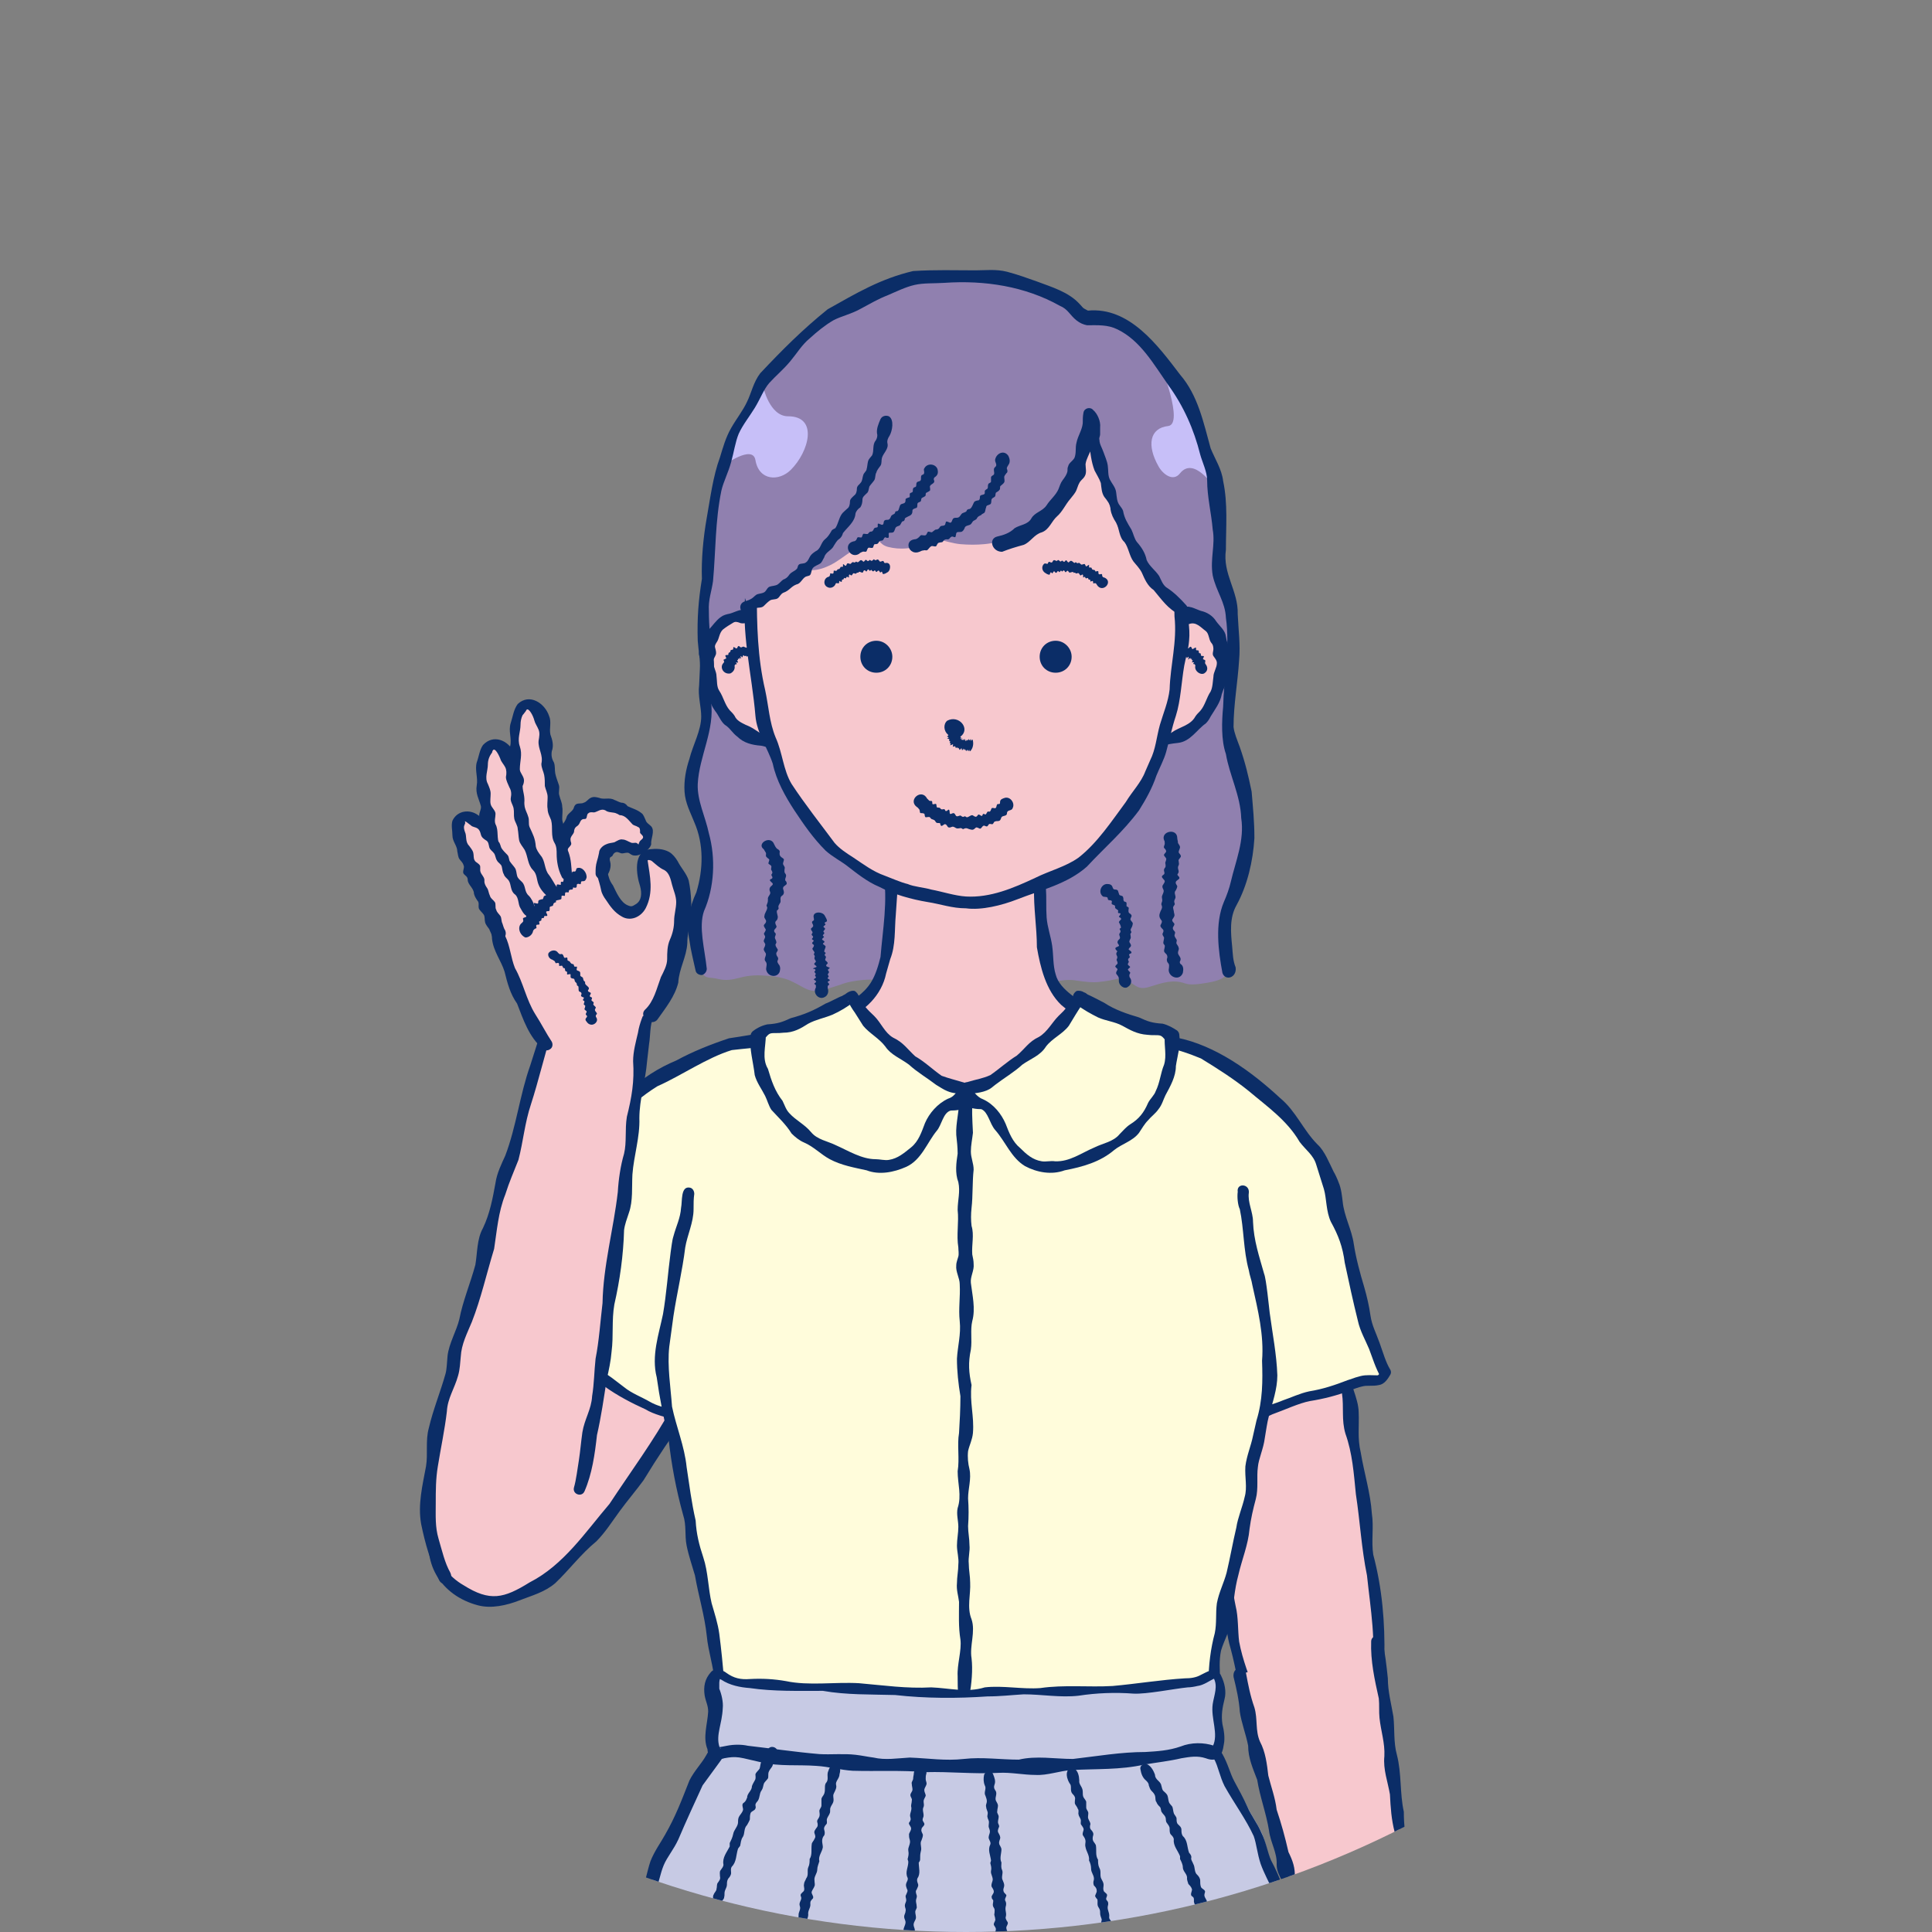 <?xml version="1.0" encoding="utf-8"?>
<!-- Generator: Adobe Illustrator 25.4.1, SVG Export Plug-In . SVG Version: 6.00 Build 0)  -->
<svg version="1.1" id="イラスト" xmlns="http://www.w3.org/2000/svg" xmlns:xlink="http://www.w3.org/1999/xlink" x="0px"
	 y="0px" viewBox="0 0 278 278" style="enable-background:new 0 0 278 278;" xml:space="preserve">
<rect x="0" y="0" width="278" height="278" fill="#808080" stroke="none"/>
<style type="text/css">
	.st0{clip-path:url(#SVGID_00000167385143081669069560000004678017550653825709_);}
	.st1{fill:#F7C8CE;}
	.st2{fill:#0B2D67;}
	.st3{fill:#FFFCDB;}
	.st4{fill:#9080AF;}
	.st5{fill:#C7BFF8;}
	.st6{fill:#C7CAE4;}
</style>
<g>
	<defs>
		<circle id="SVGID_1_" cx="139" cy="139" r="139"/>
	</defs>
	<clipPath id="SVGID_00000071532364487056863570000014786643965656786348_">
		<use xlink:href="#SVGID_1_"  style="overflow:visible;"/>
	</clipPath>
	<g style="clip-path:url(#SVGID_00000071532364487056863570000014786643965656786348_);">
		<g>
			<g>
				<path class="st1" d="M170.5,175.6c0-1.7,0.5-2.9,1.4-3.9c1-1,2.2-1.9,3.7-2.2c1.4-0.3,2.8,0,4.4,0.1c1.4,0.2,2.9,0.4,4.2,1
					c1.4,0.6,2.6,1.4,3.6,2.3c1.1,1,2.3,2.1,2.6,3.5c0.2,1.1,0.1,2.6,0.4,4.3c0.2,1.3,0.8,2.6,1,4.2c0.2,1.3,0.3,2.8,0.5,4.3
					c0.2,1.4,0.2,2.8,0.5,4.3c0.2,1.4,0.3,2.8,0.5,4.3c0.2,1.4,0.7,2.8,0.9,4.2c0.2,1.4,0.1,2.9,0.3,4.3c0.2,1.4,0.6,2.8,0.8,4.2
					c0.2,1.4,0.5,2.8,0.7,4.2c0.2,1.5,0.4,2.9,0.6,4.3c0.2,1.5,0.1,2.9,0.2,4.3c0.2,1.5,0.6,2.9,0.8,4.2c0.2,1.6,0.4,3,0.6,4.2
					c0.2,1.8,0.1,3.2,0.2,4.3c0.2,1.5,0,2.9-0.1,4.2c-0.1,1.5-0.3,2.8-0.8,4.1c-0.5,1.4-0.9,2.8-1.8,3.8c-0.9,1.1-2,2.1-3.3,2.7
					c-1.2,0.6-2.7,0.8-4.2,0.8c-1.6,0.1-2.9-0.4-3.9-0.9c-1.2-0.6-2.3-1.3-3-2.6c-0.6-1-1.1-2.3-1.6-3.8c-0.4-1.2-0.9-2.5-1.2-4
					c-0.3-1.2-0.7-2.6-1-4c-0.3-1.1-0.2-2.6-0.5-4.4c-0.2-1.3-0.4-2.7-0.7-4.3c-0.2-1.4-0.9-2.7-1.1-4.2c-0.2-1.4-0.3-2.9-0.5-4.3
					c-0.2-1.4-0.1-2.9-0.4-4.4c-0.2-1.4-0.4-2.9-0.6-4.3c-0.2-1.4-0.5-2.9-0.7-4.3c-0.2-1.4-0.2-2.9-0.4-4.4
					c-0.2-1.5-0.3-2.9-0.5-4.3c-0.2-1.5-0.7-2.9-0.8-4.3c-0.2-1.5-0.1-3-0.2-4.4c-0.1-1.5-0.5-3-0.6-4.3c-0.1-1.6-0.1-3-0.2-4.4
					C170.3,178.3,170.5,176.8,170.5,175.6z"/>
				<path class="st2" d="M169.6,175.6c-0.2-3.5,2.8-6.4,6.1-7.1c4.2-0.5,8.4,0.9,12,3.1c1.3,0.9,2.6,2,3.3,3.5
					c0.7,1.5,0.3,3.3,0.5,4.7c0.2,1.9,1.2,3.8,1.3,5.8c0.1,2.8,0.7,6.1,1.1,8.8c0.2,2,0.2,3.8,0.9,5.7c0.3,0.9,0.7,2.1,0.7,3.1
					c0.1,2.1-0.2,3.7,0.3,5.8c0.5,3,1.4,5.8,1.6,8.8c0.3,1.9-0.1,4,0.2,5.9c1.3,4.9,1.7,9.8,1.6,14.8c0.1,6-2.9,13.8-9.8,14.1
					c-4.3,0.5-8.5-2.6-10-6.6c-1.2-2.8-1.5-5.8-2.3-8.7c-0.3-1-0.5-2-0.6-3c-0.3-2-0.5-4.5-0.9-6.5c-0.4-1.7-1.3-3.3-1.4-5
					c-0.2-1.5-0.2-3-0.4-4.4c-0.2-4.4-1.6-8.7-1.7-13.2c-0.3-3.9-1.1-7.8-1.7-11.7c0.1-3.3-0.4-5.8-1-8.8c-0.1-2-0.3-4-0.2-6
					C169.5,177.5,169.6,176.5,169.6,175.6L169.6,175.6L169.6,175.6z M171.3,175.6c0,4,0.1,7.7,0.6,11.7c0.3,1.9,0,4,0.4,5.9
					c0.5,1.8,1.1,3.9,1.1,5.8c0.1,2,0.2,3.9,0.4,5.9c0.2,2,1,3.8,1.1,5.8c0.5,2.9,0.3,5.9,0.8,8.8c0.4,2,0.3,3.8,0.9,5.7
					c0.6,1.9,0.8,4,1.2,5.9c0.4,1.6,0.3,3.5,0.5,5.1c0.5,2.7,1.5,5.1,2.4,7.7c1,3.7,1.7,5.8,5.9,6.6c6.3,0.9,10.4-3.1,10.7-9.3
					c0.8-4.8-0.1-9.7-0.6-14.5c-0.8-3.9-1-7.8-1.6-11.7c-0.3-3-0.5-5.9-1.5-8.7c-0.6-2-0.2-3.8-0.5-5.8c-0.2-0.9-0.5-1.9-0.7-3
					c-0.9-4.7-0.5-9.8-1.9-14.5c-0.6-1.8-0.6-4.1-0.9-6c-0.2-0.9-0.6-1.3-1.2-2c-1.3-1.2-2.5-2.8-4.2-3.5c-1.7-0.8-3.6-0.8-5.5-1
					c-2.7-0.5-5.3,0.1-6.8,2.5C171.5,173.8,171.4,174.7,171.3,175.6L171.3,175.6L171.3,175.6z"/>
			</g>
			<g>
				<path class="st1" d="M178.4,240.9c0.2,1.1,0.6,2.6,0.9,4.4c0.3,1.3,0.4,2.8,0.8,4.4c0.3,1.4,0.8,2.8,1.2,4.3
					c0.3,1.4,0.7,2.8,1.1,4.3c0.4,1.4,0.8,2.8,1.1,4.3c0.4,1.4,0.7,2.8,1.1,4.3c0.4,1.4,0.7,2.9,1.1,4.3c0.4,1.4,0.8,2.8,1.2,4.3
					c0.4,1.4,0.6,3,1,4.4c1.3,0,2.7,0,4,0c1.3,0,2.6-0.2,3.9-0.2c1.3,0,2.6,0,3.9,0c1.3,0,2.5,0,3.8,0c-0.2-1.5-0.3-2.9-0.5-4.3
					c-0.2-1.5-0.4-2.9-0.6-4.4c-0.2-1.5-0.3-3-0.5-4.4c-0.2-1.5-0.5-2.9-0.7-4.4c-0.2-1.5-0.3-3-0.4-4.4c-0.2-1.5-0.4-3-0.6-4.4
					c-0.2-1.5-0.3-3-0.5-4.4c-0.2-1.6-0.3-3.1-0.5-4.4c-0.2-1.7-0.5-3.1-0.7-4.4c-0.3-2.8-0.2-2.2-0.5-4.4"/>
				<path class="st2" d="M179.3,240.8c0.3,1.6,0.6,3.2,1.2,4.9c0.5,1.7,0.1,3.3,0.8,4.9c0.8,1.5,1,3.2,1.2,4.9
					c0.4,1.6,1,3.2,1.2,4.9c0.7,2.1,1.2,3.9,1.7,6.1c0.6,1.2,1,2.3,0.9,3.7c0,1.7,1.1,3.2,1.4,4.8c0.5,1.7,0.3,3.4,0.8,5l-0.7-0.6
					c0.7,0,1.3-0.1,2-0.1c2,0,3.9,0.1,5.9-0.2c1.3,0,2.6,0.2,3.9,0.1c1.3-0.1,2.6-0.2,3.9-0.2l-1,1.1c-0.3-1.8,0.1-3.7-0.4-5.5
					c-0.7-1.8-0.4-3.7-0.5-5.5c-0.4-1.8-0.6-3.6-0.9-5.4c-0.5-1.9-0.6-3.6-0.7-5.5c-0.3-1.8-1-3.6-0.8-5.5c0.1-1.9-0.5-3.6-0.7-5.5
					c-0.1-0.9,0-1.9-0.1-2.8c-0.6-2.7-1.2-5.4-1.1-8.2c0-0.5,0.4-0.8,0.8-0.8c0.4,0,0.7,0.3,0.8,0.6c0.4,1.8,0.6,3.6,0.8,5.5
					c0,1.9,0.5,3.7,0.8,5.5c0.2,1.8,0,3.7,0.5,5.5c0.7,2.7,0.4,5.5,1,8.2c0,2,0.2,3.5,0.7,5.4c0.2,1,0,1.9,0.1,2.8
					c0.3,1.8,0.9,3.6,0.8,5.5c0,1.9,0.8,3.6,0.9,5.5c0.1,0.6-0.4,1.2-1,1.1c-4.9-0.4-8.8-0.1-13.7,0.1c-0.7,0-1.4-0.1-2.1-0.1
					c-0.3,0-0.6-0.3-0.6-0.6c-0.3-1.7-0.9-3.3-1.4-4.8c-0.5-1.6-0.4-3.3-1.2-4.9c-0.4-0.8-0.8-1.5-0.8-2.4c0.1-1.7-0.9-3.2-1.1-4.9
					c-0.4-2.5-1.3-4.8-1.7-7.3c-0.6-1.6-1.3-3.1-1.3-4.9c-0.3-1.6-1-3.4-1.2-4.9c-0.1-1.6-0.5-3.4-0.9-5
					C177.3,239.8,179.2,239.5,179.3,240.8L179.3,240.8z"/>
			</g>
		</g>
		<g>
			<path class="st1" d="M115,174.6c0.8-1.5,0.6-3,0.1-4.3c-0.4-1.3-1.2-2.6-2.5-3.5c-1.1-0.8-2.6-1.3-4-1.7c-1.4-0.4-2.8-0.9-4.3-1
				c-1.5-0.1-3,0.4-4.3,0.8c-1.5,0.4-2.9,1-3.8,2.1c-0.7,0.9-1.6,2-2.5,3.3c-0.7,1-1.6,2.1-2.5,3.3c-0.7,1.1-1.3,2.4-2.1,3.5
				c-0.7,1.1-1.8,2.1-2.5,3.3c-0.7,1.1-1.3,2.4-2,3.6c-0.7,1.1-1.7,2.2-2.4,3.3c-0.7,1.2-1.4,2.3-2.2,3.5c-0.7,1.2-1.3,2.4-2.1,3.6
				c-0.8,1.2-1.7,2.2-2.4,3.4c-0.8,1.2-1.3,2.5-2.1,3.6c-0.8,1.2-1.8,2.2-2.5,3.3c-0.8,1.3-1.5,2.5-2.1,3.5
				c-0.9,1.4-1.5,2.7-2.1,3.6c-0.8,1.2-1.6,2.3-2.1,3.4c-0.7,1.3-1.4,2.4-1.8,3.6c-0.5,1.4-0.7,2.8-0.6,4c0,1.4,0.5,2.6,1.3,3.8
				c0.7,1,1.6,1.8,3,2.6c1.4,0.8,2.8,1.4,4.3,1.4c1.5,0,2.8-0.5,4.3-1.2c1.3-0.6,2.7-1.1,4-2.2c1.1-0.9,2.2-1.9,3.3-3.1
				c1-1,2.1-2.1,3.1-3.3c0.8-0.9,1.6-2,2.6-3.3c0.8-1,1.6-2.2,2.5-3.4c0.8-1.1,1.6-2.2,2.4-3.5c0.8-1.1,1.5-2.3,2.3-3.5
				c0.8-1.1,1.5-2.3,2.3-3.5c0.8-1.2,1.3-2.5,2-3.7c0.8-1.2,1.5-2.4,2.2-3.6c0.7-1.2,1.6-2.3,2.3-3.5c0.7-1.2,1.6-2.3,2.3-3.5
				c0.7-1.2,1.2-2.6,1.9-3.8c0.7-1.3,1.5-2.4,2.2-3.6c0.7-1.3,1.6-2.4,2.2-3.6C113.6,176.9,114.5,175.7,115,174.6z"/>
			<path class="st2" d="M114.2,174.2c1.1-2.1,0-5-1.9-6.2c-1.4-0.9-3.1-1.5-4.7-2.1c-0.9-0.3-1.7-0.6-2.5-0.8c-1.7-0.3-3.2,0.5-5,1
				c-1.2,0.4-2.4,0.6-3.2,1.5c-1.4,1.8-2.6,3.7-4.1,5.5c-1.3,1.4-2,3-3,4.7c-1,1.6-2.2,2.8-3.2,4.4c-0.9,1.5-1.9,3.4-2.9,4.9
				c-1,1.5-2.3,2.9-3.3,4.4c-1.3,2.4-2.6,5-4.3,7.1c-0.9,1.4-2.1,3.4-3.2,4.7c-1.3,1.4-2,3-2.9,4.6c-0.4,0.7-1.7,2.8-2.1,3.5
				c-1,1.6-2.1,3-2.9,4.7c-1.1,1.9-2.2,3.8-2.1,6.1c0,2.6,1.7,4.7,3.8,5.9c3.8,2.4,5.8,1.9,9.5-0.4c4.9-2.5,8-7.2,11.5-11.3
				c3.1-4.7,6.3-9,9-13.9c0.8-1.6,1.9-3.3,3-4.7c2-3.1,3.7-6.4,6-9.3c0.8-1.1,1.2-2.5,1.9-3.7c0.6-1.2,1.3-2.5,2-3.6
				C111.3,178.9,112.8,176.5,114.2,174.2C114.3,174.3,114.2,174.2,114.2,174.2L114.2,174.2z M115.8,175c-1.9,3.7-4.1,7.3-6.5,10.7
				c-1.2,1.9-1.9,4.3-3.3,6.2c-0.8,1.3-2.3,3.2-3.2,4.5c-1.7,2.3-2.7,4.8-4,7.3c-2.5,3.5-4,5.7-6.2,9.3c-1.1,1.5-2.3,2.9-3.4,4.4
				c-1.1,1.5-2.1,3.1-3.4,4.4c-2.2,1.8-3.9,4.1-5.9,6c-1.5,1.3-3.4,1.8-5.2,2.5c-1.8,0.7-4,1.2-5.9,0.7c-5.4-1.4-8.4-6.3-6.6-11.7
				c0.5-2.8,2.5-5.2,4-7.6c1.4-2.3,2.7-4.9,4.3-7.1c1-1.6,2.4-2.8,3.1-4.5c0.7-1.6,1.7-3.5,2.9-4.9c1.2-1.4,2.1-2.9,3.1-4.5
				c1-1.6,1.5-3.5,2.7-5c0.6-0.8,1.3-1.4,1.8-2c0.8-1,1.3-2.5,2-3.6c0.7-1.2,1.8-2.3,2.6-3.3c0.8-1,1.4-2.4,2.2-3.5
				c1.3-1.9,2.8-3.8,4.2-5.6c1.7-2.7,4.5-4,7.6-4.3c2-0.3,4.1,0.3,5.9,0.8c1.9,0.5,3.9,0.9,5.4,2.3
				C115.8,168.4,117.5,172.5,115.8,175L115.8,175z"/>
		</g>
		<g>
			<path class="st3" d="M139,205.8c2,0,2-0.3,3.9-0.3c2,0,2,0.1,3.9,0.1c2,0,2,0,3.9,0c2,0,2,0.4,3.9,0.4c2,0,2-0.3,3.9-0.3
				c2,0,2,0.2,3.9,0.3c2.2,0.1,1.6,0.1,4.4,0.1c1.2,0,2.7-0.2,4.4-0.3c1.3-0.1,2.7-0.5,4.3-0.9c1.3-0.3,2.9-0.1,4.4-0.5
				c1.4-0.4,2.6-1.1,3.8-1.5c1.4-0.4,2.6-1.1,3.9-1.4c1.4-0.4,2.8-0.5,4-0.9c1.5-0.5,2.8-1,3.9-1.3c2.5-0.8,2.9,0.5,3.9-1.3
				c-0.6-1-1-2.3-1.5-3.7c-0.4-1.2-1.1-2.4-1.5-3.8c-0.3-1.2-0.6-2.6-0.9-3.9c-0.3-1.3-0.7-2.6-1-3.9c-0.3-1.3-0.5-2.6-0.8-4
				c-0.3-1.3-1.1-2.5-1.4-3.8c-0.4-1.3-0.3-2.8-0.7-4c-0.5-1.3-1-2.6-1.5-3.7c-0.6-1.3-1.8-2.2-2.5-3.2c-0.7-1.1-1.4-2.2-2.3-3.2
				c-0.9-1-1.9-1.8-2.9-2.7c-1-0.9-2-1.8-3.1-2.5c-1.1-0.8-2.2-1.5-3.3-2.2c-1.2-0.7-2.3-1.5-3.5-2c-1.3-0.5-2.6-0.8-3.9-1.1
				c-1.3-0.4-2.7-0.6-3.9-0.7c-1.4-0.1-2.7,0.2-4,0.5c-2.2,0.1-2.2,0.1-4.3,0.1c-2.2,0-2.2-0.3-4.3-0.3c-2.2,0-2.2,0.5-4.4,0.5
				c-2.2,0-2.2-0.4-4.4-0.4c-2.2,0-2.2-0.1-4.4-0.1c-2.2,0-2.2,0.1-4.3,0.1c-2.2,0-2.2,0-4.3,0c-2.2,0-2.2,0.3-4.4,0.3
				c-2.2,0-2.2,0.1-4.4,0.1s-2.2,0-4.4-0.1c-1.2-0.3-2.6-0.5-4.1-0.5c-1.3,0-2.7,0.1-4.1,0.3c-1.3,0.2-2.7,0.1-4.1,0.5
				c-1.3,0.4-2.5,1-3.8,1.5c-1.3,0.5-2.4,1.2-3.6,1.9c-1.2,0.6-2.6,1.1-3.7,1.8c-1.2,0.8-2.2,1.7-3.2,2.6c-1,1-2,2-2.7,3.1
				c-0.7,1.1-1.3,2.3-2,3.5c-0.7,1.1-1.3,2.3-1.9,3.5c-0.6,1.2-1.1,2.4-1.7,3.6c-0.6,1.2-1.7,2.2-2.2,3.4c-0.6,1.2-0.9,2.6-1.4,3.8
				c-0.6,1.2-1.2,2.4-1.8,3.6c-0.6,1.2-1.4,2.4-2,3.5c-0.7,1.3-1.2,2.4-1.8,3.4c0.6,2,0.9,1.3,3,2.8c1,0.7,2.4,1.1,3.7,2
				c1.1,0.7,2.1,1.7,3.4,2.5c1.2,0.7,2.6,1.1,3.8,1.8c1.2,0.7,2.2,1.7,3.5,2.3c1.3,0.6,2.5,1.3,3.8,1.9c1.3,0.6,2.8,0.7,4,1.1
				c1.5,0.5,2.8,1.2,4.2,1.5c1.6,0.3,3.1,0,4.4,0.2c1.7,0.2,3.1,0.3,4.4,0.3c2.8,0,2.2-0.3,4.4-0.4c2-0.1,2,0,3.9,0
				c2,0,2,0.5,3.9,0.5c2,0,2-0.1,3.9-0.1c2,0,2,0.2,3.9,0.2c2,0,2-0.3,3.9-0.2C137,205.8,137,205.8,139,205.8z"/>
			<path class="st2" d="M139,204.9c2.8-0.3,4.9-0.4,7.7-0.2c2,0.1,4-0.3,6,0c0.7,0.1,1.1,0.1,1.8,0.1c2-0.1,3.9-0.5,5.9-0.2
				c4.3,0.8,8.9,0.8,13.1-0.5c2.4-0.9,5.1-0.4,7.4-1.3c1-0.4,2.8-0.9,3.7-1.3c1.2-0.4,2.4-1,3.8-1.3c1.9-0.3,3.7-0.9,5.5-1.6
				c0,0,0.9-0.3,0.9-0.3c0.2-0.1,0.7-0.2,1-0.3c0.8-0.2,1.7-0.1,2.4-0.1c0.2,0,0.3-0.3,0.5-0.6c0,0,0,0.9,0,0.9
				c-0.8-1.4-1.2-2.8-1.7-4.1c-0.5-1.2-1.3-2.6-1.6-4c-0.7-2.8-1.3-5.6-1.9-8.4c-0.3-2.3-0.9-3.9-2-5.9c-0.7-1.5-0.6-3.3-1-4.7
				c-0.3-0.9-0.8-2.6-1.1-3.5c-0.4-1.4-1.5-2.1-2.4-3.3c-1.8-3.1-4.7-5.1-7.3-7.3c-2.1-1.7-4.6-3.3-6.9-4.7c-3.6-1.5-8-2.7-11.9-1.5
				c-1.9,0.2-3.8,0.2-5.7,0.1c-1.7-0.2-3.5-0.6-5.2-0.1c-1.9,0.5-3.8,0.2-5.7,0c-1.4,0-3.9-0.1-5.4-0.2c-1.6-0.1-3.9,0-5.4,0
				c-5.5,0-11.1,1-16.6,0.5c-3.6-0.9-8-0.4-11.6,0c-3.6,1.1-7.3,3.7-10.7,5.2c-2.1,1.3-4.3,3.1-5.9,5.1c-2.1,3.4-3.7,7.1-5.6,10.7
				c-0.7,1.4-1.8,2.3-2.3,3.4c-0.6,1-0.8,2.4-1.4,3.7c-0.9,2.1-2.5,5.4-3.7,7.3c-0.6,1.1-1.3,2.4-2,3.6l0.1-0.7
				c0.1,0.3,0.2,0.6,0.3,0.9c0.1,0.2,0.2,0.3,0.5,0.4c0.6,0.3,1.4,0.7,2,1.1c1,0.7,2.6,1,4,2c2,1.5,3.2,2.6,5.4,3.3
				c1.4,0.5,2.7,1.7,3.8,2.5c1.1,0.9,2.5,1.4,3.7,2.1c1.9,1.1,4.3,1.1,6.3,1.9c1.4,0.5,2.5,1,3.9,1c1.4,0,3-0.1,4.5,0.2
				c0,0,2.1,0.2,2.1,0.2c2.2,0.4,4.4-0.4,6.6-0.4c0,0,2.2,0,2.2,0c1.4-0.2,2.9,0.5,4.4,0.4c2.9-0.3,5.9,0.1,8.8,0.1
				C134.4,204.7,136.8,204.9,139,204.9C139,205,139,204.9,139,204.9L139,204.9z M139,206.6c-1.5,0-3,0.1-4.4,0.1
				c-1.4,0.1-3,0.4-4.5,0.3c-2.3-0.2-4.3-0.1-6.6-0.1c-0.7,0-1.7-0.1-2.4-0.4c-1.3-0.4-2.8-0.3-4.1-0.4c-1.5-0.1-2.9,0.2-4.3,0.4
				c-1.9,0.2-3.8,0-5.7-0.1c-1.9-0.1-3.8,0.2-5.7-0.5c-1.4-0.5-2.6-1.2-4.1-1.6c-1.2-0.3-3.2-0.8-4.3-1.5c-2-0.9-4.1-2-5.9-3.3
				c-1.2-0.8-2.6-1.1-3.9-1.8c-1.5-0.8-2.6-1.9-3.6-2.7c-1-0.8-2.4-1.2-3.8-2.2c-0.6-0.5-1.1-0.8-1.8-1.1c-0.7-0.3-1.4-1.4-1.6-2.2
				c-0.1-0.2,0-0.4,0.1-0.6c1.6-3.4,3.9-7.3,5.7-10.7c0.5-1.1,0.8-2.5,1.5-3.8c0.8-1.3,1.7-2.3,2.1-3.4c0.5-1.2,1-2.5,1.7-3.7
				c2.2-3.5,4-7.3,7-10.1c1.8-2,4.5-3.6,6.9-4.6c2.4-1.3,4.9-2.3,7.6-3.2c4.3-0.6,8.2-1.7,12.5-0.6c0,0-0.2,0-0.2,0
				c0.9,0,1.8,0.1,2.7,0.1c4.5,0.2,9.2-0.3,13.6-0.2c2.6,0.1,5.6-0.3,8.2-0.1c2.6-0.2,5.4,1,7.9,0.3c1.9-0.5,3.8-0.2,5.7,0
				c1.5,0.1,4.3-0.1,5.2-0.1c2.8-0.9,6.1-0.3,8.8,0.5c5.6,1.1,10.8,4.9,14.9,8.7c2.3,1.9,3.3,4.6,5.4,6.7c1,0.9,1.7,2.7,2.3,3.9
				c0.2,0.3,0.6,1.2,0.7,1.5c0.4,0.9,0.5,2,0.6,2.8c0.2,2.1,1.3,4,1.6,6.1c0.3,2,0.9,4.2,1.5,6.2c0.4,1.4,0.7,2.7,0.9,4.1
				c0.2,1.4,0.8,2.5,1.3,3.9c0.5,1.4,0.9,2.8,1.5,3.8c0.2,0.3,0.2,0.6,0,0.9c-0.3,0.5-0.8,1.3-1.6,1.4c-0.9,0.2-1.7,0-2.4,0.2
				c-0.5,0.1-1.3,0.4-1.8,0.6c-1.8,0.7-3.8,1.2-5.7,1.5c-1.6,0.3-3.7,1.3-5.4,1.9c-1.8,0.8-3.8,1.9-5.8,1.9c-1.1,0-2.6,0.3-3.6,0.5
				c-5.2,0.9-10.5,0.6-15.6,0.4c-1.3,0-2.6,0.4-3.9,0.3c-1.3,0-2.5-0.5-3.8-0.5c-2.5,0-5.2,0-7.7-0.1
				C141.5,206.3,140.3,206.7,139,206.6C139,206.7,139,206.6,139,206.6L139,206.6z"/>
		</g>
		<g>
			<g>
				<path class="st4" d="M176.8,139.7c0-1.8-0.3-1.5-0.5-3.6c-0.1-1.1,0.2-2.4,0.3-3.7c0.1-1.2,0.3-2.4,0.8-3.5
					c0.5-1.1,0.7-2.5,1-3.8c0.3-1.2,0.7-2.5,0.8-3.8c0.1-1.3,0.3-2.6,0.2-3.9c-0.1-1.3-0.6-2.5-1-3.8c-0.4-1.2-0.6-2.3-0.9-3.4
					c-0.3-1.1-0.4-2.3-0.6-3.5c-0.1-1.1,0.2-2.2,0.2-3.5c0-1-0.5-2.2-0.4-3.5c0.1-1.1,0.3-2.2,0.5-3.5c0.1-1.3,0.6-2.5,0.5-3.7
					c-0.1-1.3-0.8-2.4-1-3.6c-0.2-1.2-0.1-2.5-0.3-3.7c-0.3-1.2-0.5-2.4-0.7-3.6c-0.2-1.2-0.6-2.4-0.6-3.7c0-1.3-0.3-2.5-0.4-3.8
					c-0.1-1.3-0.1-2.5-0.3-3.7c-0.2-1.3-0.1-2.6-0.3-3.8c-0.3-1.3-0.9-2.4-1.3-3.6c-0.4-1.2-0.8-2.5-1.3-3.6c-0.6-1.2-1.4-2.2-2-3.2
					c-0.7-1-1-2.2-1.7-3.2c-0.7-1-1.5-2-2.2-2.8c-0.8-1-1.6-1.9-2.5-2.6c-1-0.8-2.2-1.1-3.3-1.5c-1.1-0.4-2.2-0.6-3.5-0.6
					c-1.8-0.7-1.1-1-3.1-2.1c-0.9-0.5-2.2-0.8-3.5-1.4c-1.1-0.4-2.2-1-3.5-1.3c-1.1-0.3-2.3-0.8-3.6-1c-1.2-0.2-2.5,0.2-3.8,0.2
					c-1.2,0-2.5-0.5-3.8-0.4c-1.2,0.1-2.4,0.7-3.7,1c-1.2,0.2-2.4,0.1-3.6,0.6c-1.1,0.4-2.1,1.3-3.2,1.8c-1.1,0.5-2.2,0.9-3.3,1.6
					c-1,0.6-1.9,1.5-2.9,2.3c-1,0.7-2.1,1.3-3,2.1c-0.9,0.8-1.7,1.7-2.5,2.6c-0.8,0.9-1.8,1.7-2.6,2.6c-0.7,1-1.3,2.1-2,3.1
					c-0.7,1-1.1,2.2-1.6,3.3c-0.6,1.1-1.2,2.1-1.7,3.2c-0.5,1.1-1,2.2-1.4,3.4c-0.3,1.2-0.4,2.4-0.6,3.6c-0.2,1.2-0.2,2.5-0.4,3.7
					c-0.2,1.3-0.4,2.5-0.5,3.6c-0.1,1.3-0.2,2.5-0.3,3.7c-0.1,1.3-0.3,2.5-0.3,3.7c0,1.3,0.1,2.5,0.1,3.7c0,1.3-0.3,2.5-0.3,3.7
					c0,1.3,0.2,2.5,0.3,3.7c0,1.3,0.3,2.6,0.3,3.7c0,1.4-0.4,2.6-0.6,3.7c-0.2,1.3-0.3,2.4-0.6,3.4c-0.3,1.2-0.5,2.3-0.8,3.4
					c-0.3,1.1-0.4,2.2-0.3,3.4c0.1,1,0.1,2.1,0.6,3.3c0.6,1.4,1,2.6,1.2,3.7c0.4,1.4,0.2,2.7,0.1,3.9c-0.1,1.3-0.1,2.5-0.6,3.8
					c-0.5,1.3-0.6,2.4-0.7,3.6c-0.1,1.1-0.4,2.2-0.2,3.7c0.2,1,0.6,2.2,0.9,3.6c0.8,1.3,1.1,0.8,2.7,1.2c0.9,0.2,1.8,0.1,2.9-0.2
					c1.4-0.4,2.8-0.4,3.9-0.3c1.3,0.1,2.7,0.3,3.8,0.9c1.3,0.6,2,1.3,3.3,1.3c0.9,0,1.9-0.4,3.5-0.9c1-0.4,2.2-0.6,3.4-0.7
					c1.1-0.1,2.3,0,3.4,0c1.2,0.1,2.4,0,3.5,0.2c1.2,0.2,2.4,0.6,3.3,0.9c1.3,0.5,2.5,0.9,3.9,0.9c1.3-0.1,2.7-0.4,4-0.7
					c1.3-0.3,2.7-0.6,3.9-0.7c1.7-0.2,3.1-0.1,4.3-0.2c1.4-0.1,2.7-0.6,4.3-0.3c1.4,0.2,2.3,0.3,3.2,0.2c1.1-0.1,2.1-0.3,3.3-0.6
					c2,0.8,2.1,1.9,4,1.3s3.4-1.1,5.1-0.5c0.8,0.3,2.1,0.1,3.3-0.1C175.5,141.1,176.4,140.7,176.8,139.7z"/>
			</g>
			<g>
				<path class="st1" d="M160.8,146.9c-1.2-1.7-1.8-0.2-4-1c-1.2-0.5-2.4-1.3-3.5-2.2c-1-0.9-1.8-2-2.3-3.4
					c-0.4-1.2-0.6-2.7-0.8-4.3c-0.2-1.4-0.4-2.9-0.5-4.4c-0.1-1.6-0.1-3.1-0.1-4.4c0-2.6,1.9-3.3,0-4.3c-1.6-0.8-1.7,0.1-3.5,0.1
					c-1.8,0-1.8-0.1-3.6-0.1s-1.8-0.2-3.6-0.2c-1.8,0-1.8,0.2-3.6,0.2c-1.8,0-1.8-0.1-3.6-0.1s-2-0.8-3.6,0c-1.9,1,0.1,1.9,0.1,4.5
					c0,1.3-0.1,2.8-0.2,4.4c-0.1,1.5-0.1,3-0.3,4.4c-0.2,1.6-0.7,3-1.1,4.2c-0.4,1.4-1.2,2.5-2.2,3.4c-1.1,1-2.3,1.7-3.5,2.2
					c-2.1,0.8-2.7-0.6-3.9,1.1c-1.2,1.7,0.5,1.6,2.2,3.5c0.8,0.9,2,1.7,3.4,2.6c1.1,0.7,2.2,1.6,3.6,2.3c1.2,0.5,2.6,0.8,4.1,1.2
					c1.3,0.3,2.6,0.8,4.2,1c1.3,0.2,2.8,0.3,4.3,0.3c1.5,0,2.9-0.3,4.3-0.4c1.5-0.2,2.9-0.4,4.2-0.7c1.5-0.4,2.8-0.9,4-1.5
					c1.4-0.6,2.8-1.2,3.8-1.9c1.3-0.9,2.4-1.9,3.2-2.8C160.3,148.5,162.1,148.7,160.8,146.9z"/>
				<path class="st2" d="M160.1,147.5c-0.4-0.5-0.3-0.5-0.9-0.4c-2.3,0.4-4.8-1-6.5-2.5c-2.2-2.1-3-5.4-3.5-8.3
					c0-2.9-0.5-5.7-0.4-8.6c0-0.7,0.1-1.7,0.4-2.4c0,0,0.4-1,0.4-1c0.1-0.1,0.1-0.3,0.1-0.3c0,0,0,0,0,0.1c0,0-0.9-0.4-1.1-0.4
					c-0.1,0-0.3,0-0.7,0.1c-0.7,0.2-1.7,0.2-2.4,0.1c-1.1-0.1-2.1,0.2-3.2,0.2c-1.5,0.1-2.7-0.7-4.2-0.6c-2.6,0.3-6.1,0.7-8.5-0.2
					c-0.4-0.1-1.2,0.2-1.4,0.5c0.3,1.1,1.1,2.2,1,3.5c-0.1,1.2-0.2,3-0.3,4.3c-0.2,2.2,0,4.4-0.8,6.4c0,0-0.6,2.1-0.6,2.1
					c-0.6,3-3.1,5.6-6,6.5c-0.7,0.3-1.7,0.4-2.5,0.2c-0.9-0.1-0.9-0.2-1.3,0.3c-0.2,0.2-0.3,0.5-0.3,0.7c0,0.1,0,0.1,0,0
					c0,0,0,0,0.1,0c0.4,0.3,1.1,0.7,1.7,1.2c0.6,0.5,0.9,1.1,1.4,1.6c1,1,2.3,1.7,3.4,2.4c1.2,0.7,2.2,1.6,3.5,2
					c1.3,0.4,2.7,0.5,4.1,0.9c1.4,0.3,2.5,0.9,4,0.8c2.8,0.1,5.5-0.2,8.3-0.3c2.9-0.2,5.1-1.5,7.8-2.4c2.9-0.8,4.4-2.9,6.5-4.9
					c0.7-0.6,1.5-1,2.1-1.5c0,0,0,0.1,0,0.1C160.4,147.9,160.3,147.6,160.1,147.5L160.1,147.5L160.1,147.5z M161.5,146.5
					c1.8,2.2-0.5,3-1.9,4.3c-1.8,2.2-4.6,3.7-7.1,5c-3.1,2-7,1.9-10.4,2.8c-2.1,0.6-4.4,0.2-6.5-0.1c-1.4-0.1-3-0.2-4.3-0.6
					l-4.1-1.3c-2.2-0.5-3.9-1.9-5.6-3.4c-1.1-0.8-2.4-1.6-3.5-2.6c-0.8-0.6-2.8-1.7-2.1-3.2c0.5-0.9,0.9-1.5,2-1.9
					c1.2-0.2,1.9,0.1,2.9-0.5c1.6-0.9,3.4-2,4.4-3.6c0.7-1.1,1.1-2.5,1.4-3.7c0.3-3.8,1.1-8.2,0.4-12.1c-0.2-0.6-0.5-1.2-0.4-1.9
					c0.1-0.8,1-1.3,1.5-1.6c0.6-0.4,1.9-0.4,2.6-0.2c1.7,0.1,3.4,0.1,5,0.3c2,0.2,4.3-0.5,6.4-0.3c1.6,0.1,3.4,0.7,5,0.1
					c1.3-0.6,3.1-0.1,4,1.3c0.5,0.9-0.2,1.9-0.5,2.7c-0.2,0.6-0.2,1.1-0.2,1.8c0.1,1.4,0,2.8,0.1,4.2c0.1,1.4,0.6,2.7,0.8,4.1
					c0.2,1.4,0.1,2.8,0.5,4.1c0.3,1.2,1.2,2.1,2.2,2.9c1.5,1.1,2.8,2.7,4.8,2.3c0.4-0.1,1.1-0.1,1.6,0.2
					C161,145.7,161.3,146.1,161.5,146.5L161.5,146.5L161.5,146.5z"/>
			</g>
			<g>
				<g>
					<path class="st1" d="M112.3,91.2c-1.3-1.3-2.6-2.1-3.9-2.5c-1.7-0.5-3.3-0.3-4.4,0.6c-1.1,0.8-1.9,2.3-2.2,4
						c-0.2,1.3-0.1,2.9,0.3,4.6c0.4,1.6,1,2.9,1.7,4c0.8,1.4,1.9,2.4,3,3.2c1.3,0.9,2.7,1.4,4.1,1.4c1.5,0.1,3-0.4,4.2-1.2
						c0.1-2.4-0.5-2.4-0.9-4.8c-0.5-2.4-0.6-2.3-1-4.7C112.9,93.6,113.1,93.5,112.3,91.2z"/>
					<path class="st2" d="M111.6,91.8L111.6,91.8c-0.5-0.4-1-1-1.6-1.1c-0.7-0.2-1.1-0.8-1.7-1c-0.6-0.3-1.3,0.2-1.9-0.1
						c-0.3-0.1-0.6-0.2-0.9,0c-0.5,0.3-1,0.6-1.5,1c-0.5,0.5-0.5,1.2-0.8,1.7c-0.2,0.3-0.4,0.6-0.3,0.9c0.1,0.4,0.2,0.7,0.1,1
						c-0.1,0.3-0.4,0.7-0.4,1c0,0.7,0.5,1.4,0.5,2.1c0.1,0.7,0,1.5,0.4,2.1c0.6,0.9,0.8,2,1.5,2.8c0.3,0.3,0.5,0.5,0.7,0.8
						c0.3,0.7,1,1,1.6,1.3c1.3,0.5,1.9,1.2,2.7,1.5c0.7,0.2,1.3-0.3,2,0c0.3,0.1,0.7,0.1,1,0c0.7-0.3,0.9-0.7,1.8-0.9
						c0,0-0.3,0.6-0.3,0.6c0.1-0.6-0.1-1.1-0.3-1.6c-0.2-0.4-0.1-1.1-0.4-1.7c-0.3-0.6-0.6-1.2-0.6-1.8c0-0.6,0.1-1.2-0.2-1.8
						c-0.2-0.6-0.5-1.2-0.6-1.8c0-0.6,0.1-1.3-0.1-1.9C112,94,111.6,92.4,111.6,91.8L111.6,91.8z M112.6,90.3c1,1.2,1.5,2.9,1.2,4.4
						c-0.1,0.6,0.3,1.2,0.4,1.7c0.1,0.6,0,1.2,0.1,1.8c0,0.6,0.4,1.2,0.6,1.8c0.3,0.9,0,1.8,0.5,2.6c0.6,0.8,0.2,2.1,0.3,3
						c0,0.3-0.2,0.4-0.3,0.6c-0.3,0.3-0.6,0.6-1,0.7c-0.9,0.1-1.6,0.3-2.4,0.7c-0.8,0.4-1.7-0.2-2.5-0.3c-1.3-0.1-2.5-0.4-3.4-1.3
						c-0.7-0.5-1.1-1.3-1.8-1.7c-0.6-0.5-0.9-1.4-1.4-2c-0.5-0.7-0.8-1.4-0.9-2.2c-0.2-0.8-0.6-1.5-0.9-2.2c-0.3-0.8,0-1.6-0.1-2.4
						c0-0.4-0.3-0.8-0.4-1.2c-0.1-0.5,0.1-0.9,0.4-1.2c0.4-0.8,0.2-1.7,0.9-2.4c0.6-0.6,1.1-1.4,1.8-1.9c0.4-0.3,0.8-0.4,1.3-0.5
						c0.8-0.2,1.8-0.9,2.7-0.4c1.1,0.7,2.6,0.5,3.5,1.4C111.6,89.5,112.2,89.9,112.6,90.3L112.6,90.3z"/>
				</g>
				<g>
					<path class="st2" d="M104.1,95.4c0.1-0.1,0.1-0.2,0.1-0.2c0-0.1-0.2-0.3,0-0.3c0.1-0.1,0.3-0.1,0.3-0.2c0-0.1-0.2-0.3-0.1-0.4
						c0.1-0.1,0.4,0,0.4-0.1c0-0.1,0-0.2,0.1-0.3c0.1,0,0.2-0.1,0.2-0.2c0-0.3,0.3-0.1,0.4-0.3c0-0.6,0.2-0.1,0.5-0.1
						c0.1,0,0.1-0.2,0.2-0.3c0.1-0.1,0.2,0,0.3,0.1c0.2,0.2,0.4-0.2,0.6,0c0.1,0,0.2,0.1,0.3,0.1c0,0,0.1-0.1,0.1,0
						c0,0,0.1,0.1,0.1,0.1c0.2,0,0.4-0.1,0.6-0.1c0.1,0,0.1,0.2,0.2,0.3c0.1,0.2,0.4-0.4,0.5,0.2c0,0.2,0.1,0.1,0.3,0
						c0.1-0.1,0.1,0.1,0.2,0.2c0.1,0,0.2,0,0.3,0c0.1,0,0,0.2,0.2,0.2c0.1,0,0.2-0.1,0.3,0c0.1,0,0.1,0.2,0.1,0.3
						c0.1,0.2,0.5-0.1,0.4,0.2c0,0.3,0.4,0,0.5,0.2c0.3,0.6-0.3,1.2-0.9,1.2c-0.2,0-0.4,0-0.3-0.2c0-0.4-0.3,0.1-0.3-0.2
						c0-0.1,0-0.2-0.1-0.2c-0.1,0-0.3,0.1-0.3,0.1c0-0.1,0-0.2-0.1-0.3c0-0.1-0.2,0.1-0.2,0c0-0.1,0-0.2-0.1-0.3
						c-0.1,0-0.2,0.1-0.2,0c0-0.1,0-0.3-0.1-0.2c-0.4,0.4-0.1-0.3-0.4-0.2c-0.1,0.1-0.2,0.2-0.3,0.2c-0.1,0-0.2-0.3-0.3-0.3
						c0,0-0.1,0.1-0.1,0.1c-0.1,0,0-0.2-0.3-0.1c-0.1,0.1-0.2-0.3-0.3,0c-0.1,0.4-0.2,0-0.3,0c-0.1,0,0.1,0.4,0,0.4
						c0,0-0.2-0.3-0.2-0.1c0.1,0.3-0.3-0.1-0.2,0.2c0,0.1-0.1,0.1-0.1,0.1c-0.1,0,0.1,0.2,0.1,0.3c0,0.1-0.2,0-0.3,0
						c0,0,0.1,0.2,0.1,0.2c0.1,0.1-0.2,0.1-0.2,0.1c0,0.1-0.1,0.1-0.1,0.2c0.1,0.5-0.2,0.9-0.6,1.1C104.1,97.1,103.5,96,104.1,95.4
						L104.1,95.4z"/>
				</g>
			</g>
			<g>
				<g>
					<path class="st1" d="M165.3,91.2c1.3-1.3,2.6-2.1,3.8-2.5c1.7-0.5,3.2-0.2,4.4,0.7c1.1,0.8,1.8,2.2,2.1,4
						c0.2,1.3,0.2,2.9-0.2,4.6c-0.4,1.6-1,2.9-1.7,4c-0.8,1.4-1.9,2.4-3,3.1c-1.3,0.9-2.7,1.4-4.1,1.4c-1.5,0.1-3-0.4-4.2-1.2
						c-0.1-2.4,0.5-2.4,1-4.7c0.5-2.4,0.6-2.4,0.9-4.8C164.8,93.6,164.5,93.5,165.3,91.2z"/>
					<path class="st2" d="M165,90.3c0.5-0.5,1-0.9,1.5-1.4c0.9-1,2.4-0.8,3.6-1.5c0.9-0.4,1.8,0.2,2.7,0.5c0.9,0.2,1.7,0.7,2.2,1.5
						c0.5,0.7,1.3,1.3,1.4,2.2c0.1,0.7,0.3,1.2,0.6,1.8c0.3,0.6-0.3,1.3-0.3,1.9c-0.1,0.8,0.3,1.7,0,2.4c-0.3,0.8-0.7,1.5-0.9,2.2
						c-0.2,1.2-1,2.2-1.6,3.2c-0.2,0.4-0.4,0.7-0.7,1c-1.3,0.9-2.2,2.6-4,2.8c-0.9,0.1-1.6,0.2-2.5,0.5c-0.9,0.3-1.7-0.3-2.5-0.5
						c-0.4-0.1-0.8-0.1-1.2-0.2c-0.5-0.1-0.9-0.5-1.2-0.9c-0.1-0.1-0.2-0.3-0.1-0.4c0.1-0.6-0.2-1.3-0.1-2.1
						c0.1-0.7,0.6-1.1,0.7-1.8c0.1-0.6,0-1.1,0.2-1.7c0.2-0.6,0.6-1.1,0.6-1.7c0-0.9,0-1.8,0.4-2.6c0.3-0.9-0.2-1.8,0.2-2.8
						C164,91.9,164.4,91.1,165,90.3L165,90.3z M166,91.8c0,0.6-0.4,2.2-0.6,3.1c-0.2,0.6,0,1.3-0.1,1.9c-0.1,0.6-0.4,1.2-0.6,1.8
						c-0.2,0.6-0.1,1.2-0.1,1.8c-0.1,0.6-0.4,1.2-0.6,1.8c-0.3,0.6-0.3,1.3-0.5,1.7c-0.2,0.4-0.4,1-0.3,1.6l-0.3-0.6
						c0.9,0.2,1.1,0.7,1.8,0.9c0.3,0.1,0.7,0,1,0c0.7-0.2,1.3,0.2,2,0.1c0.3-0.1,0.6-0.3,0.9-0.5c1.1-0.8,2.7-1,3.4-2.3
						c0.2-0.3,0.4-0.5,0.7-0.8c0.7-0.8,0.9-1.9,1.5-2.8c0.3-0.6,0.3-1.4,0.4-2.1c0-0.7,0.5-1.3,0.5-2c0-0.4-0.3-0.7-0.5-1
						c-0.2-0.3,0-0.7,0-1c0-0.4-0.1-0.7-0.3-0.9c-0.4-0.5-0.3-1.3-0.8-1.7c-0.7-0.5-1.4-1.4-2.4-1c-0.6,0.2-1.3-0.2-1.9,0
						c-0.6,0.3-1,0.9-1.7,1.1C167,90.8,166.5,91.4,166,91.8L166,91.8z"/>
				</g>
				<g>
					<path class="st2" d="M172,95.8c0-0.1,0-0.1-0.1-0.2c0-0.1-0.3,0-0.2-0.1c0-0.1,0.2-0.2,0.1-0.2c0,0-0.3,0-0.3,0
						c0-0.1,0.2-0.2,0.1-0.3c-0.1,0-0.2,0-0.1-0.1c0-0.1,0-0.1-0.1-0.1c-0.2,0.1,0-0.2-0.2-0.1c0,0-0.1,0.1-0.2,0.2
						c-0.1,0.1,0.1-0.4,0-0.4c-0.1,0-0.2,0.4-0.3,0c-0.1-0.3-0.2,0.1-0.3,0c-0.1,0-0.1-0.1-0.2,0c0,0,0,0.1-0.1,0.1
						c0,0-0.1-0.1-0.1-0.1c-0.1,0-0.2,0.3-0.3,0.3c-0.1,0-0.2-0.1-0.3-0.2c-0.2-0.1,0,0.5-0.4,0.2c-0.1-0.1-0.1,0-0.1,0.2
						c0,0.1-0.2,0-0.2,0c-0.1,0,0,0.2-0.1,0.3c0,0.1-0.2-0.1-0.2,0c0,0.1,0,0.2-0.1,0.3c0,0.1-0.2,0-0.3-0.1c-0.1,0-0.1,0.1-0.1,0.2
						c0,0.1-0.1,0.1-0.2,0.1c-0.1-0.1-0.1,0-0.1,0.1c0,0.2-0.1,0.3-0.3,0.2c-0.5-0.1-0.9-0.5-0.9-0.9c0-0.2,0.1-0.4,0.3-0.4
						c0.1,0,0.2,0,0.2-0.1c-0.1-0.4,0.3-0.1,0.4-0.2c0-0.1,0-0.3,0.1-0.3c0.1,0,0.2,0,0.3,0c0.1,0,0-0.2,0.2-0.2
						c0.1,0,0.2,0.1,0.3,0c0.1-0.1,0-0.3,0.2-0.2c0.1,0.1,0.3,0.1,0.3,0c0.1-0.6,0.3,0,0.5-0.2c0-0.1,0.1-0.3,0.2-0.3
						c0.2,0,0.4,0.1,0.6,0.1c0,0,0.1-0.1,0.1-0.1c0,0,0.1,0,0.1,0c0.1,0,0.2,0,0.3-0.1c0.2-0.2,0.4,0.3,0.6,0
						c0.1-0.1,0.2-0.2,0.3-0.1c0.1,0.1,0.1,0.3,0.2,0.3c0.1,0,0.4-0.3,0.5-0.2c0,0,0,0.2,0,0.3c0.1,0.2,0.4-0.1,0.4,0.3
						c0,0.2,0.1,0.2,0.2,0.2c0.1,0,0.1,0.2,0.1,0.3c0,0.1,0.3,0.1,0.4,0.1c0.1,0.1-0.1,0.3-0.1,0.4c0,0.1,0.2,0.1,0.3,0.2
						c0.1,0.1,0,0.2,0,0.3c0,0.1,0,0.2,0.1,0.3c0.3,0.4,0.3,0.9-0.1,1.2C172.9,97.3,171.8,96.6,172,95.8L172,95.8z"/>
				</g>
			</g>
			<g>
				<path class="st1" d="M139,129.9c1.2,0,2.7-0.1,4.4-0.5c1.4-0.3,2.8-1,4.2-1.5c1.4-0.5,2.8-1.1,4.1-1.7c1-0.5,2.3-0.9,3.5-1.8
					c1-0.7,1.9-1.7,2.9-2.7c0.9-0.9,1.8-1.8,2.6-2.9c0.8-1,1.7-2,2.4-3.1c0.7-1.1,1.4-2.2,2-3.4c0.6-1.2,1-2.4,1.5-3.7
					c0.5-1.2,0.6-2.5,1-3.8c0.4-1.4,0.9-2.8,1.2-4.2c0.3-1.4,0.3-2.9,0.5-4.3c0.2-1.4,0.6-2.9,0.7-4.3c0.1-1.4-0.2-2.9-0.3-4.4
					c0-1.4-0.2-2.9-0.4-4.3c-0.1-1.4-0.2-2.9-0.4-4.3c-0.2-1.4-0.5-2.8-0.9-4.3c-0.3-1.4-0.7-2.8-1.2-4.2c-0.4-1.4-1.2-2.6-1.7-4
					c-0.5-1.4-0.8-2.8-1.5-4c-0.7-1.3-1.7-2.4-2.5-3.4c-0.9-1.2-1.6-2.5-2.6-3.4c-1.1-1-2.4-1.7-3.5-2.5c-1.2-0.8-2.4-1.6-3.7-2.2
					c-1.3-0.6-2.7-1.1-4-1.5c-1.4-0.4-2.9-0.8-4.2-1c-1.6-0.3-3-0.4-4.3-0.4c-1.3,0-2.7,0-4.3,0.3c-1.3,0.2-2.8,0.5-4.2,0.9
					c-1.3,0.4-2.5,1.2-3.9,1.9c-1.3,0.6-2.6,1.2-3.8,2c-1.2,0.8-2.2,1.7-3.3,2.7c-1,0.9-1.9,2.1-2.8,3.2c-0.8,1.1-1.9,2.1-2.6,3.4
					c-0.7,1.2-1.2,2.5-1.8,3.9c-0.5,1.4-0.9,2.8-1.3,4.2c-0.4,1.4-0.9,2.8-1.3,4.2c-0.4,1.4-0.4,2.9-0.6,4.3c-0.3,1.5-0.9,2.8-1,4.3
					c-0.2,1.5-0.1,2.9-0.2,4.4c0,1.5,0.1,2.9,0.2,4.4c0.1,1.5,0.3,2.9,0.5,4.3c0.2,1.5,0.4,2.9,0.7,4.3c0.3,1.4,0.4,2.9,0.7,4.3
					c0.3,1.3,1,2.5,1.5,3.7c0.5,1.3,0.6,2.6,1.2,3.8c0.6,1.2,1.4,2.3,2,3.4c0.7,1.2,1.5,2.2,2.3,3.2c0.9,1.1,1.6,2.2,2.5,3.1
					c1,1,2.2,1.6,3.2,2.3c1.2,0.9,2.3,1.7,3.3,2.1c1.1,0.5,2.6,1.1,4.1,1.7c1.4,0.5,3,0.6,4.4,1C136.4,129.5,137.9,129.9,139,129.9z
					"/>
				<path class="st2" d="M139,129c3.5,0.2,6.8-1.2,10-2.7c2-1,4.4-1.6,6.2-2.9c2.7-2.1,4.8-5.3,6.8-8c0.9-1.5,2.2-2.8,2.8-4.4
					l0.7-1.6c0.8-1.6,0.9-3.3,1.4-5.1c0.5-1.7,1.2-3.3,1.4-5.1c0.1-3.5,1.1-6.9,0.7-10.5c0-3.1-0.9-5.9-0.9-8.9
					c-0.2-4.1-1-8.2-3-11.8c-1.1-2.1-1.3-4.5-2.6-6.5c-1.3-1.7-2.7-4.1-4.2-5.6c-0.8-0.7-1.8-1.3-2.9-1.9c-3.8-2.8-8.2-4.6-12.9-5.1
					c-3.5-0.7-7-0.5-10.4,0.5c-1.2,0.3-2.1,0.7-3.1,1.3c-3.1,1.7-6.4,3-9,5.4c-5,5-7.8,11.8-9.3,18.6c-0.2,1.1-0.3,2.2-0.5,3.5
					c-0.5,2.4-1.6,4.5-1.3,7c0,4.7,0.1,9.4,1.2,14.1c0.5,2.3,0.6,4.6,1.5,6.8c1,2.2,1.1,4.7,2.3,6.7c1.9,2.9,4.2,5.8,6.2,8.5
					c0.7,0.8,1.6,1.4,2.7,2.1c1.5,1,2.8,2,4.5,2.6c0.8,0.3,2.4,1,3.3,1.2c0.9,0.4,2.4,0.5,3.4,0.8C135.6,128.3,137.4,128.9,139,129
					C139,129.1,139,129,139,129L139,129z M139,130.7c-2,0-3.6-0.6-5.5-0.9c-2.4-0.4-4.9-1.1-7-2.2c-1.7-0.7-3.3-2-4.6-3
					c-0.9-0.7-2.1-1.3-3.1-2.2c-1.8-1.8-3.1-3.7-4.5-5.8c-1.3-2-2.6-4.3-3.1-6.7c-0.7-2.2-2.3-4.4-2.5-6.9c-0.5-6-2.1-12-1.4-18.1
					c0-2.4,1-4.8,1.2-7.1c0.1-1.1,0.2-2.4,0.5-3.6c0.9-2.3,1.7-4.5,2.3-6.9c0.6-2.4,1.3-4.8,2.9-6.8c1.7-1.9,3.1-3.6,4.8-5.5
					c2.1-2.3,4.7-4.1,7.5-5.3c3.7-2.2,8.2-2.8,12.5-2.8c6.1-0.1,12.3,2,17.3,5.5c2.1,1.1,4.1,3.3,5.2,5.3c1.4,1.8,3.5,3.8,4.1,6.1
					c0.6,1.8,1.3,3.2,1.9,5c0.6,1.8,0.8,3.6,1.4,5.3c0.3,1.8,1.1,3.5,1.4,5.3c0.4,2.4,0.1,4.8,0.4,7.3c0.1,1.9,0.6,3.5,0.4,5.5
					c-0.1,1.3-0.5,2.5-0.7,3.6c-0.4,2.3-0.5,5-1.2,7.2c-0.6,1.8-0.9,3.4-1.4,5.2c-0.3,1.1-1,2.4-1.4,3.4c-0.6,1.8-1.5,3.4-2.5,5
					c-2.3,3.1-4.9,5.3-7.5,8.1c-2.8,2.5-6.7,3.4-10,4.7C144.1,130.3,141.2,131,139,130.7L139,130.7z"/>
			</g>
			<g>
				<g>
					<g>
						<path class="st2" d="M128.4,94.5c0,1.3-1,2.3-2.3,2.3c-1.3,0-2.3-1-2.3-2.3c0-1.3,1-2.3,2.3-2.3
							C127.4,92.2,128.4,93.3,128.4,94.5z"/>
					</g>
					<g>
						<path class="st2" d="M154.2,94.5c0,1.3-1,2.3-2.3,2.3s-2.3-1-2.3-2.3c0-1.3,1-2.3,2.3-2.3S154.2,93.3,154.2,94.5z"/>
					</g>
				</g>
				<g>
					<path class="st2" d="M138.2,106c-0.1,0.1,0.2,0.1,0.2,0.1c-0.1,0-0.2,0.1-0.2,0.1c0,0,0.3,0,0.2,0c-0.1,0-0.3,0.1-0.2,0.1
						c0,0,0.1,0,0.1,0c-0.1,0-0.1,0.1,0,0c0.1,0,0.1,0,0,0c0,0,0,0,0,0l0.2-0.1c0.1,0-0.3,0.2-0.3,0.2c0,0,0.1-0.1,0.2-0.1
						c0,0,0,0-0.1,0.1c-0.1,0.2,0.1-0.1,0.1,0c0,0.2,0.1,0,0.1,0c0,0,0,0.1,0,0.1c0.1,0,0.2-0.2,0.2-0.2c0,0,0,0.2,0,0.2
						c0,0.1,0.1,0,0.1-0.1c0.1-0.1,0.1,0,0.1,0.2c0,0.1,0.1,0,0.1-0.1c0.1-0.1,0,0.1,0.1,0.1c0,0,0.1-0.1,0.1-0.2
						c0-0.1,0,0.2,0.1,0.1c0,0,0.1-0.2,0.1-0.2c0,0,0,0.2,0.1,0.2c0.1,0.1,0.2-0.4,0.2,0c0,0.3,0.2-0.2,0.2-0.1c0,0,0.1,0.1,0.1,0.2
						c0.1,0.5,0,1.1-0.4,1.5c0,0-0.1,0-0.1-0.1c0-0.1,0-0.2-0.1,0c-0.1,0.3-0.1-0.2-0.2-0.1c-0.2,0.3-0.1,0.2-0.2,0
						c0-0.1-0.1,0.2-0.1,0.1c0,0,0-0.2-0.1-0.2c0,0-0.1,0.2-0.1,0.1c0-0.1,0-0.3-0.1-0.1c-0.1,0.1-0.1,0.2-0.2,0.1
						c0-0.1,0-0.3-0.1-0.2c-0.3,0.4-0.2,0.1-0.4-0.1c0,0-0.1,0.1-0.1,0.1c0,0,0-0.1,0-0.1c0-0.1-0.1,0-0.2,0c-0.2,0.1,0-0.3-0.3-0.2
						c-0.1,0-0.2,0.1-0.2,0c0-0.1,0.1-0.3,0-0.3c0,0-0.4,0.2-0.4,0.1c0,0,0.1-0.1,0.1-0.2c0.1-0.1-0.3,0-0.1-0.2
						c0.1-0.1,0-0.1-0.1-0.2c-0.1,0,0-0.1,0-0.2c0-0.1-0.2-0.1-0.3-0.1c-0.1,0,0.2-0.1,0.2-0.2c0,0-0.2-0.1-0.2-0.1
						c-0.1-0.1,0.3-0.1,0.1-0.3c-0.6-0.5-0.7-1.5-0.1-2C138,102.8,139.7,104.9,138.2,106L138.2,106z"/>
				</g>
				<g>
					<path class="st2" d="M133.4,114.9c0.1,0.1,0.2,0.2,0.3,0.3c0.1,0.1,0.4,0,0.4,0.1c0.1,0.1,0,0.4,0.1,0.4c0.1,0.1,0.4-0.1,0.5,0
						c0.1,0.1,0,0.5,0.2,0.5c0.1,0,0.3,0,0.4,0.1c0.2,0.4,0.6-0.1,0.7,0.3c0,0.1,0.1,0.1,0.2,0.1c0.1,0,0.2-0.2,0.3-0.2
						c0.2,0,0.1,0.5,0.2,0.6c0.1,0.1,0.3-0.1,0.5-0.1c0.1,0,0.2,0.1,0.3,0.3c0.2,0.4,0.6-0.1,0.8,0.1c0.1,0.1,0.3,0.2,0.4,0.1
						c0.2-0.1,0.2,0,0.4,0.1c0.3,0,0.5-0.3,0.8-0.3c0.1,0,0.3,0.2,0.4,0.2c0.2,0.1,0.3-0.1,0.4-0.2c0.1-0.3,0.5,0.2,0.6,0.1
						c0.1-0.1,0.1-0.2,0.1-0.2c0.1-0.2,0.3,0,0.4,0c0.1,0,0.2-0.3,0.3-0.4c0.1-0.1,0.3,0.1,0.4-0.1c0.1-0.1,0.1-0.3,0.2-0.4
						c0.1-0.1,0.3,0,0.5,0c0.3-0.1,0.1-0.7,0.5-0.6c0.2,0,0.2-0.1,0.2-0.3c0-0.4,0.4-0.5,0.7-0.6c0.8-0.2,1.5,0.8,1.1,1.5
						c-0.1,0.4-0.8,0.2-0.8,0.7c0,0.5-0.6,0.3-0.8,0.6c-0.1,0.2-0.1,0.4-0.3,0.5c-0.2,0.1-0.4,0-0.6,0.1c-0.2,0-0.2,0.3-0.4,0.4
						c-0.2,0-0.4-0.1-0.5,0c-0.1,0.1-0.2,0.4-0.4,0.3c-0.1,0-0.2-0.1-0.3-0.1c-0.3,0-0.4,0.6-0.7,0.4c-0.2-0.1-0.4-0.2-0.5-0.1
						c-0.1,0.1-0.3,0.3-0.5,0.3c-0.8-0.1-0.7-0.4-1.3-0.1c-0.1,0-0.2-0.1-0.2-0.1c-0.2-0.1-0.3,0-0.5,0c-0.4,0.1-0.6-0.4-1-0.2
						c-0.2,0.1-0.4,0.1-0.5,0c-0.1-0.1-0.2-0.4-0.4-0.4c-0.1-0.1-0.5,0.4-0.6,0.2c-0.1-0.1-0.1-0.2-0.1-0.3
						c-0.2-0.2-0.5,0.1-0.7-0.3c-0.1-0.2-0.2-0.2-0.4-0.3c-0.2,0-0.3-0.2-0.4-0.3c-0.1-0.1-0.4,0-0.6,0c-0.2-0.1-0.1-0.4-0.2-0.5
						c-0.1-0.1-0.4-0.1-0.5-0.1c-0.2,0-0.1-0.3-0.2-0.5c-0.1-0.1-0.2-0.3-0.4-0.4C130.6,115.1,132.6,113.4,133.4,114.9L133.4,114.9z
						"/>
				</g>
				<g>
					<g>
						<path class="st2" d="M119.2,83c0.1,0,0.2-0.1,0.2-0.2c0.1-0.1,0-0.3,0.1-0.3c0.1,0,0.3,0.1,0.4,0c0.1-0.1,0-0.3,0.1-0.4
							c0.1,0,0.3,0.1,0.4,0c0.1-0.1,0.1-0.2,0.2-0.2c0.1,0,0.2,0,0.3-0.2c0.1-0.3,0.3,0,0.4-0.2c0-0.1,0-0.2,0-0.3
							c0.1-0.1,0.3,0.3,0.4,0.2c0.1,0,0.1-0.2,0.2-0.3c0.1-0.1,0.2,0,0.3,0c0.3,0.2,0.3-0.3,0.6-0.2c0.3,0.1,0.2,0,0.4-0.1
							c0,0,0.1,0.1,0.2,0.1c0.2,0,0.3-0.3,0.5-0.3c0.1,0,0.2,0.1,0.3,0.2c0.1,0.1,0.2-0.1,0.3-0.2c0.1-0.1,0.2,0,0.3,0.1
							c0.1,0.1,0.2,0,0.3-0.1c0.1-0.1,0.2,0.1,0.3,0.1c0.1,0,0.2-0.1,0.3-0.2c0.1-0.1,0.2,0.2,0.3,0.1c0.1,0,0.2-0.1,0.3-0.1
							c0.1,0,0.2,0.2,0.3,0.3c0.2,0.1,0.5-0.3,0.6,0.1c0.1,0.2,0.2,0.1,0.3,0.1c0.8-0.1,0.7,1.2,0.1,1.4c-0.1,0.1-0.4,0.2-0.5,0.2
							c-0.2,0-0.1-0.5-0.3-0.3c-0.1,0.1-0.2,0.1-0.2,0c-0.1-0.1-0.1-0.2-0.2-0.2c-0.1,0-0.2,0.2-0.3,0.2c-0.1,0-0.1-0.2-0.2-0.2
							c-0.1-0.1-0.2,0.2-0.3,0.1c-0.1,0-0.2-0.2-0.2-0.2c-0.1,0-0.2,0.2-0.3,0.1c-0.3-0.5-0.3,0.3-0.5,0.1c-0.1-0.1-0.2-0.2-0.3-0.1
							c-0.1,0.1-0.1,0.3-0.2,0.3c-0.2,0-0.4-0.2-0.5-0.1c0,0-0.1,0.1-0.1,0.1c0,0-0.1,0-0.1,0c-0.1,0-0.2,0.1-0.2,0.1
							c-0.1,0.2-0.4-0.2-0.5,0.1c-0.1,0.1-0.1,0.2-0.2,0.2c-0.1,0-0.2-0.2-0.3-0.1c-0.1,0,0,0.5-0.1,0.4c0,0-0.1-0.1-0.2-0.1
							c-0.2,0-0.1,0.3-0.3,0.2c-0.1-0.1-0.2,0-0.2,0.1c0,0.1-0.2,0.1-0.2,0.1c-0.1,0,0,0.2-0.1,0.3c0,0.1-0.3-0.1-0.3-0.1
							c-0.1,0,0,0.2-0.1,0.3c0,0.1-0.2,0-0.3,0c-0.1,0-0.2,0.1-0.2,0.2c-0.2,0.4-0.7,0.6-1.1,0.4C118.4,84.2,118.5,83.2,119.2,83
							L119.2,83z"/>
					</g>
					<g>
						<path class="st2" d="M157.8,84.1c0-0.1-0.1-0.1-0.2-0.2c-0.1,0-0.3,0.1-0.3,0c0-0.1,0-0.3-0.1-0.3c-0.1,0-0.3,0.1-0.3,0.1
							c0-0.1,0-0.3-0.1-0.3c-0.1,0-0.2,0-0.2-0.1c0-0.1-0.1-0.2-0.2-0.1c-0.3,0.1-0.2-0.2-0.3-0.2c-0.1,0-0.2,0.1-0.2,0.1
							c-0.1,0,0-0.4-0.1-0.4c-0.1-0.1-0.2,0.1-0.3,0.1c-0.1,0-0.1-0.1-0.2-0.2c-0.1-0.3-0.4,0-0.5-0.1c-0.1-0.1-0.1-0.1-0.2-0.1
							c0,0-0.1,0.1-0.1,0c0,0-0.1-0.1-0.1-0.1c-0.2,0-0.4,0.1-0.5,0.1c-0.2-0.1-0.2-0.5-0.5-0.1c-0.2,0.2-0.2-0.5-0.5-0.1
							c-0.1,0.1-0.2-0.1-0.2-0.1c-0.1,0-0.2,0.2-0.2,0.2c-0.1,0.1-0.2-0.2-0.3-0.1c-0.1,0-0.1,0.2-0.2,0.2c-0.1,0.1-0.2-0.1-0.3-0.2
							c-0.2,0-0.2,0.5-0.4,0.2c-0.2-0.2-0.2,0.3-0.3,0.3c-0.1,0-0.4-0.1-0.5-0.2c-0.4-0.2-0.6-0.6-0.5-1c0.1-0.3,0.3-0.5,0.5-0.4
							c0.1,0,0.3,0.1,0.3-0.1c0.1-0.2,0.2-0.2,0.3-0.1c0.1,0,0.2,0.1,0.3,0c0.1-0.1,0.1-0.3,0.3-0.3c0.1,0,0.2,0.1,0.3,0.1
							c0.1,0.1,0.2-0.2,0.3-0.1c0.1,0,0.2,0.2,0.3,0.2c0.1,0,0.2-0.2,0.3-0.1c0.1,0.1,0.2,0.2,0.3,0.1c0.1-0.1,0.2-0.3,0.3-0.1
							c0.1,0.1,0.2,0.3,0.3,0.2c0.1-0.1,0.2-0.2,0.3-0.2c0.2,0,0.4,0.3,0.5,0.3c0.1,0,0.1-0.1,0.2-0.1c0.2,0.1,0.1,0.2,0.4,0.1
							c0.2-0.1,0.3,0.4,0.6,0.2c0.1,0,0.3-0.1,0.3,0c0.1,0.1,0.1,0.3,0.2,0.3c0.1,0,0.4-0.3,0.4-0.2c0,0,0,0.2,0,0.3
							c0.1,0.2,0.3-0.1,0.4,0.2c0,0.1,0.1,0.2,0.3,0.2c0.1,0,0.2,0.1,0.2,0.2c0.1,0.1,0.3-0.1,0.4,0c0.1,0,0,0.3,0.1,0.4
							c0.1,0.1,0.2,0,0.4,0c0.1,0,0.1,0.2,0.1,0.3c0.1,0.1,0.1,0.2,0.3,0.2C160.3,83.7,158.6,85.5,157.8,84.1L157.8,84.1z"/>
					</g>
				</g>
			</g>
			<g>
				<g>
					<path class="st4" d="M107.6,87.2c-0.4-1.1-0.8-2.2-1.1-3.5c-0.2-1.2-0.5-2.4-0.6-3.7c-0.1-1.2,0.1-2.5,0.2-3.8
						c0.1-1.2,0.1-2.5,0.3-3.7c0.2-1.2,0.5-2.4,0.9-3.7c0.3-1.2,0.7-2.4,1.2-3.6c0.5-1.2,1-2.3,1.6-3.4c0.6-1.1,1.4-2,2.2-3
						c0.7-1,1.5-2,2.4-2.9c0.9-0.9,1.5-2,2.6-2.8c0.9-0.7,2-1.3,3-2c1-0.6,2.2-1,3.2-1.5c1.1-0.5,2.1-1.2,3.2-1.6
						c1.1-0.4,2.3-0.6,3.4-0.9c1.1-0.3,2.3-0.6,3.4-0.8c1.2-0.2,2.3-0.4,3.5-0.4c1.2-0.1,2.4-0.1,3.5-0.1c1.2,0,2.4,0,3.5,0.1
						c1.2,0.1,2.4,0.2,3.5,0.4c1.2,0.2,2.3,0.6,3.4,0.9c1.2,0.3,2.3,0.7,3.3,1.2c1.3,0.5,2.6,0.8,3.6,1.4c1.2,0.7,2.3,1.4,3.2,2.2
						c1.1,0.8,1.8,1.9,2.7,2.8c0.9,1,1.7,2,2.4,3c0.8,1.1,1.8,2.1,2.4,3.1c0.7,1.3,1.1,2.6,1.6,3.6c0.4,0.7,0.8,2,1.2,3.5
						c0.2,1.1,0.4,2.4,0.6,3.7c0.2,1.2,0.6,2.4,0.8,3.7c0.2,1.3,0,2.6,0.2,3.8c0.2,1.4,0.4,2.6,0.5,3.7c0.3,2.2,2.1,2.7,0.5,3.7
						c-1.8,1.1-2,0.6-4,0.7c-1.7,0-1.1-0.5-2.6-2c-0.7-0.7-1.3-1.6-2.1-2.6c-0.6-0.8-1.3-1.7-2-2.7c-0.6-0.9-1.2-1.9-1.7-2.9
						c-0.6-1.1-1.1-2.4-1.6-3.7c-0.5-1.3-0.6-2.7-1-3.9c-0.4-1.4-1-2.7-1.3-3.8c-0.5-2.3,1.3-3.6-0.6-4.1c-1.7-0.5-0.4,1.6-1.1,3.5
						c-0.3,1-0.9,2.1-1.4,3.2c-0.5,1.1-0.8,2.3-1.4,3.2c-0.7,1-1.6,1.9-2.4,2.6c-0.9,0.8-1.8,1.4-2.8,2c-1,0.6-2,1.1-3,1.5
						c-1,0.3-2.1,0.6-3.3,0.7c-1.1,0.1-2.2,0.1-3.4,0c-1.1-0.1-2.2-0.5-3.4-0.7c-2.2,0.6-1.6,1.1-4.3,1.3c-1,0.1-1.9,0-2.7-0.2
						c-1.5-0.4-1.1-1.4-2.5-1.3c-1.7,0.1-1.3,1-2.9,2c-0.9,0.6-1.9,1.4-2.9,1.9c-1.4,0.7-2.7,0.9-3.3,0.6c-1.6,0.6-1.1,1-2.7,2.2
						c-0.8,0.6-1.8,1.3-2.8,1.9C109.6,86.4,108.6,86.9,107.6,87.2z"/>
				</g>
				<g>
					<g>
						<path class="st2" d="M131.6,77.6c0.2,0,0.4-0.1,0.5-0.2c0.2-0.1,0.3-0.4,0.5-0.4c0.2,0,0.5,0.1,0.6,0c0.2-0.1,0.2-0.5,0.4-0.5
							c0.2,0,0.5,0.2,0.6,0c0.2-0.1,0.3-0.3,0.5-0.3c0.2,0,0.4-0.1,0.5-0.3c0.2-0.4,0.5-0.1,0.8-0.4c0-0.1,0.1-0.3,0.1-0.4
							c0.1-0.2,0.6,0.2,0.7,0.1c0.2-0.1,0.2-0.4,0.3-0.5c0.1-0.2,0.3-0.2,0.6-0.2c0.5,0,0.5-0.6,0.9-0.7c0.2-0.1,0.4-0.1,0.5-0.3
							c0-0.1,0.1-0.2,0.2-0.2c0.1-0.1,0.2,0,0.3-0.1c0.3-0.2,0.4-0.7,0.6-1c0.1-0.1,0.4-0.2,0.6-0.2c0.2-0.1,0.2-0.3,0.2-0.5
							c0-0.4,0.6-0.2,0.7-0.5c0-0.1,0-0.2,0-0.3c0-0.2,0.3-0.3,0.4-0.4c0.1-0.2,0-0.4,0.1-0.6c0-0.2,0.4-0.2,0.4-0.4
							c0-0.2,0-0.4,0-0.6c0-0.2,0.3-0.3,0.4-0.4c0.2-0.3-0.2-0.8,0.2-1.1c0.4-0.3-0.1-0.7,0-1.1c0.2-0.9,1.3-1.4,1.9-0.5
							c0.2,0.4,0.3,0.9,0,1.3c-0.1,0.2-0.3,0.4-0.2,0.6c0.1,0.2,0.1,0.5-0.1,0.6c-0.1,0.2-0.3,0.3-0.3,0.6c0,0.2,0.1,0.5,0,0.7
							c-0.1,0.2-0.3,0.3-0.5,0.5c-0.2,0.1,0,0.5-0.2,0.6c-0.1,0.2-0.4,0.3-0.5,0.4c-0.1,0.2,0,0.5-0.2,0.6c-0.1,0.1-0.2,0.1-0.3,0.2
							c-0.3,0.2,0,0.8-0.4,0.9c-0.2,0.1-0.5,0.1-0.5,0.4c-0.1,0.2-0.1,0.5-0.2,0.7c-0.1,0.2-0.4,0.2-0.5,0.4
							c-0.4,0.2-0.5,0.2-0.7,0.6c-0.4,0.3-0.4,0.1-0.7,0.6c-0.2,0.4-0.9,0.2-1,0.7c-0.1,0.2-0.2,0.4-0.4,0.5c-0.2,0.1-0.5,0-0.7,0.1
							c-0.2,0.1-0.1,0.7-0.3,0.7c-0.1,0-0.3-0.1-0.4-0.1c-0.4,0.1-0.3,0.5-0.8,0.4c-0.2,0-0.4,0.1-0.5,0.3c-0.1,0.2-0.4,0.1-0.6,0.2
							c-0.2,0-0.3,0.4-0.4,0.5c-0.2,0.1-0.5-0.1-0.7,0c-0.2,0.1-0.3,0.3-0.5,0.5c-0.2,0.2-0.4,0-0.6,0.1c-0.2,0-0.4,0.1-0.6,0.2
							C130.8,80,130,77.8,131.6,77.6L131.6,77.6z"/>
					</g>
					<g>
						<path class="st2" d="M122.8,77.9c0.2,0,0.3-0.1,0.4-0.2c0.1-0.1,0.1-0.4,0.3-0.4c0.2,0,0.4,0.1,0.5,0c0.1-0.1,0.1-0.5,0.3-0.5
							c0.2,0,0.5,0.1,0.6,0c0.1-0.1,0.2-0.3,0.4-0.3c0.2,0,0.3-0.1,0.4-0.3c0.1-0.4,0.5-0.2,0.6-0.4c0-0.1,0-0.3,0-0.4
							c0.1-0.2,0.5,0.2,0.7,0.1c0.2-0.1,0.1-0.3,0.2-0.5c0.1-0.2,0.3-0.2,0.5-0.2c0.5,0,0.4-0.6,0.7-0.7c0.1-0.1,0.3-0.1,0.4-0.3
							c0-0.1,0-0.2,0.1-0.2c0.1-0.1,0.2,0,0.3-0.1c0.2-0.2,0.2-0.7,0.4-0.9c0.1-0.1,0.3-0.1,0.5-0.2c0.2-0.1,0.2-0.3,0.2-0.5
							c0-0.2,0.2-0.2,0.4-0.3c0.3,0,0.2-0.3,0.2-0.5c0-0.2,0.3-0.2,0.4-0.3c0.1-0.1,0-0.4,0.1-0.5c0-0.2,0.4-0.2,0.4-0.3
							c0.1-0.2,0-0.4,0.1-0.5c0-0.2,0.3-0.2,0.5-0.3c0.3-0.2-0.1-0.8,0.4-0.9c0.4-0.2,0-0.7,0.2-0.9c0.4-0.8,1.6-0.7,1.9,0.1
							c0.1,0.4,0.1,0.8-0.3,1.1c-0.2,0.1-0.3,0.3-0.2,0.5c0.2,0.5-0.5,0.5-0.6,0.9c0,0.2,0.1,0.5,0,0.6c-0.1,0.1-0.3,0.2-0.5,0.3
							c-0.2,0.1,0,0.4-0.2,0.5c-0.1,0.1-0.4,0.2-0.5,0.3c-0.1,0.2,0,0.4-0.2,0.5c-0.2,0.1-0.4,0.1-0.4,0.4c0,0.2,0,0.5-0.2,0.5
							c-0.2,0.1-0.4,0.1-0.5,0.3c0,0.5-0.1,0.7-0.6,0.9c-0.2,0.1-0.4,0.2-0.5,0.3c0,0.1,0,0.2-0.1,0.3c0,0.1-0.2,0.1-0.2,0.1
							c-0.2,0.1-0.2,0.3-0.3,0.4c-0.1,0.4-0.7,0.2-0.8,0.7c-0.1,0.2-0.1,0.4-0.3,0.5c-0.2,0.1-0.5,0-0.6,0.1
							c-0.1,0.1,0.1,0.6-0.1,0.7c-0.1,0-0.3,0-0.4-0.1c-0.3,0.1-0.2,0.5-0.6,0.5c-0.2,0-0.3,0.1-0.4,0.3c-0.1,0.2-0.3,0.2-0.5,0.2
							c-0.2,0-0.2,0.4-0.3,0.5c-0.1,0.1-0.4,0-0.6,0c-0.2,0.1-0.2,0.3-0.3,0.5c-0.1,0.2-0.4,0-0.6,0.1c-0.2,0.1-0.3,0.1-0.5,0.3
							C122.3,80.5,121.2,78.3,122.8,77.9L122.8,77.9z"/>
					</g>
					<g>
						<path class="st2" d="M107.3,86.5c0.3-0.1,0.6-0.2,0.9-0.4c0.3-0.2,0.5-0.5,0.8-0.6c0.3-0.1,0.7-0.1,1-0.3
							c0.3-0.2,0.4-0.7,0.8-0.8c0.3-0.1,0.8-0.1,1.1-0.3c0.3-0.2,0.5-0.5,0.8-0.7c0.3-0.1,0.6-0.3,0.8-0.6c0.3-0.5,0.9-0.6,1.2-1
							c0.1-0.2,0.1-0.4,0.2-0.5c0.2-0.3,0.8-0.1,1.1-0.4c0.3-0.2,0.4-0.6,0.6-0.9c0.2-0.3,0.5-0.5,0.8-0.7c0.7-0.3,0.7-1.2,1.3-1.7
							c0.5-0.4,0.7-0.8,1-1.3c0.1-0.1,0.3-0.2,0.5-0.3c0.4-0.6,0.5-1.4,0.9-2c0.2-0.3,0.5-0.5,0.8-0.8c0.3-0.2,0.4-0.6,0.4-1
							c0-0.4,0.3-0.6,0.6-0.9c0.3-0.2,0.4-0.6,0.4-1c0-0.4,0.4-0.6,0.6-0.9c0.2-0.3,0.2-0.7,0.3-1c0.1-0.4,0.5-0.6,0.5-0.9
							c0.1-0.3,0.1-0.7,0.2-1.1c0.1-0.4,0.4-0.6,0.6-0.9c0.3-0.7,0-1.5,0.5-2.1c0.2-0.3,0.3-0.7,0.2-1c-0.1-0.7,0.2-1.4,0.5-2.1
							c0.2-0.4,0.7-0.6,1.2-0.4c0.8,0.5,0.5,2.1,0.1,2.8c-0.2,0.3-0.4,0.7-0.3,1.1c0.2,0.8-0.6,1.4-0.8,2.1c-0.1,0.4,0,0.8-0.2,1.1
							c-0.2,0.3-0.5,0.6-0.6,1c-0.2,0.3-0.1,0.8-0.3,1.1c-0.2,0.3-0.5,0.6-0.7,0.9c-0.1,0.3-0.1,0.8-0.4,1c-0.3,0.3-0.6,0.5-0.6,0.9
							c0,0.4-0.1,0.8-0.3,1.1c-0.3,0.2-0.6,0.5-0.7,0.9c-0.1,1.2-1.1,1.9-1.8,2.8c-0.1,0.4-0.3,0.7-0.6,0.9
							c-0.3,0.2-0.5,0.6-0.7,0.9c-0.3,0.7-1.2,0.9-1.4,1.7c-0.2,0.3-0.3,0.7-0.6,0.9c-0.3,0.2-0.7,0.3-1,0.6
							c-0.3,0.3-0.2,0.9-0.5,1.1c-0.2,0.1-0.4,0.1-0.6,0.2c-0.5,0.3-0.7,1-1.3,1.1c-0.8,0.3-1,0.9-1.9,1.2c-0.4,0.2-0.5,0.6-0.8,0.8
							c-0.3,0.2-0.8,0.1-1.1,0.3c-0.3,0.2-0.6,0.5-0.9,0.8c-0.3,0.3-0.8,0.2-1.1,0.3c-0.4,0.1-0.7,0.3-1.1,0.4
							C106.6,88.8,105.9,86.8,107.3,86.5L107.3,86.5z"/>
					</g>
					<g>
						<g>
							<path class="st2" d="M143.5,77.2c0.9-0.2,1.8-0.5,2.5-1.2c0.8-0.5,1.9-0.5,2.4-1.4c0.5-0.9,1.6-1,2.2-1.9
								c0.5-0.8,1.3-1.4,1.7-2.3c0.2-0.5,0.3-0.9,0.6-1.3c0.3-0.4,0.6-0.8,0.7-1.3c0-0.3,0-0.5,0.1-0.7c0.1-0.5,0.6-0.7,0.9-1.2
								c0.3-0.7,0.1-1.5,0.3-2.2c0.2-1,0.8-1.8,0.9-2.8c0-0.5,0-1,0.1-1.5c0.1-0.7,1-0.9,1.4-0.4c0.6,0.5,1.1,1.6,1,2.5
								c0,0.4,0,0.7,0,1c0,0.3-0.2,0.5-0.1,0.8c0,0.6,0.4,1.2,0.6,1.8c0.2,0.6,0.5,1.2,0.6,1.9c0.1,0.7,0,1.4,0.3,2
								c0.3,0.6,0.8,1.1,0.9,1.8c0.1,0.7,0.1,1.4,0.5,1.9c0.2,0.3,0.4,0.5,0.5,0.8c0.2,1.1,0.6,1.7,1.2,2.7c0.3,0.6,0.4,1.3,0.8,1.8
								c0.7,0.8,1.2,1.6,1.4,2.6c0.4,0.9,1.3,1.5,1.8,2.3c0.3,0.6,0.5,1.2,1,1.6c1.1,0.7,2,1.6,2.9,2.6c0.6,0.7-0.3,1.7-1,1.3
								c-1.6-0.7-2.6-2.2-3.7-3.5c-0.9-0.6-1.3-1.6-1.7-2.5c-0.3-0.6-0.8-1.1-1.2-1.6c-0.6-0.8-0.7-2-1.3-2.8
								c-0.8-0.7-0.7-1.9-1.2-2.8c-0.4-0.6-0.7-1.2-0.8-1.9c0-0.7-0.5-1.3-0.9-1.8c-0.4-0.6-0.4-1.3-0.5-2c-0.2-0.6-0.6-1.2-0.9-1.8
								c-0.5-1.3-0.6-2.6-0.8-4c-0.2-0.8-0.2-1.4,0.1-2.1c0.1-0.5-0.3-0.6-0.6-1c0,0,1.5-0.6,1.5-0.6c0,1-0.6,2-0.6,3.1
								c0,0.5,0,1-0.1,1.5c-0.2,0.7-0.7,1.4-0.8,2.2c0,0.5,0.2,1.2-0.1,1.7c-0.1,0.2-0.3,0.4-0.5,0.6c-0.4,0.4-0.5,0.9-0.7,1.4
								c-0.2,0.5-0.6,0.9-0.9,1.3c-0.7,0.8-1.1,1.8-1.9,2.5c-0.8,0.7-1.1,1.9-2.2,2.3c-1.1,0.3-1.6,1.4-2.6,1.8
								c-1.1,0.3-2.1,0.6-3.1,1C142.7,79.4,142.2,77.5,143.5,77.2L143.5,77.2z"/>
						</g>
					</g>
				</g>
			</g>
			<path class="st5" d="M104.1,67c1.1-5.1,5.7-11.4,5.7-11.4s0.9,4.3,3.6,4.3c4.4,0,3,5.1,0.4,7.7c-1.7,1.7-4.6,1.6-5.1-1.4
				C108.3,63.9,104.1,67,104.1,67z"/>
			<path class="st5" d="M174.7,70.1c-0.6-12.8-7.7-17.6-7.7-17.6s3.4,8.5,1.1,8.8c-2.7,0.3-3.1,2.8-1.4,5.8c0.6,1.1,2.1,2.3,3.1,1
				C171.8,65.6,174.7,70.1,174.7,70.1z"/>
			<g>
				<g>
					<path class="st2" d="M175.9,140c-0.6-3.2-1.1-7.1,0.2-10.2c0.4-0.9,0.8-2,1-2.9c0.7-3,2-6,1.5-9.2c-0.1-3.2-1.7-6.2-2.2-9.2
						c-0.7-2-0.6-4.7-0.4-6.8c0.1-4.2,1-8.6,0.4-12.8c-0.1-2.3-1.4-3.8-1.9-6.1c-0.4-2.4,0.4-4.4,0-6.6c-0.2-2.4-0.8-4.7-0.8-7.1
						c0-1.2-0.7-2.6-1-3.7c-0.9-3.6-2.4-7-4.6-10c-2.1-3-4-6.4-7.3-8c-1.4-0.7-2.8-0.6-4.4-0.6c-0.5-0.1-1-0.3-1.5-0.7
						c-1-0.8-1.2-1.6-2.4-2.1c-5-2.8-10.8-3.7-16.6-3.3c-1.5,0.1-3,0-4.3,0.3c-1.3,0.3-2.5,0.9-3.9,1.5c-1.3,0.5-2.5,1.2-3.8,1.9
						c-1.4,0.8-2.9,1.1-4,1.7c-1.2,0.7-2.3,1.6-3.4,2.6c-1.1,0.9-1.8,2.1-2.8,3.3c-1,1.2-2.1,2.1-3,3.1c-0.8,0.9-1.3,2.3-2.1,3.6
						c-0.8,1.3-1.7,2.4-2.3,3.7c-0.5,1.2-0.7,2.7-1.1,4.1c-0.4,1.5-1.1,2.8-1.4,4.1c-0.9,4.4-0.8,8.6-1.2,13
						c-0.2,1.5-0.7,2.7-0.6,4.3c0,2.1,0.2,4.4,0.6,6.4c0.5,2.2-0.5,4.4-0.3,6.6c0.6,4.1-1.7,7.9-1.9,11.9c-0.1,2.4,1.1,4.7,1.6,7.1
						c1,3.6,0.8,7.8-0.7,11.2c-0.8,2.3,0.1,5.4,0.4,8.3c0,0.4-0.3,0.8-0.7,0.9c-0.4,0-0.8-0.2-0.9-0.6c-0.3-1.4-0.7-2.9-0.9-4.4
						c-0.5-2.3,0-4.8,1-6.9c1-3.3,1.1-6.9-0.3-10.1c-0.5-1.3-1.3-2.7-1.4-4.4c-0.1-1.6,0.2-3.2,0.7-4.7c0.5-2,1.7-4.1,1.7-6.1
						c0-1.4-0.5-3-0.3-4.5c0,0,0.1-2.2,0.1-2.2c0.1-1.5-0.2-2.7-0.3-4.2c-0.1-3.3,0.1-5.8,0.6-8.9c-0.1-2.8,0.2-6,0.7-8.8
						c0.5-2.8,0.9-6,1.9-8.7c0.4-1.3,0.8-2.8,1.6-4.2c0.8-1.4,1.7-2.5,2.3-3.8c0.6-1.2,0.9-2.8,1.9-4.1c3.2-3.4,6.1-6.3,9.7-9.2
						c4.1-2.3,7.6-4.4,12.3-5.5c3.2-0.2,5.9-0.1,9-0.1c1.4,0,2.9-0.2,4.5,0.2c1.5,0.4,2.9,0.9,4.3,1.4c2.1,0.8,4.6,1.5,6.2,3.3
						c0.3,0.3,0.4,0.5,0.6,0.6c0.2,0.1,0.5,0.3,0.8,0.4l-0.3-0.1c6-0.6,10.1,5,13.3,9.2c2.6,3,3.4,7,4.4,10.6c0.6,1.5,1.6,3,1.8,4.7
						c0.7,3.3,0.4,6.6,0.4,9.9c-0.5,3.5,1.8,5.9,1.7,9.3c0.1,2.2,0.4,4.4,0.2,6.6c-0.2,3.2-0.8,6.4-0.8,9.6c0.1,0.9,0.5,1.8,0.9,2.9
						c0.8,2.3,1.2,4,1.7,6.4c0.2,2.4,0.4,4.3,0.4,6.7c-0.2,3.3-1,6.8-2.6,9.7c-1,1.8-0.8,3.9-0.6,5.9c0.1,1.1,0.1,2,0.5,3
						C178,140.7,176.3,141.2,175.9,140L175.9,140z"/>
				</g>
				<g>
					<path class="st2" d="M169.4,120.6c0,0.2,0.1,0.4,0.1,0.7c0.1,0.2,0.3,0.4,0.3,0.6c0,0.2-0.2,0.5-0.2,0.7c0,0.2,0.4,0.4,0.3,0.7
						c-0.1,0.2-0.4,0.4-0.3,0.6c0,0.2,0.1,0.4,0,0.6c-0.3,0.5,0.2,0.8-0.1,1.2c-0.1,0.1-0.1,0.2,0,0.3c0.1,0.1,0.2,0.2,0.2,0.3
						c0.1,0.2-0.5,0.4-0.5,0.6c-0.1,0.2,0.1,0.4,0.2,0.6c0,0.2-0.1,0.4-0.2,0.6c-0.4,0.4,0.1,0.8-0.1,1.2c-0.1,0.2-0.2,0.4-0.1,0.6
						c0,0.1,0.1,0.2,0,0.3c-0.3,0.4-0.2,0.4-0.1,0.9c0,0.2,0.1,0.4,0.1,0.6c0,0.2-0.2,0.4-0.3,0.6c-0.1,0.2,0.1,0.4,0.2,0.5
						c0.2,0.2,0,0.4-0.1,0.6c-0.1,0.2,0,0.4,0.2,0.6c0.2,0.2,0,0.4,0,0.6c0,0.2,0.2,0.4,0.3,0.6c0.1,0.2-0.1,0.4,0,0.6
						c0.1,0.2,0.3,0.4,0.3,0.6c0.1,0.2-0.1,0.4-0.1,0.7c0,0.4,0.6,0.7,0.3,1.2c-0.1,0.2,0,0.4,0.2,0.5c0.3,0.3,0.3,0.7,0.2,1.2
						c-0.5,1.3-2.3,0.5-2-0.7c0-0.2,0.1-0.5-0.1-0.7c-0.2-0.2-0.2-0.4-0.2-0.6c0.1-0.2,0.1-0.4,0-0.6c-0.1-0.2-0.4-0.3-0.4-0.6
						c0-0.2,0.1-0.4,0.1-0.6c0.1-0.2-0.3-0.4-0.2-0.6c0-0.2,0.1-0.4,0.1-0.7c-0.1-0.2-0.3-0.4-0.2-0.6c0.1-0.2,0.2-0.4,0-0.6
						c-0.2-0.2-0.4-0.4-0.3-0.6c0.1-0.2,0.3-0.5,0.1-0.7c-0.4-0.5-0.3-0.8-0.1-1.3c0.2-0.4,0.3-0.5,0.1-1c0.1-0.5,0.2-0.3,0.1-0.9
						c-0.1-0.4,0.4-0.8,0.2-1.2c-0.1-0.2-0.2-0.4-0.1-0.6c0.1-0.2,0.3-0.4,0.3-0.6c0-0.2-0.5-0.5-0.4-0.7c0-0.1,0.2-0.2,0.3-0.3
						c0.2-0.3-0.2-0.5,0.1-0.9c0.2-0.2,0.1-0.4,0.1-0.6c-0.1-0.2,0.1-0.4,0.1-0.6c0.1-0.2-0.2-0.4-0.3-0.6c-0.1-0.2,0.3-0.4,0.3-0.6
						c0-0.2-0.2-0.4-0.3-0.5c-0.1-0.2,0.1-0.4,0.1-0.6c0-0.2,0-0.4-0.1-0.5C167,119.6,169.4,119.1,169.4,120.6L169.4,120.6z"/>
				</g>
				<g>
					<path class="st2" d="M161,141c0-0.2,0-0.3-0.1-0.5c-0.1-0.2-0.3-0.3-0.3-0.5c0-0.2,0.2-0.4,0.2-0.5c0-0.2-0.4-0.3-0.3-0.5
						c0.1-0.2,0.4-0.3,0.3-0.5c0-0.2-0.2-0.3-0.1-0.5c0.1-0.2,0.1-0.3,0-0.5c-0.1-0.2-0.1-0.3,0-0.5c0.1-0.1,0.1-0.1,0-0.2
						c-0.1-0.1-0.2-0.2-0.2-0.3c-0.1-0.2,0.5-0.3,0.5-0.4c0.1-0.1-0.2-0.3-0.2-0.5c0-0.2,0.1-0.3,0.2-0.4c0.4-0.3-0.1-0.6,0.1-0.9
						c0.1-0.1,0.2-0.3,0.1-0.4c0-0.1-0.1-0.2-0.1-0.2c0-0.1,0.1-0.1,0.2-0.2c0-0.3-0.2-0.6-0.3-0.8c0-0.1,0.2-0.3,0.3-0.4
						c0.1-0.1-0.1-0.3-0.2-0.3c-0.2-0.1,0-0.2,0.1-0.4c0.1-0.2,0-0.2-0.2-0.2c-0.2,0-0.1-0.3-0.1-0.4c-0.1-0.1-0.3-0.2-0.4-0.3
						c-0.1-0.1,0-0.4-0.1-0.4c-0.1-0.1-0.3-0.1-0.4-0.2c-0.1-0.1,0-0.3,0-0.4c-0.1-0.3-0.6,0-0.6-0.4c0-0.4-0.6-0.1-0.8-0.4
						c-0.6-0.6-0.1-1.7,0.7-1.7c0.4,0,0.7,0.1,0.8,0.5c0.1,0.2,0.1,0.3,0.4,0.3c0.2,0,0.4,0.1,0.4,0.3c0.1,0.2,0.1,0.4,0.2,0.5
						c0.2,0.1,0.5,0.1,0.5,0.3c0.1,0.2,0,0.4,0.1,0.5c0,0.2,0.3,0.1,0.4,0.3c0,0.1,0,0.4,0,0.5c0.1,0.1,0.4,0.1,0.3,0.4
						c0,0.2-0.1,0.4,0.1,0.6c0.2,0.1,0.4,0.3,0.3,0.5c-0.1,0.2-0.2,0.4-0.1,0.5c0.1,0.2,0.3,0.3,0.3,0.5c-0.1,0.8-0.5,0.7-0.2,1.2
						c0,0.1-0.1,0.2-0.1,0.2c-0.1,0.1,0,0.3,0,0.5c0.1,0.3-0.4,0.6-0.1,0.9c0.1,0.2,0.2,0.3,0.1,0.5c-0.1,0.1-0.3,0.3-0.3,0.4
						c0,0.1,0.5,0.3,0.4,0.5c0,0.1-0.2,0.1-0.3,0.2c-0.1,0.1,0,0.1,0,0.2c0.1,0.2,0.1,0.3-0.1,0.4c-0.1,0.1-0.1,0.3,0,0.4
						c0.1,0.1-0.1,0.3-0.1,0.4c-0.1,0.1,0.2,0.3,0.3,0.4c0.1,0.1-0.3,0.3-0.3,0.4c0,0.1,0.2,0.3,0.3,0.4c0.1,0.1-0.1,0.3-0.1,0.4
						c0,0.1,0,0.3,0.1,0.4c0.3,0.4,0.2,1-0.3,1.3C161.8,142.4,160.9,141.8,161,141L161,141z"/>
				</g>
				<g>
					<path class="st2" d="M111.4,121.5c0.1,0.2,0.2,0.4,0.3,0.5c0.1,0.2,0.4,0.2,0.5,0.5c0,0.2-0.1,0.5,0.1,0.7
						c0.1,0.2,0.5,0.3,0.5,0.5c0,0.2-0.2,0.5-0.1,0.7c0.1,0.2,0.3,0.4,0.2,0.6c0,0.2-0.1,0.5,0.1,0.7c0.3,0.4-0.1,0.6,0,1
						c0.1,0.1,0.2,0.2,0.2,0.4c0.1,0.2-0.5,0.4-0.5,0.6c-0.1,0.2,0.1,0.4,0.1,0.7c0,0.2-0.1,0.4-0.3,0.5c-0.4,0.3,0,0.8-0.3,1.1
						c-0.1,0.2-0.2,0.3-0.2,0.5c0,0.1,0.1,0.2,0,0.3c0,0.1-0.2,0.2-0.2,0.2c-0.1,0.4,0.2,0.8,0.1,1.1c0,0.2-0.2,0.4-0.3,0.5
						c-0.1,0.2,0,0.4,0.1,0.6c0.2,0.3-0.4,0.5-0.3,0.8c0,0.1,0.1,0.2,0.2,0.3c0.1,0.2-0.1,0.4-0.1,0.6c0,0.2,0.2,0.4,0.2,0.6
						c0.1,0.2-0.2,0.4-0.1,0.5c0,0.2,0.2,0.4,0.3,0.6c0.1,0.2-0.2,0.4-0.2,0.6c0,0.2,0.1,0.4,0.2,0.5c0.1,0.2,0.1,0.3,0,0.5
						c-0.1,0.2,0,0.3,0.1,0.5c0.3,0.3,0.3,0.7,0.2,1.1c-0.3,0.9-1.6,0.8-1.9-0.1c-0.2-0.4,0.2-0.9-0.1-1.3c-0.4-0.4,0.1-0.8,0-1.2
						c-0.1-0.2-0.3-0.4-0.3-0.6c0-0.2,0.2-0.4,0.2-0.6c0.1-0.2-0.2-0.4-0.2-0.6c0-0.2,0.2-0.4,0.2-0.6c0-0.2-0.3-0.4-0.1-0.6
						c0.1-0.2,0.3-0.4,0.1-0.6c-0.1-0.2-0.3-0.4-0.1-0.6c0.2-0.2,0.3-0.4,0.2-0.6c-0.1-0.2-0.3-0.4-0.2-0.6c0-0.4,0.4-0.8,0.4-1.2
						c0-0.1-0.1-0.2-0.1-0.3c0-0.1,0.1-0.2,0.1-0.3c0.1-0.2,0.1-0.4,0.1-0.6c-0.1-0.4,0.5-0.7,0.3-1.1c-0.1-0.2-0.1-0.4,0-0.6
						c0.1-0.2,0.4-0.3,0.4-0.5c0-0.2-0.5-0.4-0.4-0.6c0-0.1,0.2-0.1,0.3-0.2c0.2-0.3-0.3-0.4,0-0.7c0.1-0.2,0-0.3-0.1-0.5
						c-0.1-0.1,0-0.3,0-0.5c0-0.2-0.3-0.3-0.4-0.4c-0.1-0.1,0.1-0.4,0.1-0.6c-0.1-0.2-0.3-0.2-0.4-0.4c-0.2-0.1,0-0.4-0.1-0.6
						c-0.1-0.2-0.2-0.3-0.3-0.5C108.8,121.4,110.9,120.1,111.4,121.5L111.4,121.5z"/>
				</g>
				<g>
					<path class="st2" d="M117.4,142.1c0-0.1,0-0.2,0-0.3c0-0.1-0.3-0.2-0.2-0.3c0.1-0.1,0.3-0.2,0.2-0.3c0-0.1-0.3-0.2-0.3-0.3
						c0.1-0.1,0.4-0.2,0.3-0.3c0-0.1-0.2-0.2-0.1-0.3c0.1-0.1,0.1-0.2,0-0.3c-0.1-0.1-0.2-0.2,0-0.3c0-0.1,0.1-0.1,0-0.2
						c-0.1-0.1-0.2-0.1-0.3-0.1c-0.1-0.1,0.5-0.2,0.5-0.3c0-0.1-0.2-0.2-0.3-0.3c-0.1-0.1,0-0.2,0.1-0.3c0.3-0.2-0.2-0.4-0.1-0.7
						c0-0.1,0.1-0.2,0-0.3c0-0.1-0.1-0.1-0.1-0.2c0-0.1,0.1-0.1,0.1-0.2c0-0.2-0.3-0.4-0.3-0.6c0-0.1,0.2-0.2,0.2-0.4
						c0.1-0.1-0.1-0.2-0.2-0.3c-0.1-0.1,0-0.2,0.1-0.3c0.2-0.2,0-0.2-0.1-0.3c-0.2-0.1,0.1-0.2,0.1-0.4c0-0.1-0.2-0.2-0.2-0.3
						c-0.1-0.1,0.2-0.2,0.1-0.4c0-0.1-0.2-0.2-0.2-0.4c-0.1-0.1,0.2-0.2,0.3-0.4c0.1-0.3-0.4-0.6,0-0.8c0.2-0.1,0.1-0.2,0.1-0.4
						c-0.3-1,1.3-1,1.6-0.3c0.1,0.2,0.3,0.5,0.3,0.7c0,0.2-0.5,0.2-0.3,0.4c0.3,0.2-0.3,0.3-0.2,0.5c0.1,0.1,0.3,0.2,0.2,0.3
						c0,0.1-0.2,0.2-0.2,0.3c-0.1,0.1,0.2,0.2,0.1,0.3c0,0.1-0.2,0.2-0.2,0.3c0,0.1,0.3,0.2,0.1,0.3c-0.1,0.1-0.1,0.1-0.2,0.2
						c-0.1,0.2,0.5,0.3,0.3,0.5c-0.1,0.1-0.3,0.2-0.1,0.3c0.1,0.1,0.3,0.2,0.3,0.3c0,0.2-0.2,0.5-0.2,0.7c0,0.1,0.1,0.1,0.2,0.2
						c0,0.1,0,0.1-0.1,0.2c-0.1,0.1,0,0.2,0.1,0.3c0.2,0.2-0.3,0.5,0.1,0.7c0.1,0.1,0.2,0.2,0.2,0.3c0,0.1-0.3,0.2-0.2,0.4
						c0,0.1,0.5,0.2,0.5,0.3c-0.1,0.1-0.4,0.2-0.2,0.4c0.3,0.3-0.3,0.4,0,0.7c0.1,0.1,0,0.2-0.1,0.3c-0.1,0.1,0.2,0.2,0.3,0.3
						c0.1,0.1-0.3,0.2-0.3,0.3c0,0.1,0.2,0.2,0.2,0.3c0.1,0.1-0.2,0.2-0.2,0.3c0,0.1,0,0.2,0,0.3c0.2,0.5,0,1.1-0.5,1.3
						C117.8,143.9,116.9,142.9,117.4,142.1L117.4,142.1z"/>
				</g>
			</g>
		</g>
		<g>
			<g>
				<path class="st3" d="M178.8,171.5c-0.2,2.1,0.3,1.4,0.6,4.1c0.1,1.1,0.1,2.5,0.5,4.1c0.3,1.2,0.6,2.6,1,4c0.3,1,0.4,2.4,0.7,3.9
					c0.2,1.2,0.5,2.5,0.6,3.9c0.2,1.3,0.3,2.6,0.3,3.9c0,1.3,0.2,2.6,0,4c-0.1,1.3-0.4,2.6-0.8,3.9c-0.4,1.4-0.6,2.6-0.8,3.7
					c-0.3,1.4-0.8,2.6-1,3.7c-0.2,1.4,0.1,2.6,0,3.9c-0.1,1.2-0.6,2.4-0.9,3.7c-0.2,1-0.4,2.3-0.7,3.9c-0.3,1.2-0.6,2.5-0.9,3.8
					c-0.3,1.3-0.7,2.5-1,3.8c-0.3,1.3-0.2,2.7-0.5,4c-0.3,1.4-0.9,2.6-1.1,3.9c-0.2,1.5-0.1,2.9-0.1,4c-1.6,1.6-1.4,0.3-4.4,0.8
					c-1.2,0.2-2.7,0.6-4.4,0.8c-1.3,0.2-2.8,0.1-4.5,0.3c-1.4,0.1-2.9,0.2-4.5,0.3c-1.4,0.1-2.9,0.5-4.4,0.6
					c-1.4,0.1-2.9,0.2-4.5,0.3c-1.4,0-2.9-0.2-4.5-0.2c-1.4,0-2.9,0.1-4.5,0.1c-1.5,0-3-0.1-4.5-0.1c-1.6,0-3-0.1-4.5-0.1
					c-1.6,0-3.1,0.2-4.5,0.1c-1.6-0.1-3.1-0.3-4.5-0.4c-1.6-0.1-3.1,0-4.5-0.2c-1.6-0.2-3.1-0.5-4.4-0.7c-1.7-0.2-3.2-0.6-4.4-0.8
					c-3-0.5-2.8,0.9-4.4-0.7c0-1.1-0.3-2.4-0.5-3.9c-0.2-1.2-0.3-2.6-0.6-3.9c-0.2-1.3-0.7-2.5-0.9-3.9c-0.3-1.3-0.4-2.7-0.7-3.9
					c-0.3-1.4-0.8-2.6-1.1-3.8c-0.4-1.6-0.3-3-0.5-4c-0.3-1.4-0.7-2.5-0.8-3.7c-0.1-1.2-0.5-2.4-0.7-3.8c-0.2-1.1-0.3-2.3-0.6-3.8
					c-0.2-1.1-0.6-2.3-1-3.7c-0.4-1.5-0.4-2.9-0.6-4.3c-0.2-1.5-0.4-2.9-0.4-4.3c0.1-1.6,0.5-3,0.7-4.3c0.3-1.6,0.5-3,0.7-4.2
					c0.2-1.2,0.3-2.5,0.6-3.7c0.2-1.3,0.3-2.5,0.5-3.7c0.2-1.4,0.8-2.6,1-3.7c0.4-2.2,0.1-1.9,0.4-3.7"/>
				<path class="st2" d="M179.7,171.6c-0.2,1.4,0.6,2.8,0.6,4.2c0.1,2.7,0.9,5,1.6,7.5c0.3,0.7,0.7,4.8,0.8,5.6c0.4,3,1,6,1.1,9
					c0,2-0.7,3.9-1.2,5.8c-0.3,1.1-0.4,2.1-0.6,3.2c-0.2,1.6-0.9,3-1,4.2c-0.2,1.4,0.1,3.1-0.3,4.6c-0.4,1.5-0.7,2.8-0.9,4.3
					c-0.2,2.3-1.1,4.4-1.6,6.6c-0.6,2.2-0.7,4.2-1,6.5c-0.2,1.5-1.1,3-1.5,4.4c-0.3,1.4-0.2,2.9-0.1,4.3c0,0.2-0.1,0.5-0.3,0.6
					c-0.3,0.3-0.6,0.6-1.1,0.9c-0.5,0.3-1.2,0.3-1.7,0.2c-2.2-0.3-4.1,0.5-6.4,0.6c-1.6,0.1-3.1,0.1-4.5,0.2c-3.1,0.2-5.8,0.7-9,1
					c0,0-4.5,0.2-4.5,0.2c-7.6-0.2-15-0.3-22.6,0c-4.4-0.5-9.1-0.9-13.5-1.3c-2.5-0.2-4.6-1.4-7.1-0.9c-0.7,0.1-1.5-0.6-1.9-1
					c-0.1-0.1-0.2-0.3-0.2-0.4c-0.1-2-0.9-4.3-1.1-6.5c-0.3-2.9-1.2-5.8-1.7-8.7c-0.4-1.4-0.9-2.8-1.2-4.3c-0.3-1.5,0-2.9-0.5-4.4
					c-1-3.6-1.7-7.3-2.1-11c-0.7-2.9-1.3-5.9-1.7-8.8c-0.8-3.1,0.3-6.2,0.9-9.1c0.5-2.9,0.7-5.9,1.1-8.9c0.1-0.6,0.2-1.7,0.4-2.3
					c0.4-1.5,1-2.6,1.1-4.1c0.2-0.9-0.1-3.2,1.3-2.9c0.4,0.1,0.6,0.5,0.6,0.9c-0.1,0.7-0.1,1.3-0.1,2.2c0,1.9-0.9,3.7-1.2,5.5
					c-0.4,3.3-1.2,6.6-1.7,9.9c0,0-0.6,4.4-0.6,4.4c-0.3,2.8,0.2,5.8,0.4,8.6c0.6,2.9,1.8,5.7,2.1,8.7c0.4,2.6,0.7,5.1,1.3,7.7
					c0.1,1.9,0.5,3.5,1.1,5.3c0.7,2.1,0.7,4.5,1.2,6.6c0.4,1.4,0.9,2.9,1.1,4.4c0.3,2.3,0.5,4.4,0.7,6.8c0,0-0.2-0.4-0.2-0.4
					c0.4,0.3,0.6,0.6,0.9,0.6c3.9-1,8,0.9,11.8,1.4c1.4,0.2,2.9,0,4.5,0c3.1,0.1,5.8,0.2,9,0.2c4.5,0.3,9,0.5,13.5,0.2
					c1.6,0,3.1,0.4,4.5,0.3c1.5-0.1,3-0.2,4.5-0.4c2.8-0.5,6-0.7,8.9-0.7c3.2-0.1,5.7-0.7,8.8-1.4c0.9-0.2,2.1-0.1,3,0.1
					c0.1,0,0.1,0,0.1,0c0.1,0,0.4-0.2,0.7-0.5l-0.3,0.6c0-2.2,0.3-4.7,0.9-6.9c0.3-1.5,0.1-2.8,0.3-4.3c0.3-1.6,1-2.9,1.4-4.4
					c0.5-2.1,0.9-4.4,1.4-6.5c0.2-1.4,0.9-3,1.2-4.4c0.4-1.4,0-2.8,0.1-4.4c0.2-1.6,0.8-2.9,1.1-4.4c0,0,0.5-2.2,0.5-2.2
					c0.9-2.9,0.9-5.7,0.8-8.6c0.3-3.7-0.6-7.3-1.4-10.9c-0.1-0.7-0.4-1.4-0.5-2.1c-0.8-2.9-0.7-6-1.3-8.8c-0.3-0.6-0.4-1.8-0.3-2.5
					C177.9,170.2,179.8,170.3,179.7,171.6L179.7,171.6z"/>
			</g>
			<g>
				<g>
					<path class="st3" d="M122.6,143.4c0.6,1.2,1.5,2.5,2.5,3.6c0.9,1.1,2,2.2,3.1,3.1c1.1,1,2.3,1.9,3.4,2.7c1.3,1,2.5,1.9,3.6,2.6
						c2.2,1.4,5.3,0.7,3.8,2.2c-2,2-2.3,0-4.3,3.2c-0.7,1.2-1.4,2.8-2.4,4.2c-0.9,1.2-2.2,2.2-3.9,2.6c-1.3,0.3-2.8,0.1-4.7-0.5
						c-1.3-0.4-2.6-0.9-3.9-1.5c-1.2-0.6-2.5-1.3-3.6-2.2c-1.1-0.9-2.1-1.8-3-2.9c-0.9-1.1-1.6-2.3-2.2-3.6
						c-0.6-1.2-1.2-2.5-1.5-3.9c-0.3-1.3-0.2-2.7-0.2-4.1c1.7-1.7,2-0.6,4.6-1.5c1.4-0.5,3-1.2,4.5-1.8
						C120,144.9,121.5,144.1,122.6,143.4z"/>
					<path class="st2" d="M123,142.6c0.3,0.2,0.5,0.5,0.6,0.8c0.2,0.4,0.5,0.9,0.8,1.3c0.4,0.6,0.9,1,1.4,1.5c1,1,1.5,2.4,2.7,3.1
						c1.5,0.7,2.1,1.7,3.2,2.7c1.4,0.8,2.5,1.9,3.8,2.8c1.1,0.4,2,0.6,3.3,1c0.6,0.1,1.5,0.7,1.4,1.6c-0.1,0.7-0.6,1.3-0.9,1.7
						c-0.5,0.6-1.8,0.7-2.5,0.7c-1.1,0.3-1.3,2.1-2,2.9c-1.4,1.7-2.2,4.2-4.4,5.2c-1.8,0.8-3.9,1.2-5.7,0.5
						c-1.8-0.4-3.6-0.7-5.3-1.6c-1.3-0.7-2.3-1.8-3.7-2.4c-0.7-0.3-1.3-0.8-1.8-1.3c-0.8-1.3-1.9-2.3-2.9-3.4
						c-0.4-0.6-0.6-1.4-0.9-2c-0.5-1-1.2-1.9-1.5-3c-0.2-1.8-0.8-3.8-0.6-5.6c0-0.3,0.1-0.5,0.3-0.7c0.5-0.4,1.2-0.8,2.1-1
						c1.5-0.1,2.1-0.3,3.4-0.9c1.9-0.5,3.3-1.1,5-2.1c0.6-0.2,1.8-0.9,2.4-1.1c0.1-0.1,0.4-0.2,0.5-0.3
						C122.2,142.6,122.7,142.5,123,142.6L123,142.6z M122.5,144.2c0.1,0,0.2,0,0.3,0c0.1,0,0,0,0,0c-0.9,0.7-1.9,1.3-3,1.8
						c-1.2,0.5-2.4,0.7-3.5,1.3c-1.1,0.7-2.1,1.3-3.6,1.3c-0.7,0.1-1.4,0-1.8,0.1c-0.4,0.1-0.6,0.5-1,0.9l0.3-0.7
						c0,1.7-0.6,3.4,0.3,4.9c0.5,1.7,1,3.2,2.1,4.6c0.3,0.6,0.5,1.3,1,1.8c0.9,1,2.2,1.6,3.1,2.7c0.9,1.1,2.4,1.3,3.6,1.9
						c1.8,0.8,3.7,2,5.7,2c0.6,0,1.3,0.2,1.9,0.1c1.3-0.2,2.2-1,3.2-1.8c1.1-0.9,1.5-2.2,2-3.5c0.6-1.4,1.8-2.8,3.3-3.5
						c0.9-0.3,0.9-0.7,1.4-1c0.2-0.2,0.5-0.4,0.6-0.3c0,0,0,0.1,0,0.1l0,0.2c0.1,0.3,0.2,0.3,0.3,0.4c-0.6-0.2-1.5-0.1-2.4-0.5
						c-0.5-0.2-1.1-0.6-1.6-0.9c-1.3-1-2.7-1.8-3.9-2.9c-1.2-0.9-2.6-1.4-3.4-2.6c-0.9-1.2-2.3-1.9-3.2-3c-0.4-0.6-0.8-1.3-1.2-1.9
						c-0.3-0.4-0.8-1.2-1-1.7C122,144.2,122.3,144.3,122.5,144.2L122.5,144.2z"/>
				</g>
				<g>
					<path class="st3" d="M155.3,143.4c-0.6,1.2-1.4,2.5-2.4,3.7c-0.9,1.1-2,2.1-3.2,3.1c-1.1,1-2.3,1.9-3.4,2.7
						c-1.3,1-2.5,1.9-3.5,2.6c-2.2,1.4-5.3,0.7-3.7,2.2c2,2,2.3,0.1,4.2,3.3c0.7,1.2,1.5,2.8,2.5,4.1c0.9,1.2,2.1,2.4,3.8,2.7
						c1.3,0.3,2.8,0.2,4.8-0.4c1.3-0.4,2.6-1,3.9-1.6c1.2-0.6,2.5-1.3,3.6-2.2c1.1-0.9,2.1-1.8,3-2.9c0.9-1.1,1.7-2.2,2.3-3.5
						c0.6-1.2,1.1-2.6,1.3-4c0.3-1.3,0.3-2.7,0.2-4.1c-1.7-1.7-2-0.6-4.6-1.5c-1.4-0.5-3-1.1-4.5-1.8
						C157.9,145,156.4,144.1,155.3,143.4z"/>
					<path class="st2" d="M155.4,144.2c0.2,0.1,0.5,0,0.6-0.2c-0.1,0.1-0.3,0.6-0.4,0.7c-0.6,0.9-1.2,1.9-1.8,2.9
						c-0.9,1.2-2.4,1.8-3.3,3c-0.8,1.3-2.3,1.8-3.4,2.6c-1.2,1.1-2.6,1.9-3.9,2.9c0,0-0.5,0.4-0.5,0.4c-0.9,0.7-2.3,0.8-3.3,0.9
						c-0.1,0-0.2,0.1-0.2,0.1c0.1,0,0.1-0.1,0.1-0.1c0.1-0.1,0.2-0.4,0.2-0.5c0-0.1,0-0.1,0-0.1c0.8,0.2,0.9,1,2,1.4
						c1.5,0.7,2.6,2.1,3.2,3.5c0.5,1.3,1,2.6,2.1,3.5c0.9,0.9,1.8,1.7,3.1,1.9c0.6,0.1,1.3-0.1,1.9,0c2.1,0.1,3.8-1.2,5.7-2
						c1.2-0.6,2.7-0.8,3.6-1.9c0.5-0.5,0.9-1,1.5-1.4c1.3-0.8,2-1.7,2.6-3.1c0.3-0.6,0.9-1.1,1.1-1.7c0.6-1.2,0.7-2.6,1.2-3.8
						c0.4-1.3,0-2.7,0.1-4l0.3,0.7c-0.4-0.4-0.6-0.8-1-0.9c-0.4-0.1-1.1,0-1.8-0.1c-1.5-0.1-2.5-0.7-3.6-1.3
						c-1.1-0.6-2.4-0.7-3.5-1.2c-1-0.5-2.1-1.1-3-1.8c0,0-0.1-0.1,0,0C155.2,144.3,155.3,144.3,155.4,144.2L155.4,144.2z
						 M154.9,142.6c0.4-0.1,0.8,0,1.1,0.2c0.1,0,0.4,0.2,0.5,0.3c0.5,0.2,1.8,0.9,2.4,1.2c1.5,1,3.3,1.6,5,2.1
						c1.3,0.6,1.9,0.8,3.4,0.9c0.8,0.2,1.5,0.6,2.1,1c0.2,0.2,0.3,0.4,0.3,0.7c0.2,1.5-0.3,3-0.5,4.4c0,1.5-0.8,2.9-1.5,4.2
						c-0.3,0.6-0.5,1.4-1,2c-0.4,0.6-1.1,1.1-1.5,1.6c-0.5,0.5-0.9,1.2-1.3,1.8c-0.9,1.2-2.5,1.6-3.6,2.5c-2,1.7-4.5,2.4-7.1,2.9
						c-1.9,0.7-4,0.3-5.7-0.6c-2-1.2-2.8-3.5-4.3-5.2c-0.8-0.9-1-2.6-2-3c-0.6,0-1.9-0.1-2.4-0.7c-0.4-0.3-0.8-0.9-0.9-1.6
						c-0.1-0.3,0-0.8,0.2-1c0.2-0.4,0.9-0.6,1.1-0.6c1.3-0.4,2.2-0.5,3.3-1c1.3-0.9,2.5-2,3.8-2.8c1.2-1,1.7-2,3.2-2.7
						c1.2-0.7,1.9-2.1,2.8-3c0.5-0.5,1-0.9,1.3-1.5c0.3-0.4,0.6-0.9,0.8-1.3C154.4,143.1,154.6,142.8,154.9,142.6L154.9,142.6z"/>
				</g>
			</g>
			<g>
				<path class="st2" d="M140,157.6c-0.2,2.4-0.1,3.2,0,5.4c-0.1,0.9-0.3,1.8-0.3,2.7c0,0.9,0.4,1.7,0.4,2.6
					c-0.2,1.8-0.1,3.8-0.3,5.5c-0.1,0.9-0.1,1.8,0,2.6c0.4,1.3,0,2.7,0.1,4.1c0.1,0.5,0.2,0.9,0.2,1.4c0.1,0.9-0.5,1.8-0.4,2.7
					c0.2,1.7,0.7,3.7,0.2,5.5c-0.3,1.3,0,2.7-0.2,4.1c-0.4,1.9-0.3,3.3,0.1,5.1c-0.3,2.4,0.4,4.5,0.2,6.9c-0.1,1-0.5,1.7-0.7,2.6
					c-0.1,0.9,0,1.8,0.2,2.6c0.3,1.4-0.2,2.8-0.2,4.2c0.1,1.4,0.1,2.6,0,4c0,0.9,0.2,1.8,0.2,2.7c0.1,0.9-0.2,1.8-0.1,2.7
					c0,0.9,0.2,1.8,0.2,2.7c0.1,1.7-0.5,3.6,0.2,5.3c0.6,1.8-0.3,3.8,0,5.6c0.2,1.7,0,3.7-0.3,5.4c-0.1,0.4-0.5,0.8-0.9,0.7
					c-0.4,0-0.6-0.3-0.7-0.7c-0.1-0.9-0.1-1.9-0.1-2.8c-0.1-1.7,0.6-3.7,0.4-5.3c-0.3-1.8-0.2-3.6-0.2-5.4c-0.1-0.9-0.4-1.7-0.3-2.7
					c0-0.9,0.2-1.8,0.2-2.7c0.1-0.9-0.2-1.8-0.2-2.7c0-0.9,0.2-1.8,0.2-2.7c0-0.9-0.3-1.8-0.1-2.7c0.6-1.8,0-3.5,0-5.3
					c0.3-1.8-0.1-3.8,0.2-5.5c0.1-1.6,0.2-3.5,0.2-5.3c-0.3-1.8-0.5-3.6-0.5-5.4c0.1-1.8,0.6-3.5,0.4-5.4c-0.2-1.8,0.1-3.4,0-5.3
					c0-0.9-0.6-1.8-0.5-2.7c0-0.5,0.2-0.9,0.3-1.3c0.1-0.4,0-0.9,0-1.3c-0.3-1.8,0.1-3.6-0.1-5.4c0-1.4,0.4-2.6,0.1-4
					c-0.5-1.3-0.3-2.8-0.1-4.1c0-0.9-0.1-1.8-0.2-2.7c-0.1-1.7,0.5-3.6,0.4-5.4C138.2,156.4,140.1,156.3,140,157.6L140,157.6z"/>
			</g>
		</g>
		<g>
			<g>
				<path class="st1" d="M64,227c-0.6-1.2-1.1-2.5-1.5-4c-0.4-1.2-0.8-2.5-0.9-4.1c-0.1-1.3,0-2.7,0-4.2c0.1-1.3,0.4-2.7,0.6-4.2
					c0.2-1.3,0.2-2.7,0.5-4.2c0.2-1.3,0.6-2.7,0.9-4.1c0.3-1.3,1-2.6,1.4-4c0.3-1.3,0.2-2.8,0.6-4.2c0.4-1.3,1.1-2.5,1.4-3.9
					c0.4-1.3,0.8-2.6,1.2-4c0.4-1.3,0.8-2.6,1.2-4c0.4-1.3,0.4-2.7,0.8-4.1c0.4-1.3,0.7-2.7,1.1-4c0.4-1.3,0.7-2.7,1-4
					c0.4-1.3,1.2-2.6,1.5-3.9c0.4-1.4,0.6-2.7,0.9-4c0.4-1.4,0.7-2.7,1-4c0.4-1.4,0.8-2.7,1.2-4c0.4-1.4,0.9-2.7,1.2-4
					c0.4-1.5,0.8-2.8,1.1-4c0.7-2.5-1.1-3.4,1-3.8c2.1-0.4,2.1-0.1,4.3,0.2c2.2,0.3,2.1,0.6,4.3,0.9s2.4-0.5,4.3,0.4
					c1.9,0.9-0.1,1.5-0.4,4.1c-0.1,1.2-0.5,2.6-0.7,4.1c-0.2,1.3-0.1,2.7-0.3,4.2c-0.2,1.3-0.5,2.7-0.7,4.1
					c-0.2,1.3-0.1,2.8-0.3,4.2c-0.2,1.4-0.6,2.7-0.7,4.1c-0.2,1.4-0.1,2.8-0.3,4.2c-0.2,1.4-0.7,2.7-0.9,4.1
					c-0.2,1.4-0.3,2.8-0.4,4.2c-0.2,1.4-0.4,2.8-0.6,4.2c-0.2,1.4-0.3,2.8-0.5,4.2c-0.2,1.4-0.1,2.8-0.3,4.2
					c-0.2,1.4-0.4,2.8-0.6,4.2c-0.2,1.4-0.4,2.8-0.6,4.2c-0.2,1.5-0.8,2.8-1,4.1c-0.3,1.6-0.3,3-0.6,4.2c-0.4,2-0.7,3.5-1,4.1"/>
				<path class="st2" d="M63.2,227.4c-1.3-2.8-2-5.2-2.6-8.1c-0.5-2.8,0.2-5.6,0.7-8.3c0.3-1.8-0.1-3.7,0.4-5.5
					c0.6-2.6,1.7-5.3,2.4-7.8c0.2-0.7,0.2-1.6,0.3-2.6c0.2-1.8,1.3-3.6,1.7-5.3c0.5-2.6,1.6-5.2,2.3-7.8c0.3-1.7,0.2-3.7,1.1-5.3
					c1-2.1,1.4-4.3,1.8-6.5c0.2-1.4,0.9-2.8,1.4-3.9c1.6-4.2,2.1-8.8,3.6-13c0.9-2.9,2-5.9,2.4-8.9c0.1-0.5-0.3-1.3,0-2
					c0.5-1.1,1.8-1,2.8-1.2c2.7-0.1,5.4,0.8,8.1,1.1c0.9,0.1,1.9-0.2,2.9,0.1c0.6,0.2,1,0.4,1.4,0.7c1.6,1,0.8,2.1,0.1,3.3
					c-0.5,1.1-0.4,2.6-0.6,3.8c0,0-0.3,2.6-0.3,2.6c-0.2,2.6-1.1,5.4-1.1,8.1c0.1,2.7-0.8,5.4-1,8.1c-0.1,1.8,0.1,3.8-0.5,5.5
					c-0.3,0.9-0.6,1.7-0.7,2.5c-0.1,3.6-0.6,7.2-1.4,10.7c-0.4,2.3-0.1,4.5-0.4,6.8c-0.1,1.3-0.4,2.7-0.7,4c-0.4,2.6-0.8,5.4-1.4,8
					c-0.3,2.7-0.7,5.6-1.8,8.1c-0.4,0.9-1.8,0.4-1.5-0.6c0.3-1,0.5-2.7,0.7-3.9c0.2-1.3,0.3-2.6,0.5-4c0.3-1.9,1.3-3.3,1.4-5.2
					c0.3-1.8,0.3-3.6,0.5-5.4c0.5-2.5,0.7-5.5,1-8c0.1-5.4,1.6-10.7,2.2-16c0.1-1.8,0.4-3.8,0.9-5.5c0.4-1.7,0.1-3.4,0.4-5.3
					c0.7-2.8,1.1-5.1,0.9-8c0-1.4,0.4-2.8,0.7-4.1c0.2-1.3,0.8-2.8,1.4-3.9c0,0,0-0.1,0-0.1c0,0,0,0,0,0c0,0,0,0.1,0,0.1
					c-0.7-0.3-1.4-0.7-2.3-0.4c-1.4,0.3-3,0-4.4-0.5c-1.2-0.4-2.6-0.6-3.9-0.9c-0.9-0.2-1.9-0.1-2.8,0.1c0,0,0.1-0.2,0.1,0
					c0,0.3,0.2,0.8,0.3,1.3c0.2,1.5-0.4,2.9-0.8,4.2c-1.1,3.5-1.9,7-3,10.4c-0.9,2.7-1.1,5.3-1.8,8c-0.7,1.8-1.3,3.1-1.9,5
					c-1,2.5-1.2,5.2-1.6,7.8c-1.1,3.6-1.9,7.2-3.2,10.5c-0.7,1.7-1.5,3.2-1.6,5c-0.1,0.9-0.1,1.8-0.4,2.8c-0.5,1.8-1.5,3.2-1.6,5.1
					c-0.3,2.6-0.9,5.4-1.3,7.9c-0.3,1.8-0.3,3.5-0.3,5.3c0,1.8-0.1,3.4,0.4,5.1c0.5,1.7,0.9,3.5,1.7,4.9
					C65.4,227.6,63.8,228.5,63.2,227.4L63.2,227.4z"/>
			</g>
			<g>
				<g>
					<path class="st1" d="M93.5,145.9c0.7-0.8,1.5-2,2.1-3.5c0.5-1.2,0.9-2.5,1.2-3.9c0.4-1.3,0.6-2.7,0.8-4c0.2-1.4,0.5-2.8,0.5-4
						c0.1-1.4-0.2-2.7-0.5-3.7c-0.5-1.4-1.2-2.4-2-3.1c-1.4-1.1-2.9-1.3-3.3-0.4c-0.4,0.9,0.2,2.5,0.3,4c0.1,1.3,0,2.7-1.4,3.5
						c-1.1,0.7-2.6-0.3-3.8-2.5c-0.6-1.2-1.2-2.9-1.4-4.9c-1.6-1.4-2,0-4.3,0.4c-1.3,0.2-2.8,0.5-4.2,0.9c-1.6,0.5-2.9,1.2-3.7,2
						c-1,1-1.6,2-1.9,3.1c-0.7,1.9-0.8,1.8-0.5,3.6c0.4,2.3,0.4,1.9,1.3,4.4c0.4,1.3,1,2.8,1.6,4.3c0.6,1.4,1.2,2.9,1.9,4.2
						c0.8,1.4,1.6,2.8,2.5,3.9"/>
					<path class="st2" d="M92.8,145.3c1.3-1.2,1.7-3.1,2.3-4.7c0.4-0.8,0.9-1.7,0.9-2.6c0-0.9,0-1.9,0.4-2.8
						c0.4-0.9,0.6-1.8,0.6-2.7c0-0.9,0.3-1.8,0.3-2.7c0-0.9-0.4-1.7-0.6-2.5c-0.2-0.8-0.4-1.7-1.1-2.1c-0.7-0.3-1.2-0.8-1.8-1.3
						c-0.3-0.2-0.7-0.2-0.6,0c0.3,2.1,0.9,4.5-0.3,6.8c-0.7,1.3-2.2,1.9-3.4,1.2c-1.1-0.6-1.7-1.5-2.3-2.4c-0.3-0.4-0.6-0.9-0.7-1.4
						c-0.3-1.5-0.9-2.9-1.2-4.4l0.3,0.6c-0.4-0.3-0.5-0.4-0.8-0.3c-0.9,0.4-2.1,0.7-3.1,0.7c-1.6,0.1-3,1.1-4.6,1.1
						c-1.6,0.2-2.4,1.6-3.5,2.6c-0.8,0.8-0.8,2.2-1.2,3.2c-0.5,1-0.1,2.1,0.3,3.1c0.7,1.4,0.8,3.1,1.4,4.6c1.2,2.1,1.6,4.5,2.9,6.6
						c0.9,1.4,1.6,2.8,2.4,4c0.2,0.4,0.1,0.9-0.3,1.1c-0.3,0.2-0.7,0.2-1-0.1c-2-1.7-2.8-4.2-3.7-6.5c-1-1.4-1.4-3-1.8-4.6
						c-0.5-1.6-1.6-2.9-1.8-4.7c0-1.3-0.6-2.8-0.2-4.1c0.4-1.3,1.1-2.3,1.8-3.5c0.4-0.8,1-1.6,1.9-1.9c1.6-0.6,3-1.8,4.8-2
						c0.8-0.1,1.7-0.1,2.5-0.3c1-0.2,1.7-0.9,2.7-1.2c0.9-0.4,2.1,0.3,2.6,0.9c0.2,0.1,0.2,0.3,0.3,0.5c0.1,0.9,0.1,1.8,0.4,2.7
						c0.1,0.4,0.3,0.8,0.6,1.2c0.5,1,1.1,2.5,2.2,2.9c0.5,0.2,0.6,0.1,1.1-0.2c0.8-0.5,0.9-1.5,0.6-2.6c-0.5-1.5-1.1-5,1.4-5.3
						c0.9-0.1,1.9-0.1,2.8,0.4c0.5,0.3,0.9,0.8,1.2,1.3c0.5,1,1.3,1.8,1.6,2.8c0.4,1.9,0.5,4.2,0.2,6.1c-0.2,1-0.4,1.9-0.4,2.9
						c-0.1,2-1.2,3.7-1.3,5.7c-0.5,2-1.8,3.6-3,5.3c-0.3,0.4-0.9,0.5-1.3,0.2C92.4,146.4,92.4,145.7,92.8,145.3L92.8,145.3z"/>
				</g>
				<g>
					<path class="st1" d="M80.5,124.6c0.1-1.5,0.3-2.8,0.6-3.9c0.4-1.5,1.1-2.6,1.8-3.5c1-1.1,2.1-1.7,3.5-1.7
						c1.4,0,3.2,0.6,4.5,1.5c1.6,1.1,2.7,2.6,2.1,3.9c-1,2.4-2.3-0.1-4.8,0.9c-1.9,0.8-0.9,1.9-1.7,3.8"/>
					<path class="st2" d="M79.6,124.6c0.1-0.3,0.1-0.7,0.1-1c0-0.3-0.2-0.7-0.1-1c0.1-0.3,0.4-0.6,0.4-1c0.1-0.3-0.2-0.8,0-1.1
						c0.1-0.3,0.5-0.6,0.6-0.9c0.1-0.3,0.1-0.7,0.4-1c0.2-0.3,0.4-0.6,0.5-0.9c0.1-0.6,0.7-0.8,1-1.3c0.1-0.2,0.1-0.4,0.3-0.6
						c0.3-0.3,0.9-0.1,1.2-0.3c0.4-0.1,0.6-0.5,1-0.7c0.4-0.2,0.8-0.1,1.2,0c0.7,0.3,1.5-0.1,2.2,0.3c0.3,0.1,0.6,0.3,1,0.4
						c0.4,0,0.7,0.2,0.9,0.5c0.6,0.3,1.4,0.5,2,1c0.3,0.2,0.4,0.6,0.6,1c0.1,0.4,0.5,0.6,0.8,0.9c0.6,0.7-0.1,1.8,0,2.6
						c-0.2,0.8-1.6,1.7-2.4,1.6c-0.5,0-0.7-0.4-1-0.4c-0.3,0-0.6,0.1-0.8,0.1c-0.2,0-0.5-0.2-0.7-0.2c-0.3,0-0.5,0.2-0.6,0.4
						c-0.1,0.2-0.1,0.2-0.3,0.3c-0.2,0.1-0.2,0.4-0.1,0.7c0.2,0.7-0.1,1.6-0.6,2.2c-0.5,0.6-1.5,0.2-1.5-0.5c0-0.7,0-1.1,0.2-1.8
						c0.1-0.3,0.2-0.7,0.3-1.2c0-0.5,0.5-1,1-1.2c0.4-0.2,0.8-0.2,1.2-0.3c0.4-0.2,0.8-0.5,1.2-0.4c0.4,0,0.8,0.3,1.1,0.4
						c0.3,0.2,0.7,0,0.9,0.1c0.2,0.1,0.2,0.2,0.3,0.2c0,0,0-0.2,0.1-0.3c0-0.2,0.4-0.4,0.5-0.6c0.2-0.4-0.5-0.6-0.4-0.9
						c0-0.3,0-0.6-0.3-0.7c-0.3-0.2-0.6-0.2-0.8-0.4c-0.5-0.5-1-1.3-1.8-1.3c-0.1,0-0.3-0.2-0.4-0.2c-0.5-0.3-1.2-0.1-1.7-0.5
						c-0.6-0.3-1.1,0.2-1.6,0.3c-0.2,0-0.6-0.1-0.8,0.1c-0.3,0.1-0.2,0.7-0.4,0.8c-0.1,0.1-0.3,0-0.5,0.1c-0.4,0.2-0.3,0.7-0.8,1
						c-0.3,0.2-0.4,0.5-0.4,0.8c-0.1,0.4-0.6,0.7-0.5,1.2c0,0.2,0.1,0.3,0.1,0.5c0,0.3-0.4,0.5-0.5,0.8c-0.1,0.3,0.1,0.6,0.1,1
						c0.1,0.3-0.2,0.6-0.3,0.9c-0.2,0.8,0.2,1.8-0.9,2C80,125.8,79.5,125.2,79.6,124.6L79.6,124.6z"/>
				</g>
				<g>
					<path class="st1" d="M76.8,126.9c-0.3-1.5-0.5-2.7-0.8-3.9c-0.3-1.4-0.6-2.6-0.8-3.9c-0.2-1.2-0.4-2.5-0.5-3.9
						c-0.1-1.2-0.2-2.5-0.3-4c-0.1-1.2,0-2.5-0.1-4c-0.1-1.6,0-2.9,0.2-3.8c0.5-2,1.7-2.5,2.6-1.7c0.7,0.6,1.3,1.8,1.5,3.5
						c0.2,1.5,0.2,2.9,0.3,4.2c0.2,1.5,0.5,2.9,0.7,4.2c0.2,1.5,0.4,2.9,0.6,4.2c0.3,1.6,0.5,3,0.7,4.1c0.5,2.7,0.3,2.1,0.7,4.1"/>
					<path class="st2" d="M75.9,127.1c0-1.1-0.6-2.1-0.8-3.2c0-0.5,0.1-1.1-0.1-1.7c-0.1-0.5-0.6-1-0.6-1.6c0-0.5,0.1-1.1,0-1.7
						c-0.1-0.5-0.3-1.1-0.3-1.6c0.1-1.1-0.6-2.2-0.4-3.3c0-0.3,0-0.6-0.1-0.8c-0.1-0.3-0.3-0.5-0.3-0.8c-0.1-0.5,0.3-1.1,0.3-1.7
						c-0.1-1.2-0.5-2-0.2-3.3c0.3-1.1-0.3-2.2,0.1-3.4c0.3-0.9,0.4-1.9,1-2.7c1.7-1.6,3.9-0.1,4.5,1.7c0.4,0.9,0,1.8,0.2,2.7
						c0.3,0.8,0.5,1.6,0.2,2.4c-0.1,0.6,0,1.1,0.3,1.6c0.2,0.5,0.1,1.1,0.2,1.6c0.1,0.5,0.3,1,0.5,1.6c0.2,0.5-0.1,1.1,0.1,1.6
						c0.1,0.5,0.4,1,0.4,1.6c0.1,0.5,0,1.1,0,1.7c0,0.5,0.3,1.1,0.4,1.6c0.5,1,0,2.2,0.5,3.2c0.4,1.1,0.4,2.1,0.5,3.2
						c0,0.5-0.4,0.8-0.8,0.8c-0.3,0-0.6-0.2-0.7-0.5c-0.5-1-0.7-2.2-0.7-3.2c0-0.5,0-1.1-0.3-1.6c-0.6-1-0.2-2.2-0.5-3.3
						c-0.2-0.5-0.5-1-0.5-1.6c-0.1-0.5,0-1.1,0-1.7c0-0.6-0.3-1.1-0.4-1.6c0-0.5,0-1.1-0.1-1.6c-0.1-0.5-0.4-1-0.4-1.6
						c0.3-1.3-0.5-2.1-0.4-3.3c0.1-0.6,0.2-1.1,0-1.6c-0.2-0.5-0.5-0.9-0.6-1.3c-0.2-0.8-0.8-1.8-1.1-1.6c-0.1,0.1-0.1,0.2-0.2,0.3
						c-0.1,0.1-0.2,0.3-0.4,0.5c-0.2,0.4-0.3,0.9-0.3,1.4c0,1-0.5,2-0.1,3.1c0.4,1.2,0,2.1,0,3.3c0,0.5,0.6,1,0.6,1.6
						c0,0.3-0.1,0.6-0.2,0.8c0,0.8,0.4,1.6,0.2,2.4c-0.1,1.1,0.4,2.1,0.3,3.2c0,0.5,0.4,1,0.6,1.5c0.2,0.5-0.1,1.1,0,1.6
						c0.1,0.5,0.4,1,0.6,1.6c0.2,0.5,0.1,1.1,0.1,1.6c0,0.9,0.9,2.3-0.3,2.7C76.5,128.1,75.9,127.7,75.9,127.1L75.9,127.1z"/>
				</g>
				<g>
					<path class="st1" d="M74.1,130.5c-0.8-1.6-1.3-2.8-1.8-4c-0.5-1.4-1-2.6-1.3-4.1c-0.3-1.2-0.5-2.5-0.8-4.3
						c-0.2-1.2-0.5-2.6-0.8-4.3c-0.3-1.8-0.2-3.3,0-4.4c0.4-2.2,1.7-2.9,2.8-1.7c0.6,0.7,1.2,2,1.6,4.1c0.3,1.6,0.6,3.1,0.9,4.4
						c0.4,1.6,0.7,3.1,1.1,4.4c0.6,1.7,1.2,3.1,1.8,4.2c1.3,2.7,0.7,2.2,2.3,3.9"/>
					<path class="st2" d="M73.3,130.9c-0.3-1.1-1-1.8-1.4-2.8c-0.1-0.5-0.2-1-0.4-1.5c-0.2-0.5-0.7-0.8-0.8-1.4
						c-0.1-0.5,0-1.1-0.2-1.6c-0.2-0.5-0.4-1-0.4-1.5c0.1-1.1-0.7-1.9-0.6-3c0.1-0.6-0.3-1-0.5-1.5c-0.2-0.5,0.3-1.1,0.2-1.6
						c-0.3-1.1-0.8-1.8-0.6-3c0.2-1.1-0.3-2.2,0-3.3c0.3-0.8,0.4-1.8,0.9-2.5c1.5-1.6,3.6-0.7,4.5,1.1c0.3,0.5,0.3,1.1,0.3,1.7
						c0.1,1.1,0.9,1.9,0.6,3.1c-0.1,0.5,0.2,1,0.4,1.5c0.2,0.5,0.1,1,0.2,1.5c0.1,0.5,0.4,1,0.5,1.4c0.2,0.5,0,1,0.2,1.5
						c0.5,1.1,0.8,1.6,0.9,2.8c0.1,0.5,0.4,0.9,0.7,1.3c0.7,0.8,0.5,2,1.2,2.8c0.3,0.4,0.5,0.8,0.7,1.1c0.3,0.6,1.5,1.8,0.4,2.3
						c-0.3,0.1-0.6,0.1-0.9,0c-0.6-0.4-1.4-1.2-1.7-2c-0.3-0.7-0.2-1.5-0.8-2.1c-0.8-0.8-0.7-1.9-1.2-2.9c-0.3-0.5-0.7-0.9-0.8-1.4
						c-0.1-0.5-0.1-1.1-0.2-1.6c0-0.5-0.4-1-0.5-1.5c-0.1-0.5,0-1-0.1-1.5c-0.1-0.5-0.5-1-0.4-1.5c0.1-0.5,0.1-1-0.2-1.5
						c-0.2-0.5-0.5-1-0.5-1.5c0.1-0.5,0.1-1-0.1-1.4c-0.2-0.4-0.6-0.8-0.7-1.2c-0.4-1-1-1.9-1.2-0.9c-0.4,0.5-0.6,1.1-0.6,1.7
						c0,0.9-0.5,1.9,0,2.8c0.2,0.5,0.4,0.9,0.4,1.4c0,0.5-0.1,1.1,0,1.5c0.1,0.5,0.7,0.9,0.7,1.4c0,0.5-0.2,1,0,1.5
						c0.5,0.9,0.1,2,0.6,3c0.3,0.7,0.1,1.5,0.6,2.1c0.7,0.7,0.5,1.3,0.7,2.1c0.2,0.5,0.6,0.8,0.8,1.3c0.3,0.4,0.3,1,0.5,1.4
						c0.2,0.9,1.4,2,0.3,2.7C74.1,131.7,73.5,131.4,73.3,130.9L73.3,130.9z"/>
				</g>
				<g>
					<path class="st1" d="M71.7,134.3c-0.7-1.7-1.3-3-1.7-4.2c-0.7-1.6-1.2-2.8-1.7-4.2c-0.5-1.2-1-2.5-1.7-4.2
						c-1-2.6-0.8-4,0.1-4.2c0.9-0.2,2.3,0.7,3.6,2.6c0.7,1,1.5,2.2,2.2,3.6c0.7,1.3,1.4,2.6,1.9,3.7c1.1,2.1,1,1.9,1.8,3.8"/>
					<path class="st2" d="M70.8,134.7c-0.1-0.4-0.3-0.7-0.4-1c-0.2-0.3-0.5-0.6-0.6-1c-0.1-0.4,0-0.8-0.2-1.1
						c-0.2-0.3-0.6-0.6-0.7-0.9c-0.1-0.4,0.1-0.8-0.2-1.1c-0.2-0.3-0.4-0.6-0.5-1c0-0.8-0.9-1.3-0.9-2c0-0.5-0.4-0.6-0.6-0.9
						c-0.2-0.3,0.2-0.9,0-1.2c-0.1-0.4-0.4-0.6-0.6-0.9c-0.2-0.3-0.2-0.7-0.3-1.1c0-0.8-0.7-1.4-0.7-2.3c0-0.7-0.2-1.4,0-2.1
						c0.7-1.5,2.5-1.7,3.7-0.8c0.4,0.2,0.6,0.7,0.8,1c0.2,0.4,0.6,0.6,0.9,0.8c0.4,0.2,0.5,0.7,0.5,1.1c0.1,0.4,0.4,0.7,0.7,0.9
						c0.3,0.2,0.3,0.7,0.5,1c0.2,0.3,0.5,0.6,0.8,0.9c0.3,0.3,0.2,0.8,0.4,1c0.2,0.3,0.5,0.6,0.7,0.9c0.2,0.3,0.2,0.7,0.3,1.1
						c0.1,0.4,0.4,0.6,0.7,0.9c0.6,0.6,0.3,1.4,1,2c0.7,0.7,1.5,2.8,0.1,3c-0.7,0-1-0.7-1.3-1.2c-0.4-0.6-0.2-1.5-0.8-2
						c-0.7-0.5-0.5-1.4-0.9-2c-0.2-0.3-0.6-0.5-0.7-0.9c-0.2-0.3-0.2-0.7-0.3-1.1c-0.1-0.4-0.5-0.5-0.7-0.9c-0.2-0.3-0.2-0.7-0.4-1
						c-0.2-0.3-0.6-0.5-0.7-0.9c-0.1-0.4-0.1-0.8-0.5-1c-0.3-0.2-0.6-0.4-0.7-0.8c-0.1-0.4-0.2-0.7-0.5-0.9
						c-0.3-0.2-0.7-0.2-0.9-0.4c-0.5-0.4-0.9-0.7-0.9-0.6c0.1,0.3,0,0.3-0.1,0.6c-0.1,0.3,0,0.6,0.1,0.9c0.3,0.6,0,1.4,0.6,2
						c0.2,0.3,0.5,0.6,0.6,1c0.1,0.4,0,0.8,0.2,1.1c0.1,0.3,0.8,0.5,0.8,0.9c0,0.2,0,0.4,0,0.6c0.1,0.6,0.7,0.9,0.6,1.5
						c0,0.4,0.2,0.7,0.4,1c0.2,0.3,0.2,0.7,0.4,1.1c0.1,0.4,0.5,0.6,0.7,0.9c0.2,0.3,0,0.8,0.2,1.1c0.1,0.4,0.4,0.6,0.6,0.9
						c0.2,0.3,0.1,0.7,0.3,1.1c0.1,0.3,0.2,0.7,0.4,1C73.2,135.2,71.2,136,70.8,134.7L70.8,134.7z"/>
				</g>
				<g>
					<path class="st1" d="M75.9,133.3c0.6-1,1.4-2.1,2.2-3c0.9-1,1.9-1.8,2.8-2.5c1.7-1.4,1.4-1.2,3-2.2"/>
					<path class="st2" d="M75.1,132.8c0.1-0.1,0.2-0.2,0.2-0.3c0-0.1-0.1-0.4,0-0.4c0.1-0.1,0.4-0.1,0.4-0.2c0.1-0.1-0.1-0.4,0-0.5
						c0.1-0.1,0.4,0,0.5-0.1c0-0.1,0-0.3,0.2-0.3c0.1-0.1,0.2-0.1,0.2-0.3c0-0.2,0-0.3,0.2-0.3c0.1,0,0.1,0,0.1-0.1
						c0-0.1-0.1-0.2-0.1-0.3c0-0.2,0.5,0.1,0.6,0c0.1-0.1,0-0.3,0.1-0.4c0-0.1,0.2-0.1,0.4-0.2c0.4,0.1,0.2-0.5,0.5-0.5
						c0.1-0.1,0.3-0.1,0.3-0.2c0-0.1,0-0.2,0.1-0.2c0.1,0,0.2,0,0.2,0c0.2-0.2,0.2-0.5,0.4-0.7c0.1-0.1,0.3,0,0.5,0
						c0.2,0,0.2-0.2,0.2-0.4c0-0.3,0.5,0,0.6-0.1c0-0.1,0-0.2,0-0.3c0-0.2,0.2-0.1,0.3-0.1c0.1-0.1,0.1-0.3,0.1-0.4
						c0-0.1,0.3,0,0.4-0.1c0.1-0.1,0.1-0.3,0.1-0.4c0.1-0.1,0.3,0,0.5,0c0.1,0,0.2-0.2,0.2-0.4c0-0.2,0.2-0.2,0.3-0.2
						c0.4,0.1,0.2-0.5,0.5-0.5c0.7-0.2,1.4,0.7,1.3,1.4c-0.1,0.3-0.2,0.5-0.5,0.5c-0.2,0-0.3,0-0.3,0.2c0,0.2-0.1,0.3-0.2,0.2
						c-0.1,0-0.3-0.1-0.4,0.1c0,0.1,0,0.4-0.1,0.4c-0.1,0.1-0.3,0-0.4,0c-0.1,0,0,0.3-0.2,0.3c-0.1,0-0.3,0-0.4,0.1
						c-0.1,0.1,0,0.4-0.2,0.3c-0.1,0-0.2,0-0.3,0c-0.2,0.1,0,0.6-0.2,0.5c-0.2,0-0.4-0.1-0.4,0.1c0,0.2,0,0.4-0.1,0.4
						c-0.2,0.1-0.5,0.1-0.7,0.2c0,0.1,0,0.2,0,0.2c0,0.1-0.1,0-0.2,0.1c-0.1,0-0.2,0.2-0.2,0.3c0,0.3-0.6,0.1-0.5,0.5
						c0,0.2,0,0.3-0.1,0.4c-0.1,0-0.4,0-0.4,0.1c-0.1,0.1,0.3,0.5,0.1,0.6c-0.1,0-0.2,0-0.3,0c-0.1,0-0.1,0.1-0.1,0.1
						c0,0.2-0.1,0.2-0.2,0.2c-0.2,0-0.2,0.1-0.2,0.3c0,0.1-0.2,0.1-0.3,0.2c-0.1,0,0.1,0.3,0,0.4c0,0.1-0.3,0-0.4,0.1
						c-0.1,0.1,0,0.3,0,0.4c0,0.1-0.2,0.1-0.3,0.2c-0.1,0.1-0.2,0.2-0.2,0.3c-0.1,0.5-0.6,0.9-1.1,0.9
						C74.7,134.5,74.4,133.3,75.1,132.8L75.1,132.8z"/>
				</g>
				<g>
					<path class="st2" d="M80.3,137.1c0.1,0.1,0.2,0.2,0.3,0.2c0.1,0,0.3-0.1,0.4,0.1c0.1,0.1,0.1,0.3,0.2,0.4
						c0.1,0.1,0.4-0.1,0.4,0c0.1,0.1,0,0.4,0.1,0.4c0.1,0.1,0.3,0.1,0.3,0.2c0.1,0.1,0.1,0.2,0.3,0.3c0.4,0,0.2,0.3,0.4,0.4
						c0.1,0,0.2,0,0.3,0c0.1,0-0.1,0.4,0,0.5c0.1,0.1,0.3,0.1,0.4,0.2c0.1,0.1,0.1,0.2,0.1,0.4c-0.1,0.4,0.4,0.3,0.4,0.6
						c0.1,0.4,0.1,0.3,0.3,0.5c-0.1,0.4,0.3,0.5,0.5,0.8c0.1,0.1,0,0.3-0.1,0.4c0,0.2,0.1,0.2,0.3,0.3c0.2,0.1,0.1,0.2,0,0.4
						c-0.1,0.2,0,0.2,0.2,0.3c0.2,0.1,0,0.3,0,0.4c0,0.1,0.2,0.2,0.3,0.3c0.1,0.1-0.1,0.3,0,0.4c0.1,0.1,0.2,0.2,0.3,0.3
						c0.1,0.1-0.1,0.3-0.1,0.4c0,0.3,0.5,0.5,0.2,0.7c-0.1,0.1-0.1,0.3,0,0.4c0.2,0.3,0.1,0.6-0.1,0.8c-0.4,0.4-1,0.3-1.3-0.2
						c-0.2-0.2-0.2-0.4,0-0.6c0.1-0.1,0.1-0.2,0-0.3c-0.3-0.2,0.1-0.4,0-0.6c-0.1-0.1-0.3-0.2-0.3-0.3c0-0.1,0.1-0.2,0.1-0.4
						c0.1-0.1-0.2-0.2-0.2-0.3c0-0.1,0.1-0.3,0.1-0.4c0-0.1-0.3-0.1-0.2-0.3c0.1-0.1,0.2-0.3,0-0.3c-0.2-0.1-0.3-0.1-0.3-0.3
						c0.1-0.1,0.1-0.3,0-0.4c-0.1-0.1-0.3-0.1-0.3-0.2c-0.1-0.2,0-0.5-0.1-0.7c-0.1-0.1-0.2,0-0.2-0.3c0-0.1-0.1-0.2-0.2-0.3
						c-0.2-0.1,0-0.5-0.4-0.5c-0.1,0-0.3-0.1-0.3-0.2c0-0.1,0-0.3,0-0.4c-0.1-0.1-0.5,0.1-0.5,0c0-0.1,0-0.2,0-0.3
						c0-0.2-0.3,0-0.3-0.4c0-0.2-0.1-0.2-0.2-0.2c-0.1,0-0.1-0.2-0.2-0.3c0-0.1-0.3,0-0.4,0c-0.1,0,0-0.3-0.1-0.4
						c-0.1-0.1-0.3,0-0.4,0c-0.1,0-0.1-0.2-0.2-0.3c-0.1-0.1-0.2-0.1-0.3-0.2c-0.4-0.1-0.7-0.5-0.6-0.9
						C79.1,136.8,79.9,136.5,80.3,137.1L80.3,137.1z"/>
				</g>
			</g>
		</g>
		<g>
			<g>
				<path class="st6" d="M186.6,279.6c-1.3,0-2.5,0.4-3.9,0.4c-1.3,0-2.7-0.1-4.1-0.1c-1.4,0-2.7-0.2-4.1-0.2
					c-1.6,0-3.2-0.1-4.9-0.1c-1.6,0-3.2,0.2-4.9,0.3c-1.6,0-3.2-0.2-4.9-0.1c-1.3,0-2.6-0.2-3.9-0.2c-1.3,0-2.6,0.6-3.9,0.6
					c-1.3,0-2.6-0.5-4-0.5c-1.3,0-2.6,0.1-3.9,0.1c-1.5,0-3,0.1-4.4,0.1c-1.5,0-3-0.2-4.4-0.2c-1.5,0-3,0.3-4.4,0.3
					c-1.3,0-2.7-0.2-4-0.2c-1.3,0-2.7,0.5-4,0.5c-1.3,0-2.7-0.4-4-0.4c-1.3,0-2.7,0.1-4,0.1c-1.5,0-3,0.2-4.5,0.2
					c-1.5,0-3-0.3-4.4-0.3c-1.5,0-3,0.1-4.4,0.1c-1.3,0-2.5,0.1-3.8,0.1c-1.3,0-2.5,0-3.8,0c-1.3,0-2.6,0-3.8,0
					c0.5-1.4,1.3-2.7,1.7-4c0.5-1.4,0.9-2.7,1.5-4c0.5-1.3,0.7-2.8,1.3-4.1c0.6-1.3,1.6-2.5,2.1-3.7c0.6-1.3,1.2-2.6,1.8-3.9
					c0.6-1.3,1-2.7,1.7-4c0.7-1.3,1.8-2.3,2.5-3.5c0.8-1.2,1.4-2.4,2.2-3.5c2.1-0.5,2.1,0,4.2,0c2.1,0,2.1-0.4,4.3-0.4
					c2.1,0,2.1-0.1,4.3-0.1c2.1,0,2.1,0.2,4.3,0.2c2.1,0,2.1-0.2,4.3-0.2c2.1,0,2.1,0,4.3,0c2.1,0,2.1,0.5,4.3,0.5
					c2.1,0,2.1-0.1,4.3-0.1c2.1,0,2.1-0.1,4.3-0.1c2.1,0,2.1-0.1,4.3-0.1c2.1,0,2.1,0.3,4.3,0.3c2.1,0,2.1-0.1,4.3-0.1
					c2.1,0,2.1,0,4.3,0c2.1,0,2.1-0.1,4.3-0.1c2.1,0,2.1-0.1,4.3-0.1c2.1,0,2.2-0.4,4.3,0.1c0.7,1.2,1.6,2.3,2.3,3.6
					c0.7,1.2,0.9,2.6,1.6,3.9c0.6,1.2,1.5,2.4,2.1,3.7c0.6,1.2,1.5,2.4,2,3.7c0.5,1.3,0.7,2.7,1.2,4.1c0.5,1.3,1.2,2.5,1.7,3.8
					c0.5,1.3,0.7,2.7,1.2,4C185.8,277.1,186.1,278.3,186.6,279.6z"/>
				<path class="st2" d="M187.3,280.2c-0.2,0.1-0.4,0.3-0.6,0.3c-0.4,0-0.3,0-0.4,0c-1.3,0.1-2.8,0.5-4.2,0.4c0,0-1.5,0-1.5,0
					c-7.1-0.1-14.1-0.4-21.2,0c-1.6,0-2.9-0.3-4.3-0.2c-1.5,0.2-3.3,0.5-4.8,0.1c-1.9-0.5-3.9-0.1-5.9-0.1l-3,0c-3,0.1-6-0.3-9,0.2
					c-2,0.3-4.2-0.3-6-0.2c-0.9,0-1.8,0.4-3,0.6c-1.2,0.2-2.3,0-3.3-0.1c-0.9-0.1-2-0.3-2.8-0.3c-3.1-0.5-6.1,0.3-9.2,0.1
					c-2.4-0.2-5,0-7.4-0.1c-1.3,0-3.2,0-4.6,0c-2-0.1-4,0-6.1,0.1c-0.6,0-1-0.6-0.8-1.1c0.5-1.5,1.2-2.7,1.7-4l1.5-4
					c0.5-1.2,0.7-2.6,1.2-4.1c0.6-1.5,1.5-2.7,2.1-3.8c1.5-2.6,2.4-5,3.5-7.8c0.7-1.4,1.8-2.5,2.4-3.6c0.7-1.2,1.4-2.5,2.2-3.7
					c0.1-0.2,0.3-0.4,0.6-0.4c0.8-0.2,1.7-0.3,2.5-0.1c1.4,0.3,2.6,0.4,4,0.2c2.2-0.2,4.4-0.1,6.5-0.3c4.3-0.1,8.5,0.2,12.8,0.1
					c1.4-0.1,2.8,0.4,4.2,0.3c4.3-0.1,8.5,0.1,12.8-0.4c2.9,0.1,5.6,0.5,8.5,0.3c3.5,0,7.1-0.4,10.7-0.3c1.5,0,2.8,0.2,4.3,0
					c0.9,0,2.3-0.1,2.8,0.6c0.7,1.1,1.6,2.2,2.4,3.5c0.8,1.4,1.1,2.8,1.7,3.9c0.6,1.1,1.3,2.4,1.9,3.7c0.5,1.2,1.4,2.3,2,3.7
					c0.7,1.4,0.9,2.9,1.4,4c1.2,2.2,2.4,5.4,2.9,7.9C186.6,276.8,187,278.7,187.3,280.2L187.3,280.2z M185.9,279l-0.9-1.5
					c-1-1.6-1.3-3.9-1.9-5.5c-0.5-1.2-1.2-2.4-1.7-3.8c-0.5-1.5-0.6-2.9-1-4c-1.1-2.4-2.8-4.7-4.2-7.2c-0.7-1.4-0.9-2.8-1.5-3.9
					c-0.6-1.2-1.4-2.3-2.1-3.6l0.5,0.4c-2-0.5-4.1,0.1-6.2,0.1c-3.6,0.3-7.2,0.1-10.7,0c-2.8,0-5.7,0.3-8.5-0.1
					c-4.3-0.2-8.6,0.1-12.8,0.3c-1.5,0-2.8-0.7-4.2-0.7c-2.1,0-4.3,0.1-6.3,0.4c-2.9,0.5-5.7-0.3-8.6-0.2c0,0-2.2,0-2.2,0
					c-2.1,0.1-4.4,0.9-6.5,0.4c-0.6-0.1-1.1,0-1.8,0.2l0.6-0.4c-1.3,2.4-3.3,4.9-4.8,7c-1.1,2.4-2.4,5.2-3.5,7.8
					c-0.7,1.5-1.6,2.5-2.1,3.7c-0.5,1.2-0.7,2.6-1.3,4.1l-1.4,4c-0.5,1.4-1.3,2.7-1.7,3.9l-0.8-1.1c2,0.1,4,0.2,6,0.2
					c1.9,0.1,4.1-0.3,6-0.4c1.6-0.1,3-0.2,4.6-0.1c2.5,0.4,4.9,0.6,7.4,0.3c1.5,0,3.1-0.3,4.6-0.5c1.5-0.1,3.1,0.4,4.4,0.5
					c0.9,0,1.9-0.2,3-0.3c2.3-0.1,4.1,0.2,6,0c1-0.1,2-0.2,3.1-0.1c2.1,0.1,3.9,0.4,6,0.2c3.1-0.1,6.2-0.5,9.2,0.2
					c1.5,0.4,2.7-0.1,4.2-0.5c1.5-0.4,3.3-0.1,4.7,0c1.9,0.1,4,0.5,6,0.4c3-0.3,6.1-0.6,9.1-0.4c4.1,0.4,7.5,0.8,11.6,0
					c0,0,0.2,0,0,0C186.1,278.8,185.9,278.9,185.9,279L185.9,279z"/>
			</g>
			<g>
				<path class="st6" d="M102.6,251.5c0.5,2,1.4,0.2,4.1,0.6c1.1,0.2,2.4,0.5,4,0.7c1.2,0.2,2.5,0.3,4,0.4c1.2,0.1,2.6,0.1,4,0.2
					c1.3,0.1,2.6,0.2,4,0.3c1.3,0.1,2.6,0.3,4,0.3c1.3,0.1,2.6-0.1,4.1-0.1c1.3,0,2.6,0.2,4,0.2c1.3,0,2.7,0,4.1,0
					c1.4,0,2.7,0,4.1,0c1.4,0,2.8,0.2,4.1,0.1c1.4,0,2.8-0.1,4.1-0.1c1.4-0.1,2.8-0.2,4.1-0.3c1.4-0.1,2.8-0.3,4-0.4
					c1.5-0.1,2.8-0.2,4-0.3c1.5-0.1,2.8-0.4,4-0.5c1.6-0.2,2.9-0.6,4-0.8c2.7-0.5,3.5,1.3,4-0.6c0.6-2.3-0.2-2.4-0.2-4.8
					c0-2.4,0.9-2.5,0.2-4.8c-0.6-1.9-1.4,0.1-4,0.4c-1.1,0.1-2.5,0.3-4,0.4c-1.2,0.1-2.5,0.4-4,0.5c-1.3,0.1-2.6,0-4,0.1
					c-1.3,0.1-2.6,0.1-4,0.2c-1.3,0.1-2.6,0.1-4,0.1c-1.3,0-2.6-0.1-4-0.1c-1.3,0-2.7,0-4,0c-1.3,0-2.7,0.4-4,0.4
					c-1.4,0-2.7-0.2-4-0.2c-1.4,0-2.7,0-4,0c-1.4,0-2.7-0.3-4-0.3c-1.4,0-2.7-0.1-4-0.2c-1.4-0.1-2.7-0.1-4-0.2
					c-1.4-0.1-2.8,0-4-0.1c-1.4-0.1-2.8-0.2-4-0.3c-1.5-0.1-2.9-0.1-4-0.2c-2.6-0.2-3.5-2.5-4.1-0.5c-0.7,2.3,0.5,2.5,0.3,4.8
					C102.7,249.2,102,249.2,102.6,251.5z"/>
				<path class="st2" d="M103.5,251.3l0.1,0.2c0,0,0,0.1,0.1,0.1c0,0,0-0.1-0.1-0.1c-0.1,0-0.1-0.1-0.1-0.1c0.1,0,0.6-0.1,1.1-0.2
					c1-0.2,2.1-0.2,3,0c3.5,0.4,6.8,0.9,10.3,1.2c1.7,0.1,3.5-0.1,5.2,0.1c0.9,0.1,1.8,0.3,2.6,0.4c1.7,0.4,3.4,0.1,5.2,0
					c2.7,0.1,5.1,0.5,7.8,0.2c2.6-0.3,5.3,0.1,7.9,0.1c2.5-0.6,5.2-0.1,7.8-0.1c3.5-0.4,6.9-1,10.4-1c1.7-0.1,3.4-0.2,5.1-0.8
					c1.5-0.6,3.3-0.6,4.8-0.1c0,0,0,0,0,0c0,0,0,0-0.1,0c0,0-0.1,0-0.1,0.1c0,0,0,0,0,0c0.9-1.8-0.3-4,0-6.1
					c0.2-1.3,0.8-2.6,0.1-3.8c0,0,0.1,0.1,0.2,0.1c0.1,0,0.1,0,0,0c-0.7,0.3-1.6,1-2.5,1.1c-0.4,0.1-1,0.2-1.4,0.2
					c-2,0.2-5.9,1-7.8,0.9c-2.6-0.2-5.3-0.1-7.9,0.3c-2.6,0.3-5.3-0.2-7.9-0.2c-1.7,0.1-3.4,0.3-5.2,0.3c-4.3,0.3-8.9,0.3-13.3-0.2
					c-3.5-0.1-7,0-10.4-0.6c-3.5,0-7.1,0.1-10.5-0.4c-1.4-0.1-2.9-0.4-4.1-1.2c-0.2-0.1-0.4-0.2-0.5-0.2c0,0,0,0,0.1,0
					c0.1,0,0.2-0.1,0.2-0.1c0.1-0.1-0.1,0.4-0.1,0.7c0,0.3,0,0.6,0,0.9c0.3,0.7,0.6,1.9,0.5,2.8C103.9,248.1,103,249.6,103.5,251.3
					C103.4,251.3,103.5,251.3,103.5,251.3L103.5,251.3z M101.8,251.7c-0.7-1.7,0-3.6,0.1-5.4c0-0.9-0.3-1.3-0.5-2.3
					c-0.2-1.3,0-2.4,0.9-3.4c0.6-0.7,1.7-0.3,2.2,0.1c1.1,0.8,2.1,1,3.4,0.9c1.8-0.1,3.5,0,5.2,0.3c3.3,0.7,7,0.1,10.5,0.3
					c3.5,0.3,6.9,0.8,10.4,0.6c2.6,0.1,5.1,0.8,7.7,0c2.6-0.3,5.4,0.3,8,0.1c3.4-0.5,7-0.1,10.4-0.3c3.4-0.3,7-0.9,10.4-1.1
					c0.8,0,1.6-0.1,2.3-0.5c0.7-0.3,1.9-1.2,2.6-0.3c0.1,0.1,0.1,0.2,0.2,0.2l0.1,0.2c0.5,1,0.8,2.3,0.5,3.4
					c-0.3,1.2-0.5,2.3-0.3,3.6c0.2,0.8,0.4,2,0.2,2.9c-0.2,1.5-0.8,2.7-2.6,2c-1.2-0.4-2.3-0.2-3.5,0c-1.7,0.4-3.5,0.6-5.3,0.9
					c-3.5,0.8-7,0.6-10.5,0.8c-1.7,0.1-3.5,0.8-5.2,0.7c-1.7,0-3.6-0.4-5.3-0.3c-3.5,0.2-7-0.2-10.5-0.1c-3.4-0.3-7.1-0.1-10.5-0.2
					c-1.7-0.1-3.5-0.6-5.2-0.7c-2.7-0.2-5.3,0.1-7.9-0.5l-2.6-0.6c-0.9-0.2-1.5-0.2-2.2-0.1l-0.6,0.1c-0.2,0.1-0.5,0.1-0.9,0.1
					C102.4,253.4,101.8,252.5,101.8,251.7C101.7,251.8,101.8,251.7,101.8,251.7L101.8,251.7z"/>
			</g>
			<g>
				<g>
					<path class="st2" d="M114.8,279.2c0.8,0.3,0.4,0.2,0.6,0.2l0,0c0,0,0,0,0,0.1c0,0,0,0.1,0,0c0.6-0.6-1.8,0.4-1.2,0.4l0,0l0,0
						l0,0l0-0.1c0-0.2,0.1-0.4,0.1-0.6c0-0.3-0.1-0.6,0-0.8c0.1-0.3,0.3-0.5,0.3-0.8c0-0.3-0.2-0.6-0.1-0.9c0.1-0.3,0.4-0.5,0.4-0.8
						c0-0.3,0-0.6,0.1-0.8c0.1-0.3,0.2-0.5,0.1-0.8c-0.2-0.5,0.2-0.8,0.2-1.2c0-0.1-0.1-0.3-0.1-0.4c0-0.3,0.5-0.5,0.5-0.7
						c0.1-0.3-0.1-0.6,0-0.9c0-0.3,0.2-0.5,0.3-0.8c0.4-0.5,0.1-1.1,0.3-1.6c0.2-0.4,0.2-0.8,0.2-1.2c0.4-0.6,0.2-1.4,0.3-2.1
						c0-0.3,0.3-0.5,0.4-0.8c0.2-0.3,0.1-0.5,0-0.8c-0.1-0.3,0.1-0.5,0.3-0.8c0.2-0.2,0.2-0.5,0.1-0.8c-0.1-0.3,0.2-0.5,0.3-0.8
						c0.1-0.3,0-0.6,0-0.8c0-0.3,0.3-0.5,0.3-0.8c0-0.3,0-0.6,0-0.9c0-0.3,0.3-0.5,0.4-0.8c0.1-0.3,0.1-0.5,0.1-0.8
						c0-0.3,0-0.6,0.2-0.8c0.4-0.5,0-1.1,0.3-1.7c0.5-1.6,2.1-1.2,1.6,0.5c0,0.6-0.6,1-0.5,1.5c0.1,0.3,0,0.6-0.1,0.8
						c-0.1,0.3-0.3,0.5-0.3,0.8c0,0.3,0.1,0.6,0,0.9c-0.1,0.3-0.3,0.5-0.4,0.8c-0.1,0.2,0,0.6-0.1,0.8c-0.1,0.3-0.3,0.5-0.4,0.8
						c-0.1,0.3,0.1,0.6-0.1,0.8c-0.2,0.2-0.4,0.5-0.3,0.8c0.1,0.3,0.1,0.6,0,0.8c-0.2,0.2-0.3,0.5-0.3,0.8c0,0.3,0.1,0.6,0.1,0.9
						c-0.1,0.7-0.7,1.3-0.5,2c-0.1,0.4-0.3,0.8-0.3,1.2c0,0.6-0.5,1-0.4,1.6c0,0.3,0.1,0.6,0,0.8c-0.1,0.3-0.3,0.5-0.4,0.8
						c-0.1,0.3,0.3,0.6,0.2,0.9c0,0.1-0.2,0.2-0.3,0.4c-0.1,0.1-0.1,0.3-0.1,0.4c0.1,0.6-0.4,1-0.3,1.6c0,0.3-0.1,0.5-0.2,0.8
						c-0.1,0.3,0.1,0.6,0.1,0.9c0,0.3-0.3,0.5-0.4,0.8c-0.1,0.3,0,0.6,0.1,0.9c0,0.3-0.2,0.5-0.3,0.8c-0.1,0.2-0.1,0.5-0.1,0.7
						c0.6,0-1.9,1-1.3,0.4l-0.1-0.1c0,0,0,0,0,0c0.2,0-0.3,0,0.5,0.2C113.8,280.7,113.8,279.2,114.8,279.2L114.8,279.2z"/>
				</g>
				<g>
					<path class="st2" d="M111.7,252.5c-0.5,0.7-0.3,1.1-0.6,1.7c-0.2,0.3-0.4,0.5-0.5,0.8c-0.1,0.3,0,0.7-0.1,0.9
						c-0.2,0.3-0.5,0.5-0.6,0.8c-0.1,0.3-0.1,0.6-0.3,0.9c-0.4,0.5-0.2,1.2-0.7,1.7c-0.1,0.1-0.2,0.3-0.2,0.4c0,0.2,0.1,0.4,0,0.5
						c0,0.3-0.6,0.4-0.7,0.7c-0.1,0.3-0.1,0.6-0.1,0.9c-0.1,0.3-0.3,0.6-0.4,0.8c-0.5,0.5-0.3,1.2-0.6,1.7c-0.3,0.4-0.3,0.9-0.4,1.3
						c-0.1,0.1-0.2,0.3-0.3,0.4c-0.3,0.9-0.2,1.9-0.9,2.6c-0.2,0.3-0.1,0.6-0.1,0.9c0,0.3-0.2,0.6-0.4,0.8c-0.2,0.3-0.2,0.6-0.2,0.9
						c0,0.3-0.2,0.6-0.3,0.9c-0.1,0.3,0,0.6-0.1,0.9c0,0.3-0.4,0.5-0.4,0.8c-0.1,0.3,0,0.6-0.1,0.9c0,0.3-0.3,0.5-0.5,0.8
						c-0.3,0.6,0,1.3-0.4,1.8c-0.2,0.3-0.2,0.6-0.2,0.9c0,0.6-0.2,1.2-0.6,1.7c-0.2,0.3-0.7,0.4-1,0.2c-0.6-0.5-0.2-1.7,0.1-2.3
						c0.5-0.5,0.1-1.2,0.5-1.8c0.2-0.3,0.3-0.5,0.4-0.8c0-0.3-0.1-0.7,0.1-0.9c0.1-0.3,0.3-0.5,0.4-0.8c0.2-0.3,0-0.6,0.2-0.9
						c0.1-0.3,0.4-0.5,0.4-0.8c0.1-0.3,0-0.7,0.2-0.9c0.2-0.3,0.4-0.5,0.3-0.9c0-0.3-0.1-0.7,0.1-0.9c0.2-0.3,0.4-0.5,0.4-0.8
						c-0.2-1,0.5-1.8,0.9-2.6c0-0.2,0-0.3,0-0.5c0.2-0.4,0.4-0.8,0.5-1.3c0.1-0.6,0.7-1.1,0.7-1.7c0-0.3,0-0.6,0.2-0.9
						c0.2-0.3,0.4-0.5,0.5-0.8c0.1-0.3-0.2-0.7,0-1c0.1-0.1,0.3-0.2,0.4-0.4c0.1-0.1,0.1-0.3,0.2-0.4c0-0.7,0.7-1,0.7-1.7
						c0.1-0.3,0.3-0.6,0.4-0.8c0.2-0.3,0.1-0.6,0.1-0.9c0.1-0.3,0.4-0.5,0.6-0.8c0.1-0.3,0.1-0.6,0.2-0.9c0.2-0.5,0.7-0.8,0.9-1.7
						C110.8,250.8,112.4,251.6,111.7,252.5L111.7,252.5z"/>
				</g>
				<g>
					<path class="st2" d="M133.3,255.2c-0.1,0.3-0.1,0.5-0.1,0.8c0,0.3,0.2,0.5,0.1,0.8c-0.1,0.3-0.3,0.5-0.3,0.8
						c0,0.3,0.2,0.5,0.2,0.8c-0.1,0.3-0.3,0.5-0.3,0.8c0,0.3,0.1,0.5,0,0.8c-0.3,0.5,0.2,1.1-0.1,1.6c0,0.1-0.1,0.3,0,0.4
						c0,0.1,0.2,0.3,0.2,0.4c0.1,0.3-0.4,0.5-0.4,0.8c-0.1,0.3,0.1,0.5,0.2,0.8c0,0.3-0.1,0.5-0.2,0.8c-0.3,0.5,0.1,1-0.1,1.6
						c-0.1,0.4-0.1,0.7-0.1,1.2c0,0.1-0.1,0.3-0.2,0.4c0,0.8,0.3,1.6-0.2,2.3c-0.1,0.3,0,0.5,0.1,0.8c0.1,0.3-0.1,0.5-0.2,0.8
						c-0.2,0.2-0.1,0.5,0,0.8c0.1,0.3-0.1,0.5-0.1,0.8c0,0.3,0.1,0.5,0.1,0.8c0.1,0.3-0.2,0.5-0.2,0.8c0,0.3,0.1,0.5,0.1,0.8
						c0,0.3-0.2,0.5-0.3,0.8c-0.1,0.3,0,0.5,0.1,0.8c0.2,0.6-0.4,1-0.1,1.6c0.1,0.5,0,1.1-0.2,1.5c-0.3,0.6-1.2,0.5-1.3-0.1
						c-0.2-0.5-0.2-1.1,0-1.6c0.1-0.3,0.2-0.5,0.1-0.8c-0.3-0.5,0.2-1,0.2-1.5c0-0.3-0.2-0.5-0.2-0.8c0-0.3,0.2-0.5,0.2-0.8
						c0.1-0.3-0.1-0.5-0.1-0.8c0-0.3,0.2-0.5,0.2-0.8c0-0.3-0.2-0.5,0-0.8c0.1-0.3,0.3-0.5,0.1-0.8c-0.1-0.3-0.2-0.5-0.1-0.8
						c0.1-0.3,0.3-0.5,0.2-0.8c-0.4-0.8,0.1-1.5,0.1-2.3c0-0.1-0.1-0.3-0.1-0.4c0.1-0.4,0.2-0.7,0.1-1.2c-0.1-0.5,0.4-1,0.2-1.6
						c-0.1-0.3-0.1-0.5-0.1-0.8c0.1-0.3,0.3-0.5,0.3-0.8c0-0.3-0.4-0.6-0.3-0.8c0-0.1,0.2-0.2,0.2-0.4c0.1-0.1,0-0.3,0-0.4
						c-0.2-0.5,0.3-1,0.1-1.6c0-0.3,0.1-0.5,0.1-0.8c0.1-0.3-0.2-0.5-0.2-0.8c0-0.3,0.3-0.5,0.3-0.8c0-0.3-0.1-0.5-0.1-0.8
						c-0.1-0.3,0.2-0.5,0.2-0.8c0-0.3,0.1-0.5,0.1-0.8C131.7,253.9,133.5,254,133.3,255.2L133.3,255.2z"/>
				</g>
				<g>
					<path class="st2" d="M159.2,280c0-0.3-0.1-0.5-0.1-0.8c-0.1-0.3-0.3-0.5-0.3-0.8c0-0.3,0.1-0.6,0-0.8c-0.1-0.3-0.4-0.5-0.4-0.7
						c0-0.3,0.2-0.6,0.1-0.8c-0.1-0.3-0.2-0.5-0.2-0.8c0-0.3,0-0.5-0.2-0.8c-0.3-0.4-0.1-0.8-0.2-1.2c-0.1-0.1-0.2-0.2-0.3-0.4
						c-0.1-0.2,0.3-0.6,0.2-0.9c0-0.3-0.2-0.5-0.4-0.7c-0.1-0.3-0.1-0.5,0-0.8c0.1-0.6-0.4-1-0.4-1.6c0-0.4-0.1-0.8-0.3-1.2
						c0.1-0.7-0.4-1.3-0.5-1.9c-0.1-0.3,0-0.6,0-0.8c0-0.3-0.1-0.5-0.3-0.8c-0.2-0.2-0.1-0.5,0-0.8c0.1-0.3-0.1-0.5-0.3-0.8
						c-0.2-0.2,0-0.5-0.1-0.8c-0.1-0.3-0.3-0.5-0.3-0.7c-0.1-0.2,0.1-0.6-0.1-0.8c-0.1-0.3-0.3-0.5-0.4-0.7c-0.1-0.2,0-0.6,0-0.8
						c0-0.3-0.2-0.5-0.4-0.7c-0.4-0.5,0-1.1-0.4-1.5c-1.4-2.4,1.3-3.3,1.4-0.4c-0.1,0.6,0.5,0.9,0.5,1.6c0,0.3,0,0.6,0.1,0.8
						c0.1,0.2,0.4,0.5,0.4,0.7c0,0.3,0,0.6,0,0.8c0,0.3,0.3,0.5,0.3,0.8c0,0.3-0.1,0.6,0,0.8c0.1,0.3,0.3,0.5,0.3,0.8
						c-0.1,0.3-0.1,0.6,0.1,0.8c0.2,0.2,0.4,0.5,0.3,0.8c-0.1,0.3-0.1,0.6,0,0.8c0.1,0.2,0.4,0.5,0.4,0.7c0.1,0.7-0.1,1.4,0.3,2
						c0,0.4,0,0.8,0.2,1.2c0.3,0.5,0,1.1,0.3,1.6c0.1,0.2,0.3,0.5,0.3,0.8c0,0.3-0.1,0.6,0,0.8c0,0.3,0.5,0.4,0.5,0.7
						c0,0.3-0.3,0.5,0,0.8c0.2,0.2,0.2,0.5,0.1,0.8c-0.1,0.6,0.3,0.9,0.2,1.6c0,0.3,0.3,0.5,0.4,0.7c0.1,0.3-0.1,0.6-0.1,0.8
						c0,0.3,0.2,0.5,0.3,0.8c0.1,0.3,0,0.6,0,0.8c0,0.3,0.1,0.5,0.1,0.8C161,280.8,159.3,281.2,159.2,280L159.2,280z"/>
				</g>
				<g>
					<path class="st2" d="M173.7,280c-0.1-0.9-0.5-1.1-0.6-1.6c0-0.3,0.1-0.6,0-0.9c-0.1-0.3-0.4-0.5-0.5-0.8c0-0.3,0.1-0.6,0-0.9
						c-0.1-0.3-0.3-0.5-0.3-0.8c0-0.6-0.6-1-0.5-1.6c0-0.1,0-0.3-0.1-0.4c-0.1-0.1-0.3-0.2-0.3-0.3c-0.1-0.3,0.2-0.7,0.1-0.9
						c-0.1-0.3-0.3-0.5-0.5-0.7c-0.1-0.3-0.2-0.6-0.2-0.8c0.1-0.6-0.6-1-0.6-1.6c0-0.4-0.2-0.8-0.4-1.2c0-0.1,0-0.3,0-0.4
						c-0.3-0.8-1-1.5-0.9-2.4c0-0.3-0.2-0.5-0.4-0.7c-0.2-0.2-0.2-0.5-0.2-0.9c0-0.3-0.2-0.5-0.4-0.8c-0.2-0.2-0.1-0.6-0.2-0.8
						c-0.1-0.3-0.4-0.5-0.5-0.7c-0.2-0.2-0.1-0.6-0.3-0.8c-0.2-0.2-0.4-0.4-0.5-0.7c-0.2-0.2-0.1-0.6-0.2-0.9
						c-0.1-0.3-0.3-0.5-0.5-0.7c-0.2-0.2-0.3-0.5-0.4-0.8c0-0.3-0.2-0.5-0.4-0.7c-0.5-0.4-0.7-1-0.8-1.6c-0.1-0.4,0.2-0.7,0.6-0.8
						c0.8,0,1.3,1,1.5,1.6c0,0.7,0.8,0.9,0.9,1.5c0.1,0.3,0.1,0.6,0.3,0.8c0.2,0.2,0.5,0.4,0.6,0.7c0.1,0.3,0.1,0.6,0.2,0.9
						c0.1,0.3,0.4,0.5,0.5,0.7c0.1,0.3,0.1,0.6,0.2,0.9c0.1,0.3,0.4,0.5,0.4,0.8c0,0.3,0,0.6,0.2,0.8c0.2,0.2,0.5,0.4,0.5,0.8
						c0,0.3,0,0.6,0.2,0.9c0.7,0.6,0.6,1.6,0.9,2.4c0.2,0.2,0.4,0.5,0.3,0.8c0,0.3,0.2,0.5,0.3,0.8c0.3,0.5,0.1,1.2,0.6,1.6
						c0.2,0.2,0.4,0.5,0.4,0.8c0,0.3,0,0.6,0.1,0.9c0.1,0.3,0.6,0.4,0.6,0.7c0,0.1-0.1,0.3-0.1,0.5c0,0.4,0.5,0.8,0.4,1.2
						c0,0.6,0.4,1,0.4,1.7c0,0.3,0.3,0.5,0.5,0.8c0.1,0.3-0.1,0.6,0,0.9c0.1,0.3,0.3,0.5,0.4,0.8c0.2,0.5,0,0.9,0.3,1.7
						C175.6,280.7,173.9,281.2,173.7,280L173.7,280z"/>
				</g>
				<g>
					<path class="st2" d="M143.3,280c0-0.3,0-0.5,0-0.8c0-0.3-0.3-0.5-0.2-0.8c0-0.3,0.2-0.5,0.2-0.8c0-0.3-0.3-0.5-0.3-0.7
						c0-0.3,0.3-0.5,0.2-0.8c0-0.3-0.2-0.5-0.1-0.8c0-0.3,0.1-0.5-0.1-0.8c-0.3-0.4,0-0.8-0.1-1.1c-0.1-0.1-0.2-0.2-0.2-0.4
						c-0.1-0.2,0.3-0.5,0.3-0.8c0-0.3-0.2-0.5-0.3-0.7c-0.1-0.2,0-0.5,0.1-0.8c0.2-0.5-0.3-1-0.2-1.5c0.1-0.4,0-0.7-0.1-1.1
						c0-0.1,0.1-0.3,0.1-0.4c-0.1-0.8-0.5-1.5-0.1-2.3c0.1-0.3-0.1-0.5-0.2-0.8c-0.1-0.2,0-0.5,0.1-0.8c0.1-0.3,0-0.5-0.1-0.8
						c-0.1-0.2,0-0.5,0-0.8c0-0.3-0.2-0.5-0.2-0.7c-0.1-0.2,0.1-0.5,0-0.8c-0.1-0.3-0.2-0.5-0.2-0.7c-0.1-0.3,0.1-0.5,0.1-0.8
						c0-0.3-0.1-0.5-0.2-0.8c-0.3-0.5,0.2-1-0.1-1.5c-0.2-0.5-0.2-1-0.1-1.5c0.2-0.6,1.1-0.7,1.3-0.1c0.2,0.5,0.4,1,0.2,1.5
						c-0.1,0.3-0.1,0.5,0.1,0.8c0.4,0.5-0.1,1,0.1,1.5c0.1,0.2,0.3,0.5,0.3,0.7c0,0.3-0.1,0.5-0.1,0.8c-0.1,0.3,0.2,0.5,0.2,0.8
						c0,0.3-0.1,0.5-0.1,0.8c0,0.3,0.3,0.5,0.1,0.8c-0.1,0.3-0.2,0.5,0,0.8c0.1,0.2,0.3,0.5,0.2,0.8c-0.1,0.3-0.2,0.5-0.1,0.8
						c0.1,0.2,0.3,0.5,0.3,0.7c0,0.6-0.3,1.3,0,1.9c0,0.4-0.1,0.7,0.1,1.1c0.2,0.5-0.2,1,0.1,1.5c0.1,0.2,0.2,0.5,0.2,0.7
						c0,0.3-0.2,0.5-0.1,0.8c0,0.3,0.5,0.5,0.4,0.7c-0.1,0.3-0.3,0.5-0.1,0.8c0.1,0.2,0.1,0.5,0,0.8c-0.1,0.6,0.2,0.9,0,1.5
						c0,0.3,0.2,0.5,0.3,0.7c0.1,0.3-0.2,0.5-0.2,0.8c0,0.3,0.2,0.5,0.2,0.7c0.1,0.2-0.1,0.5-0.1,0.8c0,0.3,0,0.5,0.1,0.8
						C145,281.1,143.2,281.2,143.3,280L143.3,280z"/>
				</g>
			</g>
			<g>
				<path class="st2" d="M90.2,279c2,0.2,4-0.2,6.1-0.2c1.9,0.3,4.2,0.3,6.1,0.3c2.9,0.5,6,0,9-0.3c1.7-0.2,2.9,0.6,4.4,0.4
					c0.9-0.3,1.9-0.7,3-0.5c2.4,0.5,5.1,0.2,7.6,0.2c3.1-0.1,6.1,0.6,9.1,0.4c3,0,6-0.3,9.1-0.4c1.5,0,3,0.5,4.5,0.4
					c2-0.5,4-0.1,6.1-0.1c1.5-0.3,3-0.3,4.5-0.2c3-0.3,6-0.3,9.1-0.5c1,0,2,0.2,3,0.3c2,0.1,4.2-0.4,6.1,0.1
					c1.5,0.3,2.9-0.5,4.4-0.6c1.6-0.1,3.2,0.4,4.6,0.6c0.4,0.1,0.8,0.5,0.7,0.9c-0.2,1.3-3,0.6-3.8,0.6c-1-0.1-1.7-0.1-2.8,0
					c-2,0.1-4.3,0.5-6.2,0.1c-2-0.4-4,0-6,0c-1,0-2-0.2-3-0.3c-1-0.1-1.9,0.3-3,0.3c-1.1,0-2.1-0.2-3.1-0.1c-1.5,0.2-3,0.2-4.5,0
					c-1.5-0.1-3,0.5-4.5,0.4c-1-0.1-2-0.3-3-0.2c-3,0.5-6-0.2-9,0c-2,0.5-4.1,0-6.1,0.2c-1.7,0.2-3-0.6-4.5-0.6
					c-1.5,0.1-2.9,0.8-4.6,0.6c-1.1-0.1-2.1-0.5-3-0.5c-1-0.1-1.7,0.6-2.7,0.7c-0.5,0.1-1.1,0-1.6,0c-1.4,0-3.4-0.1-4.6-0.4
					c-1.4-0.2-3,0.5-4.5,0.4c0,0-1.5-0.1-1.5-0.1c-1.1-0.1-2,0.3-3.1,0.3c-1.1,0-2.1-0.5-3-0.6c-0.9-0.1-2,0.2-3,0.2
					c-2,0-4-0.3-6.1-0.2C89,280.9,88.9,279,90.2,279L90.2,279z"/>
			</g>
		</g>
	</g>
</g>
</svg>
